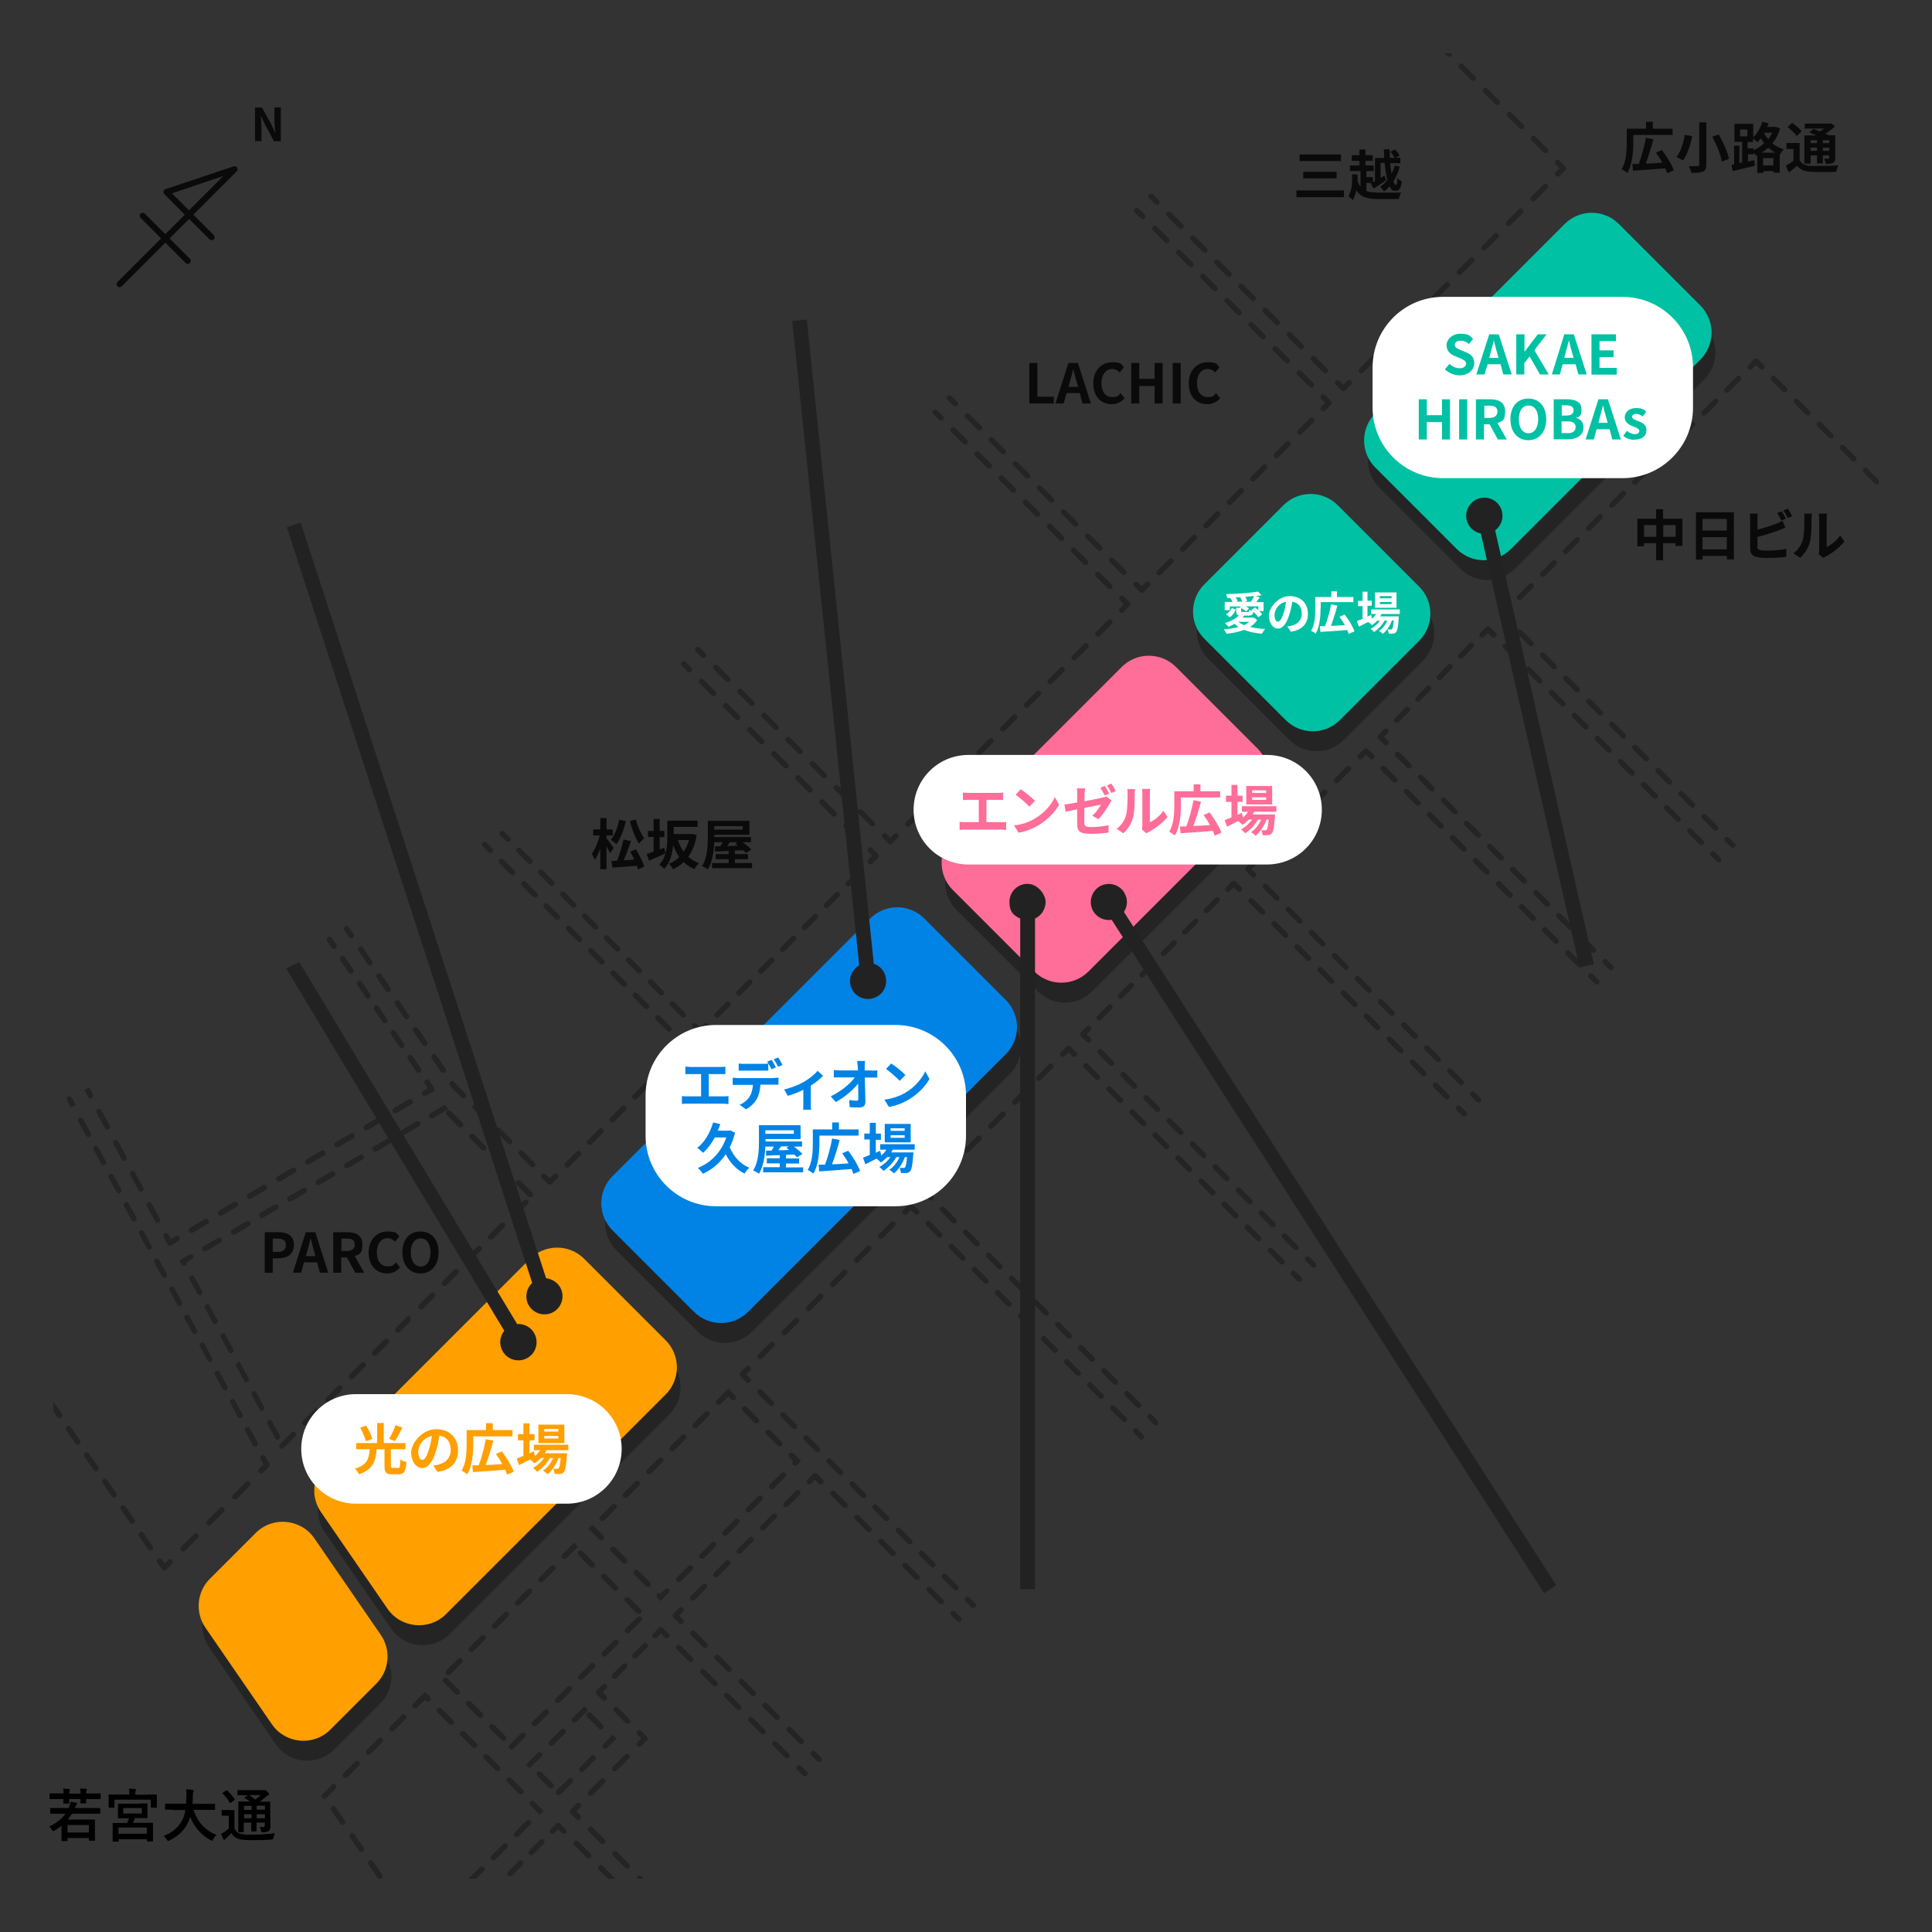 <?xml version="1.0" encoding="UTF-8"?>
<svg id="_レイヤー_1" xmlns="http://www.w3.org/2000/svg" xmlns:xlink="http://www.w3.org/1999/xlink" version="1.1" viewBox="0 0 1058.2 1058.2">
  <rect x="0" y="0" width="1058.2" height="1058.2" fill="#333333" stroke="none"/>
  <!-- Generator: Adobe Illustrator 29.2.1, SVG Export Plug-In . SVG Version: 2.1.0 Build 116)  -->
  <defs>
    <style>
      .st0 {
        fill: none;
      }

      .st1 {
        fill: #0083e5;
      }

      .st2, .st3 {
        isolation: isolate;
      }

      .st4 {
        clip-path: url(#clippath-1);
      }

      .st5 {
        clip-path: url(#clippath-3);
      }

      .st6 {
        clip-path: url(#clippath-4);
      }

      .st7 {
        clip-path: url(#clippath-2);
      }

      .st8 {
        clip-path: url(#clippath-6);
      }

      .st9 {
        clip-path: url(#clippath-5);
      }

      .st10 {
        fill: #ff9f00;
      }

      .st11 {
        fill: #fff;
      }

      .st12 {
        fill: #ff7b6f;
      }

      .st13 {
        fill: #ff6d99;
      }

      .st14 {
        opacity: .8;
      }

      .st15 {
        opacity: .3;
      }

      .st3, .st16 {
        display: none;
      }

      .st17 {
        fill: #00c1a3;
      }

      .st18 {
        clip-path: url(#clippath);
      }

      .st19 {
        fill: #222;
      }
    </style>
    <clipPath id="clippath">
      <rect class="st0" x="29.1" y="29.1" width="1000" height="1000"/>
    </clipPath>
    <clipPath id="clippath-1">
      <rect class="st0" x="29.1" y="29.1" width="1000" height="1000"/>
    </clipPath>
    <clipPath id="clippath-2">
      <rect class="st0" x="29.1" y="29.1" width="1000" height="1000"/>
    </clipPath>
    <clipPath id="clippath-3">
      <rect class="st0" x="29.1" y="29.1" width="1000" height="1000"/>
    </clipPath>
    <clipPath id="clippath-4">
      <rect class="st0" x="29.1" y="29.1" width="1000" height="1000"/>
    </clipPath>
    <clipPath id="clippath-5">
      <rect class="st0" x="29.1" y="29.1" width="1000" height="1000"/>
    </clipPath>
    <clipPath id="clippath-6">
      <rect class="st0" x="29.1" y="29.1" width="1000" height="1000"/>
    </clipPath>
  </defs>
  <g>
    <g class="st18">
      <g class="st15">
        <g>
          <path d="M366.6,745l-44.6-44.6c-8.2-8.2-21.5-8.2-29.7,0l-112,112c-7.2,7.2-8.2,18.4-2.5,26.7l36.4,52.9c7.4,10.8,22.9,12.2,32.1,3l120.3-120.3c8.2-8.2,8.2-21.5,0-29.7h0Z"/>
          <path d="M114.6,902.4c12.1,17.6,24.3,35.3,36.4,52.9,7.4,10.8,22.9,12.2,32.1,2.9l25.1-25.1c7.2-7.2,8.2-18.4,2.5-26.7l-36.4-52.9c-7.4-10.8-22.9-12.2-32.1-3l-25.2,25.2c-7.1,7.1-8.2,18.3-2.4,26.7h0Z"/>
          <path d="M690.7,420.8l-44.6-44.6c-8.2-8.2-21.5-8.2-29.7,0l-92.5,92.5c-8.2,8.2-8.2,21.5,0,29.7l44.6,44.6c8.2,8.2,21.5,8.2,29.7,0l92.5-92.5c8.2-8.2,8.2-21.5,0-29.7Z"/>
          <path d="M553,558.6l-44.6-44.6c-8.2-8.2-21.5-8.2-29.7,0l-141.1,141.1c-8.2,8.2-8.2,21.5,0,29.7l44.6,44.6c8.2,8.2,21.5,8.2,29.7,0l141.1-141.1c8.2-8.2,8.2-21.5,0-29.7h0Z"/>
          <path d="M779.4,332.2l-44.6-44.6c-8.2-8.2-21.5-8.2-29.7,0l-43.4,43.4c-8.2,8.2-8.2,21.5,0,29.7l44.6,44.6c8.2,8.2,21.5,8.2,29.7,0l43.4-43.4c8.2-8.2,8.2-21.5,0-29.7Z"/>
          <path d="M829.7,311.6l103.7-103.7c8.2-8.2,8.2-21.5,0-29.7l-44.6-44.6c-8.2-8.2-21.5-8.2-29.7,0l-103.7,103.7c-8.2,8.2-8.2,21.5,0,29.7l44.6,44.6c8.2,8.2,21.5,8.2,29.7,0h0Z"/>
          <path d="M385.4,360.4c-.4,0-.8-.1-1.1-.4l-3.2-3.2c-.6-.6-.6-1.5,0-2.1s1.5-.6,2.1,0l3.2,3.2c.6.6.6,1.5,0,2.1-.2.3-.6.4-1,.4ZM478.9,452.3c.6-.6.6-1.5,0-2.1l-6.6-6.6c-.6-.6-1.5-.6-2.1,0s-.6,1.5,0,2.1l6.6,6.6c.3.3.7.4,1.1.4s.7-.1,1-.4ZM465.7,439.1c.6-.6.6-1.5,0-2.1l-6.6-6.6c-.6-.6-1.5-.6-2.1,0s-.6,1.5,0,2.1l6.6,6.6c.3.3.7.4,1.1.4s.7-.1,1-.4ZM452.5,425.9c.6-.6.6-1.5,0-2.1l-6.6-6.6c-.6-.6-1.5-.6-2.1,0s-.6,1.5,0,2.1l6.6,6.6c.3.3.7.4,1.1.4s.7,0,1-.4ZM439.3,412.7c.6-.6.6-1.5,0-2.1l-6.6-6.6c-.6-.6-1.5-.6-2.1,0s-.6,1.5,0,2.1l6.6,6.6c.3.3.7.4,1.1.4s.7-.1,1-.4ZM426.1,399.5c.6-.6.6-1.5,0-2.1l-6.6-6.6c-.6-.6-1.5-.6-2.1,0s-.6,1.5,0,2.1l6.6,6.6c.3.3.7.4,1.1.4.3.1.7,0,1-.4ZM412.9,386.3c.6-.6.6-1.5,0-2.1l-6.6-6.6c-.6-.6-1.5-.6-2.1,0s-.6,1.5,0,2.1l6.6,6.6c.3.3.7.4,1.1.4.3.1.7-.1,1-.4ZM399.7,373.2c.6-.6.6-1.5,0-2.1l-6.6-6.6c-.6-.6-1.5-.6-2.1,0s-.6,1.5,0,2.1l6.6,6.6c.3.3.7.4,1.1.4s.7-.2,1-.4ZM488.6,462.1l3.2-3.2c.6-.6.6-1.5,0-2.1s-1.5-.6-2.1,0l-2.1,2.1-2-2.1c-.6-.6-1.5-.6-2.1,0s-.6,1.5,0,2.1l3.1,3.2c.3.3.7.5,1.1.5h0c.2-.1.6-.3.9-.5ZM498.3,452.4l6.5-6.5c.6-.6.6-1.5,0-2.1s-1.5-.6-2.1,0l-6.5,6.5c-.6.6-.6,1.5,0,2.1s.7.4,1.1.4.7,0,1-.4ZM511.3,439.3l6.5-6.5c.6-.6.6-1.5,0-2.1s-1.5-.6-2.1,0l-6.5,6.5c-.6.6-.6,1.5,0,2.1s.7.4,1.1.4.7-.1,1-.4h0ZM524.3,426.3l6.5-6.5c.6-.6.6-1.5,0-2.1s-1.5-.6-2.1,0l-6.5,6.5c-.6.6-.6,1.5,0,2.1.3.3.7.4,1.1.4s.7-.1,1-.4ZM537.3,413.3l6.5-6.5c.6-.6.6-1.5,0-2.1s-1.5-.6-2.1,0l-6.5,6.5c-.6.6-.6,1.5,0,2.1.3.3.7.4,1.1.4s.7-.1,1-.4ZM550.3,400.3l6.5-6.5c.6-.6.6-1.5,0-2.1s-1.5-.6-2.1,0l-6.5,6.5c-.6.6-.6,1.5,0,2.1.3.3.7.4,1.1.4s.7-.1,1-.4ZM563.3,387.3l6.5-6.5c.6-.6.6-1.5,0-2.1s-1.5-.6-2.1,0l-6.5,6.5c-.6.6-.6,1.5,0,2.1.3.3.7.4,1.1.4s.7-.1,1-.4ZM576.3,374.3l6.5-6.5c.6-.6.6-1.5,0-2.1s-1.5-.6-2.1,0l-6.5,6.5c-.6.6-.6,1.5,0,2.1.3.3.7.4,1.1.4s.7-.1,1-.4ZM589.4,361.3l6.5-6.5c.6-.6.6-1.5,0-2.1s-1.5-.6-2.1,0l-6.5,6.5c-.6.6-.6,1.5,0,2.1.3.3.7.4,1.1.4s.7-.1,1-.4ZM602.4,348.3l6.5-6.5c.6-.6.6-1.5,0-2.1s-1.5-.6-2.1,0l-6.5,6.5c-.6.6-.6,1.5,0,2.1.3.3.7.4,1.1.4s.7-.2,1-.4ZM615.5,335.2l3.1-3.2c.6-.6.6-1.5,0-2.1l-3.1-3.2c-.6-.6-1.5-.6-2.1,0s-.6,1.5,0,2.1l2.1,2.2-2.1,2.2c-.6.6-.6,1.5,0,2.1.3.3.7.4,1,.4s.8-.2,1.1-.5ZM608.9,322.3c.6-.6.6-1.5,0-2.1l-6.6-6.6c-.6-.6-1.5-.6-2.1,0s-.6,1.5,0,2.1l6.6,6.6c.3.3.7.4,1.1.4s.7-.1,1-.4ZM595.7,309.1c.6-.6.6-1.5,0-2.1l-6.6-6.6c-.6-.6-1.5-.6-2.1,0s-.6,1.5,0,2.1l6.6,6.6c.3.3.7.4,1.1.4s.7-.1,1-.4ZM582.5,295.9c.6-.6.6-1.5,0-2.1l-6.6-6.6c-.6-.6-1.5-.6-2.1,0s-.6,1.5,0,2.1l6.6,6.6c.3.3.7.4,1.1.4s.7,0,1-.4ZM569.3,282.7c.6-.6.6-1.5,0-2.1l-6.6-6.6c-.6-.6-1.5-.6-2.1,0s-.6,1.5,0,2.1l6.6,6.6c.3.3.7.4,1.1.4s.7-.1,1-.4ZM556.1,269.5c.6-.6.6-1.5,0-2.1l-6.6-6.6c-.6-.6-1.5-.6-2.1,0s-.6,1.5,0,2.1l6.6,6.6c.3.3.7.4,1.1.4s.7,0,1-.4ZM542.9,256.3c.6-.6.6-1.5,0-2.1l-6.6-6.6c-.6-.6-1.5-.6-2.1,0s-.6,1.5,0,2.1l6.6,6.6c.3.3.7.4,1.1.4s.7,0,1-.4ZM529.7,243.1c.6-.6.6-1.5,0-2.1l-6.6-6.6c-.6-.6-1.5-.6-2.1,0s-.6,1.5,0,2.1l6.6,6.6c.3.3.7.4,1.1.4.3.1.7,0,1-.4ZM516.5,230c.6-.6.6-1.5,0-2.1l-3.2-3.2c-.6-.6-1.5-.6-2.1,0s-.6,1.5,0,2.1l3.2,3.2c.3.3.7.4,1.1.4s.7,0,1-.4h0ZM524.3,222.2c.6-.6.6-1.5,0-2.1l-3.2-3.2c-.6-.6-1.5-.6-2.1,0s-.6,1.5,0,2.1l3.2,3.2c.3.3.7.4,1.1.4s.7-.1,1-.4ZM616.6,314.5c.6-.6.6-1.5,0-2.1l-6.6-6.6c-.6-.6-1.5-.6-2.1,0s-.6,1.5,0,2.1l6.6,6.6c.3.3.7.4,1.1.4s.7,0,1-.4ZM603.4,301.3c.6-.6.6-1.5,0-2.1l-6.6-6.6c-.6-.6-1.5-.6-2.1,0s-.6,1.5,0,2.1l6.6,6.6c.3.3.7.4,1.1.4s.7-.1,1-.4ZM590.2,288.1c.6-.6.6-1.5,0-2.1l-6.6-6.6c-.6-.6-1.5-.6-2.1,0s-.6,1.5,0,2.1l6.6,6.6c.3.3.7.4,1.1.4s.7-.1,1-.4ZM577,274.9c.6-.6.6-1.5,0-2.1l-6.6-6.6c-.6-.6-1.5-.6-2.1,0s-.6,1.5,0,2.1l6.6,6.6c.3.3.7.4,1.1.4s.7,0,1-.4ZM563.8,261.7c.6-.6.6-1.5,0-2.1l-6.6-6.6c-.6-.6-1.5-.6-2.1,0s-.6,1.5,0,2.1l6.6,6.6c.3.3.7.4,1.1.4s.7-.1,1-.4ZM550.6,248.5c.6-.6.6-1.5,0-2.1l-6.6-6.6c-.6-.6-1.5-.6-2.1,0s-.6,1.5,0,2.1l6.6,6.6c.3.3.7.4,1.1.4s.8,0,1-.4ZM537.5,235.4c.6-.6.6-1.5,0-2.1l-6.6-6.6c-.6-.6-1.5-.6-2.1,0s-.6,1.5,0,2.1l6.6,6.6c.3.3.7.4,1.1.4s.7-.2,1-.4h0ZM626.4,324.3l3.2-3.2c.6-.6.6-1.5,0-2.1s-1.5-.6-2.1,0l-2.1,2.1-2.1-2.1c-.6-.6-1.5-.6-2.1,0s-.6,1.5,0,2.1l3.2,3.2c.3.3.7.4,1.1.4s.6-.1.9-.4h0ZM636,314.7l6.4-6.4c.6-.6.6-1.5,0-2.1s-1.5-.6-2.1,0l-6.4,6.4c-.6.6-.6,1.5,0,2.1.3.3.7.4,1.1.4s.7-.1,1-.4ZM648.8,301.8l6.4-6.4c.6-.6.6-1.5,0-2.1s-1.5-.6-2.1,0l-6.4,6.4c-.6.6-.6,1.5,0,2.1.3.3.7.4,1.1.4s.7-.1,1-.4ZM661.6,289l6.4-6.4c.6-.6.6-1.5,0-2.1s-1.5-.6-2.1,0l-6.4,6.4c-.6.6-.6,1.5,0,2.1.3.3.7.4,1.1.4s.7,0,1-.4ZM674.5,276.2l6.4-6.4c.6-.6.6-1.5,0-2.1s-1.5-.6-2.1,0l-6.4,6.4c-.6.6-.6,1.5,0,2.1.3.3.7.4,1.1.4s.7-.1,1-.4ZM687.3,263.3l6.4-6.4c.6-.6.6-1.5,0-2.1s-1.5-.6-2.1,0l-6.4,6.4c-.6.6-.6,1.5,0,2.1.3.3.7.4,1.1.4s.7,0,1-.4ZM700.1,250.5l6.4-6.4c.6-.6.6-1.5,0-2.1s-1.5-.6-2.1,0l-6.4,6.4c-.6.6-.6,1.5,0,2.1s.7.4,1.1.4.7,0,1-.4ZM713,237.7l6.4-6.4c.6-.6.6-1.5,0-2.1s-1.5-.6-2.1,0l-6.4,6.4c-.6.6-.6,1.5,0,2.1s.7.4,1.1.4.7-.1,1-.4ZM725.8,224.9l3.2-3.2c.6-.6.6-1.5,0-2.1l-3.2-3.2c-.6-.6-1.5-.6-2.1,0s-.6,1.5,0,2.1l2.1,2.1-2.1,2.1c-.6.6-.6,1.5,0,2.1s.7.4,1.1.4.7,0,1-.3h0ZM719.3,211.9c.6-.6.6-1.5,0-2.1l-6.6-6.6c-.6-.6-1.5-.6-2.1,0s-.6,1.5,0,2.1l6.6,6.6c.3.3.7.4,1.1.4s.7,0,1-.4ZM706.1,198.7c.6-.6.6-1.5,0-2.1l-6.6-6.6c-.6-.6-1.5-.6-2.1,0s-.6,1.5,0,2.1l6.6,6.6c.3.3.7.4,1.1.4s.7-.1,1-.4ZM692.9,185.5c.6-.6.6-1.5,0-2.1l-6.6-6.6c-.6-.6-1.5-.6-2.1,0s-.6,1.5,0,2.1l6.6,6.6c.3.3.7.4,1.1.4s.7,0,1-.4ZM679.7,172.3c.6-.6.6-1.5,0-2.1l-6.6-6.6c-.6-.6-1.5-.6-2.1,0s-.6,1.5,0,2.1l6.6,6.6c.3.3.7.4,1.1.4s.7,0,1-.4ZM666.5,159.1c.6-.6.6-1.5,0-2.1l-6.6-6.6c-.6-.6-1.5-.6-2.1,0s-.6,1.5,0,2.1l6.6,6.6c.3.3.7.4,1.1.4s.7,0,1-.4ZM653.3,145.9c.6-.6.6-1.5,0-2.1l-6.6-6.6c-.6-.6-1.5-.6-2.1,0s-.6,1.5,0,2.1l6.6,6.6c.3.3.7.4,1.1.4s.7-.1,1-.4h0ZM640.1,132.7c.6-.6.6-1.5,0-2.1l-6.6-6.6c-.6-.6-1.5-.6-2.1,0s-.6,1.5,0,2.1l6.6,6.6c.3.3.7.4,1.1.4s.7-.1,1-.4ZM626.9,119.6c.6-.6.6-1.5,0-2.1l-3.2-3.2c-.6-.6-1.5-.6-2.1,0s-.6,1.5,0,2.1l3.2,3.2c.3.3.7.4,1.1.4s.7,0,1-.4ZM1089.2,325c.6-.6.6-1.5,0-2.1l-3.2-3.1c-.6-.6-1.5-.6-2.1,0s-.6,1.5,0,2.1l3.2,3.1c.3.3.7.4,1,.4.4.1.8,0,1.1-.4ZM1079.7,315.6c.6-.6.6-1.5,0-2.1l-6.3-6.3c-.6-.6-1.5-.6-2.1,0s-.6,1.5,0,2.1l6.3,6.3c.3.3.7.4,1.1.4s.7-.1,1-.4ZM1067,302.9c.6-.6.6-1.5,0-2.1l-6.3-6.3c-.6-.6-1.5-.6-2.1,0s-.6,1.5,0,2.1l6.3,6.3c.3.3.7.4,1.1.4s.7,0,1-.4ZM1054.4,290.3c.6-.6.6-1.5,0-2.1l-6.3-6.3c-.6-.6-1.5-.6-2.1,0s-.6,1.5,0,2.1l6.3,6.3c.3.3.7.4,1.1.4s.7-.1,1-.4h0ZM1041.8,277.7c.6-.6.6-1.5,0-2.1l-6.3-6.3c-.6-.6-1.5-.6-2.1,0s-.6,1.5,0,2.1l6.3,6.3c.3.3.7.4,1.1.4s.7-.1,1-.4h0ZM1029.1,265c.6-.6.6-1.5,0-2.1l-6.3-6.3c-.6-.6-1.5-.6-2.1,0s-.6,1.5,0,2.1l6.3,6.3c.3.3.7.4,1.1.4s.8,0,1-.4h0ZM1016.5,252.4c.6-.6.6-1.5,0-2.1l-6.3-6.3c-.6-.6-1.5-.6-2.1,0s-.6,1.5,0,2.1l6.3,6.3c.3.3.7.4,1.1.4s.7,0,1-.4ZM1003.9,239.8c.6-.6.6-1.5,0-2.1l-6.3-6.3c-.6-.6-1.5-.6-2.1,0s-.6,1.5,0,2.1l6.3,6.3c.3.3.7.4,1.1.4s.7,0,1-.4ZM991.3,227.2c.6-.6.6-1.5,0-2.1l-6.3-6.3c-.6-.6-1.5-.6-2.1,0s-.6,1.5,0,2.1l6.3,6.3c.3.3.7.4,1.1.4s.7-.2,1-.4ZM978.6,214.5c.6-.6.6-1.5,0-2.1l-6.3-6.3c-.6-.6-1.5-.6-2.1,0s-.6,1.5,0,2.1l6.3,6.3c.3.3.7.4,1.1.4s.7,0,1-.4ZM966.1,202c.6-.6.6-1.5,0-2.1l-3.2-3.2c-.6-.6-1.5-.6-2.1,0l-3.2,3.2c-.6.6-.6,1.5,0,2.1s1.5.6,2.1,0l2.1-2.1,2.1,2.1c.3.3.7.4,1.1.4s.8,0,1.1-.4h0ZM833.3,328.3l6.3-6.3c.6-.6.6-1.5,0-2.1s-1.5-.6-2.1,0l-6.3,6.3c-.6.6-.6,1.5,0,2.1.3.3.7.4,1.1.4s.8-.1,1-.4ZM846,315.6l6.3-6.3c.6-.6.6-1.5,0-2.1s-1.5-.6-2.1,0l-6.3,6.3c-.6.6-.6,1.5,0,2.1.3.3.7.4,1.1.4s.7-.1,1-.4ZM858.6,303l6.3-6.3c.6-.6.6-1.5,0-2.1s-1.5-.6-2.1,0l-6.3,6.3c-.6.6-.6,1.5,0,2.1.3.3.7.4,1.1.4s.7,0,1-.4ZM871.2,290.4l6.3-6.3c.6-.6.6-1.5,0-2.1s-1.5-.6-2.1,0l-6.3,6.3c-.6.6-.6,1.5,0,2.1.3.3.7.4,1.1.4s.8,0,1-.4h0ZM883.9,277.7l6.3-6.3c.6-.6.6-1.5,0-2.1s-1.5-.6-2.1,0l-6.3,6.3c-.6.6-.6,1.5,0,2.1.3.3.7.4,1.1.4s.7-.1,1-.4ZM896.5,265.1l6.3-6.3c.6-.6.6-1.5,0-2.1s-1.5-.6-2.1,0l-6.3,6.3c-.6.6-.6,1.5,0,2.1.3.3.7.4,1.1.4s.7,0,1-.4h0ZM909.1,252.5l6.3-6.3c.6-.6.6-1.5,0-2.1s-1.5-.6-2.1,0l-6.3,6.3c-.6.6-.6,1.5,0,2.1s.7.4,1.1.4.8,0,1-.4ZM921.8,239.8l6.3-6.3c.6-.6.6-1.5,0-2.1s-1.5-.6-2.1,0l-6.3,6.3c-.6.6-.6,1.5,0,2.1s.7.4,1.1.4.7,0,1-.4ZM934.4,227.2l6.3-6.3c.6-.6.6-1.5,0-2.1s-1.5-.6-2.1,0l-6.3,6.3c-.6.6-.6,1.5,0,2.1s.7.4,1.1.4.7-.1,1-.4ZM947,214.6l6.3-6.3c.6-.6.6-1.5,0-2.1s-1.5-.6-2.1,0l-6.3,6.3c-.6.6-.6,1.5,0,2.1s.7.4,1.1.4.8,0,1-.4ZM827.1,341c.6-.6.6-1.5,0-2.1l-2.1-2.1,2.1-2.1c.6-.6.6-1.5,0-2.1s-1.5-.6-2.1,0l-3.2,3.2c-.3.3-.4.7-.4,1.1s.2.8.4,1.1l3.2,3.2c.3.3.7.4,1.1.4s.7-.3,1-.6ZM940.7,454.6c.6-.6.6-1.5,0-2.1l-6.3-6.3c-.6-.6-1.5-.6-2.1,0s-.6,1.5,0,2.1l6.3,6.3c.3.3.7.4,1.1.4s.7-.1,1-.4ZM928.1,442c.6-.6.6-1.5,0-2.1l-6.3-6.3c-.6-.6-1.5-.6-2.1,0s-.6,1.5,0,2.1l6.3,6.3c.3.3.7.4,1.1.4s.7,0,1-.4ZM915.5,429.4c.6-.6.6-1.5,0-2.1l-6.3-6.3c-.6-.6-1.5-.6-2.1,0s-.6,1.5,0,2.1l6.3,6.3c.3.3.7.4,1.1.4s.7-.2,1-.4ZM902.8,416.7c.6-.6.6-1.5,0-2.1l-6.3-6.3c-.6-.6-1.5-.6-2.1,0s-.6,1.5,0,2.1l6.3,6.3c.3.3.7.4,1.1.4s.7-.1,1-.4ZM890.2,404.1c.6-.6.6-1.5,0-2.1l-6.3-6.3c-.6-.6-1.5-.6-2.1,0s-.6,1.5,0,2.1l6.3,6.3c.3.3.7.4,1.1.4s.7-.1,1-.4ZM877.6,391.5c.6-.6.6-1.5,0-2.1l-6.3-6.3c-.6-.6-1.5-.6-2.1,0s-.6,1.5,0,2.1l6.3,6.3c.3.3.7.4,1.1.4s.7,0,1-.4ZM864.9,378.8c.6-.6.6-1.5,0-2.1l-6.3-6.3c-.6-.6-1.5-.6-2.1,0s-.6,1.5,0,2.1l6.3,6.3c.3.3.7.4,1.1.4s.7-.1,1-.4ZM852.3,366.2c.6-.6.6-1.5,0-2.1l-6.3-6.3c-.6-.6-1.5-.6-2.1,0s-.6,1.5,0,2.1l6.3,6.3c.3.3.7.4,1.1.4s.7-.1,1-.4ZM839.7,353.6c.6-.6.6-1.5,0-2.1l-6.3-6.3c-.6-.6-1.5-.6-2.1,0s-.6,1.5,0,2.1l6.3,6.3c.3.3.7.4,1.1.4s.7-.1,1-.4ZM950.2,464c.6-.6.6-1.5,0-2.1l-3.2-3.1c-.6-.6-1.5-.6-2.1,0s-.6,1.5,0,2.1l3.2,3.1c.3.3.7.4,1,.4.4.1.8,0,1.1-.4ZM243.5,605.2l2.1,2.1c-.1.2-.3.4-.5.5l-7.8,4.6c-.3,0-.5.2-.8.2-.5,0-1-.2-1.3-.7-.5-.8-.2-1.7.5-2.1l7.8-4.6h0ZM228.7,614.1c.6,0,1.1.3,1.4.6.5.8.2,1.7-.5,2.1l-7.8,4.6c-.3,0-.5.2-.8.2-.5,0-1-.2-1.3-.7-.5-.8-.2-1.7.5-2.1,0,0,.5-.3,1.3-.8h.1l6.3-3.7c.3,0,.5-.2.8-.2h0ZM213.2,623.3c.5,0,1,.2,1.4.6.5.8.2,1.7-.5,2.1l-7.8,4.6c-.3,0-.5.2-.8.2-.5,0-1-.2-1.3-.7-.4-.8-.2-1.7.5-2.1l6.5-3.8h0c.7-.4,1.2-.7,1.2-.7.3,0,.5-.2.8-.2h0ZM197.7,632.4c.5,0,1,.2,1.4.6.5.8.2,1.7-.5,2.1l-7.8,4.6c-.3,0-.5.2-.8.2-.5,0-1-.2-1.3-.7-.5-.8-.2-1.7.5-2.1,0,0,1.1-.6,2.4-1.4h0l5.3-3.1c.3,0,.5-.2.8-.2h0ZM182.2,641.5c.5,0,1,.2,1.3.7.5.8.2,1.7-.5,2.1l-7.8,4.6c-.3,0-.5.2-.8.2-.5,0-1-.2-1.3-.7-.4-.8-.2-1.7.5-2.1l7.8-4.6c.3,0,.5-.2.8-.2h0ZM166.6,650.6c.6,0,1.1.2,1.3.7.5.8.2,1.7-.5,2.1l-7.8,4.6c-.3,0-.5.2-.8.2-.5,0-1-.2-1.3-.7-.5-.8-.2-1.7.5-2.1l7.8-4.6c.3,0,.5-.2.8-.2h0ZM151.1,659.7c.5,0,1,.3,1.4.5.5.8.2,1.7-.5,2.1l-7.8,4.6c-.3,0-.5.2-.8.2-.5,0-1-.2-1.3-.7-.5-.8-.2-1.7.5-2.1,0,0,2.8-1.6,5-2.9h.1l2.6-1.5c.3,0,.5-.2.8-.2h0ZM135.6,668.8c.5,0,1,.3,1.5.6.5.8.2,1.7-.5,2.1l-7.8,4.6c-.3,0-.5.2-.8.2-.5,0-1-.2-1.3-.7-.5-.8-.2-1.7.5-2.1l1.7-1h0c2.3-1.4,5.9-3.5,5.9-3.5.3,0,.5-.2.8-.2h0ZM120.1,677.9c.5,0,1,.3,1.3.6.5.8.2,1.7-.5,2.1l-7.8,4.6c-.3,0-.5.2-.8.2-.5,0-1-.2-1.3-.7-.5-.8-.2-1.7.5-2.1,0,0,3.7-2.2,6-3.5h0l1.7-1c.3,0,.5-.2.8-.2h.1ZM104.5,687c.6,0,1.1.3,1.2.5.5.8.2,1.7-.5,2.1l-3,1.8c.2.7,0,1.5-.7,1.8-.2,0-.5.2-.7.2-.5,0-1-.3-1.3-.8-.2-.3-.4-.7-.6-1-.2-.5-.5-.9-.7-1.3h.2l5.3-3.1c.3,0,.5-.2.8-.2h0ZM105.1,698.5c.5,0,1,.3,1.3.8l4.3,7.9c.4.7,0,1.6-.6,2-.2,0-.5.2-.7.2-.5,0-1-.3-1.3-.8-1.4-2.6-2.9-5.2-4.3-7.9-.4-.7,0-1.6.6-2,.2,0,.5-.2.7-.2h0ZM113.6,714.3c.6,0,1.1.3,1.2.8l4.3,7.9c.4.7,0,1.6-.6,2-.2,0-.5.2-.7.2-.5,0-1-.3-1.3-.8-.7-1.3-1.5-2.7-2.2-4.1-.6-1.3-1.3-2.5-2-3.8-.4-.7,0-1.6.6-2,.2,0,.5-.2.7-.2h0ZM122.2,730.2c.5,0,1,.3,1.3.9l4.3,7.9c.4.7,0,1.6-.6,2-.2,0-.5.2-.7.2-.5,0-1-.3-1.3-.8-.7-1.3-1.4-2.6-2.1-3.9-.7-1.4-1.5-2.7-2.2-4.1-.4-.7,0-1.6.6-2,.2,0,.5-.2.7-.2h0ZM130.7,746c.5,0,1.1.3,1.2.9l4.3,7.9c.4.7.1,1.6-.6,2-.2,0-.5.2-.7.2-.5,0-1-.3-1.3-.8-1.2-2.3-2.4-4.6-3.7-7-.2-.4-.3-.7-.5-1-.4-.7-.1-1.6.6-2,.2,0,.5-.2.7-.2h0ZM139.2,761.9c.6,0,1.1.2,1.2.8l4.3,7.9c.4.7.1,1.6-.6,2-.2,0-.5.2-.7.2-.5,0-1-.3-1.3-.8-1.2-2.2-2.4-4.6-3.7-6.9h0c-.1-.3-.3-.7-.5-1-.4-.7-.1-1.6.6-2,.2,0,.5-.2.7-.2h0ZM147.8,777.7c.5,0,1,.3,1.2.8l4.3,7.9c.4.7.1,1.6-.6,2-.2,0-.5.2-.7.2-.5,0-1-.3-1.3-.8-.1-.3-.3-.7-.5-1-1.2-2.2-2.4-4.5-3.7-6.9-.4-.7-.1-1.6.6-2,.2,0,.5-.2.7-.2h0ZM160.7,784.2c.4,0,.7.2,1,.4.6.6.6,1.5,0,2.1l-6.4,6.4c-.3.3-.7.4-1.1.4h-.5c-.3-.5-.6-1.1-.9-1.7.1-.2.2-.5.4-.7l6.4-6.4c.3-.3.7-.4,1.1-.4h0ZM173.4,771.5c.4,0,.8.2,1.1.4.6.6.6,1.5,0,2.1l-5,5c-.8.8-1.4,1.4-1.4,1.4-.3.3-.7.4-1.1.4s-.8,0-1.1-.4c-.6-.6-.6-1.5,0-2.1l6.4-6.4c.3-.3.7-.4,1.1-.4h0ZM186.1,758.8c.4,0,.8,0,1.1.4.6.6.6,1.5,0,2.1l-6.4,6.4c-.3.3-.7.4-1.1.4s-.8,0-1.1-.4c-.6-.6-.6-1.5,0-2.1l6.4-6.4c.3-.3.7-.4,1.1-.4h0ZM198.9,746.1c.3,0,.7,0,1.1.4.6.6.6,1.5,0,2.1l-6.4,6.4c-.3.3-.7.4-1.1.4s-.8,0-1.1-.4c-.6-.6-.6-1.5,0-2.1l6.4-6.4c.3-.3.7-.4,1.1-.4h0ZM211.6,733.3c.4,0,.8.2,1.1.4.6.6.6,1.5,0,2.1l-6.4,6.4c-.3.3-.7.4-1.1.4s-.8,0-1.1-.4c-.6-.6-.6-1.5,0-2.1l6.4-6.4c.3-.3.7-.4,1.1-.4h0ZM224.3,720.6c.4,0,.8,0,.2,1.3.6.6.6,1.5,0,2.1,0,0-.9.9-2,2h-.1v.2h-.2v.2h-.1l-.2.2h-.1l-2.8,2.9c-.3.3-.7.4-1.1.4s-.8,0-1.1-.4c-.6-.6-.6-1.5,0-2.1l6.4-6.4c.3-.3.7-.4,1.1-.4h0ZM237,707.9c.4,0,.8,0,1,.5.6.6.6,1.5,0,2.1l-5.4,5.4h0c-.6.6-.9.9-.9.9-.3.3-.7.4-1.1.4s-.8,0-1.1-.4c-.6-.6-.6-1.5,0-2.1l6.4-6.4c.3-.3.7-.4,1.1-.4h0ZM249.8,695.1c.4,0,.7.2,1.1.4.6.6.6,1.5,0,2.1l-6.4,6.4c-.3.3-.7.4-1.1.4s-.8,0-1.1-.4c-.6-.6-.6-1.5,0-2.1l6.4-6.4c.3-.3.7-.4,1.1-.4h0ZM262.5,682.4c.4,0,.8.2,1.1.4.6.6.6,1.5,0,2.1l-6.4,6.4c-.3.3-.7.4-1.1.4s-.8,0-1.1-.4c-.6-.6-.6-1.5,0-2.1l6.4-6.4c.3-.3.7-.4,1.1-.4h0ZM275.2,669.7c.4,0,.8,0,1.1.4.6.6.6,1.5,0,2.1,0,0-2.5,2.5-4.4,4.4l-2,2c-.3.3-.7.4-1.1.4s-.8,0-1.1-.4c-.6-.6-.6-1.5,0-2.1l6.4-6.4c.3-.3.7-.4,1.1-.4h0ZM288,657c.3,0,.7,0,1.1.4.6.6.6,1.5,0,2.1l-6.4,6.4c-.3.3-.7.4-1.1.4s-.8,0-1.1-.4c-.6-.6-.6-1.5,0-2.1l6.4-6.4c.3-.3.7-.4,1.1-.4h0ZM284,646.4c.4,0,.8,0,1.1.4h0s.1,0,.3.3h0c.2.2.4.4.7.7h0c.3.3.6.6,1,1h0c.4.4.8.8,1.2,1.2h0c.4.4.8.8,1.2,1.2h0c.4.4.7.7,1,1h0l.7.7h0l.3.3h0c.6.6.6,1.5,0,2.1-.3.3-.7.4-1.1.4s-.8,0-1.1-.4l-6.4-6.4c-.6-.6-.6-1.5,0-2.1.3-.3.7-.4,1.1-.4h0ZM271.3,633.6c.4,0,.7.2,1.1.4h0s.1,0,.3.3h0c.2.2.4.4.7.7h0c.3.3.6.6,1,1h0c.4.4.8.8,1.2,1.2h0c.4.4.8.8,1.2,1.2h0c.4.4.7.7,1,1h0l.7.7h0l.3.3h0c.6.6.6,1.5,0,2.1-.3.3-.7.4-1.1.4s-.8,0-1.1-.4l-6.4-6.4c-.6-.6-.6-1.5,0-2.1.3-.3.7-.4,1.1-.4h0ZM258.5,620.9c.4,0,.8,0,1.1.4h0s.1,0,.3.3h0c.2.2.4.4.7.7h0c.3.3.6.6,1,1h0c.4.4.8.8,1.2,1.2h0c.4.4.8.8,1.2,1.2h0c.4.4.7.7,1,1h0l.7.7h0l.3.3h0c.6.6.6,1.5,0,2.1-.3.3-.7.4-1.1.4s-.8,0-1.1-.4l-6.4-6.4c-.6-.6-.6-1.5,0-2.1.3-.3.7-.4,1.1-.4h0ZM245.8,608.2c.4,0,.8,0,1.1.4h0s.1,0,.3.3h0c.2.2.4.4.7.7h0c.3.3.6.6,1,1h0c.4.4.8.8,1.2,1.2h0c.4.4.8.8,1.2,1.2h0c.4.4.7.7,1,1h0c.3.3.5.5.7.7h0c.2.2.3.3.3.3h0c.6.6.6,1.5,0,2.1s-.7.4-1.1.4-.8,0-1.1-.4l-6.4-6.4c-.6-.6-.6-1.5,0-2.1s.7-.4,1.1-.4h0ZM279.3,460.7c.6-.6.6-1.5,0-2.1l-3.2-3.1c-.6-.6-1.5-.6-2.1,0s-.6,1.5,0,2.1l3.2,3.1c.3.3.7.4,1,.4.4.1.8-.1,1.1-.4h0ZM375.3,556.9c.6-.6.6-1.5,0-2.1l-6-6c-.6-.6-1.5-.6-2.1,0s-.6,1.5,0,2.1l6,6c.3.3.7.4,1.1.4s.8-.2,1-.4ZM363.3,544.8c.6-.6.6-1.5,0-2.1l-6-6c-.6-.6-1.5-.6-2.1,0s-.6,1.5,0,2.1l6,6c.3.3.7.4,1.1.4s.7,0,1-.4h0ZM351.3,532.8c.6-.6.6-1.5,0-2.1l-6-6c-.6-.6-1.5-.6-2.1,0s-.6,1.5,0,2.1l6,6c.3.3.7.4,1.1.4s.7,0,1-.4ZM339.3,520.8c.6-.6.6-1.5,0-2.1l-6-6c-.6-.6-1.5-.6-2.1,0s-.6,1.5,0,2.1l6,6c.3.3.7.4,1.1.4s.7,0,1-.4ZM327.3,508.8c.6-.6.6-1.5,0-2.1l-6-6c-.6-.6-1.5-.6-2.1,0s-.6,1.5,0,2.1l6,6c.3.3.7.4,1.1.4s.7-.1,1-.4ZM315.3,496.8c.6-.6.6-1.5,0-2.1l-6-6c-.6-.6-1.5-.6-2.1,0s-.6,1.5,0,2.1l6,6c.3.3.7.4,1.1.4s.7-.1,1-.4ZM303.3,484.8c.6-.6.6-1.5,0-2.1l-6-6c-.6-.6-1.5-.6-2.1,0s-.6,1.5,0,2.1l6,6c.3.3.7.4,1.1.4s.7-.1,1-.4ZM291.3,472.8c.6-.6.6-1.5,0-2.1l-6-6c-.6-.6-1.5-.6-2.1,0s-.6,1.5,0,2.1l6,6c.3.3.7.4,1.1.4s.7-.1,1-.4ZM384.6,566.1l3.2-3.2c.6-.6.6-1.5,0-2.1s-1.5-.6-2.1,0l-2.1,2.1-2.1-2.1c-.6-.6-1.5-.6-2.1,0s-.6,1.5,0,2.1l3.2,3.2c.3.3.7.4,1.1.4h0c.2,0,.6-.2.9-.4ZM393.8,557l6-6c.6-.6.6-1.5,0-2.1s-1.5-.6-2.1,0l-6,6c-.6.6-.6,1.5,0,2.1.3.3.7.4,1.1.4s.7,0,1-.4ZM405.7,545l6-6c.6-.6.6-1.5,0-2.1s-1.5-.6-2.1,0l-6,6c-.6.6-.6,1.5,0,2.1.3.3.7.4,1.1.4s.8,0,1-.4h0ZM417.7,533l6-6c.6-.6.6-1.5,0-2.1s-1.5-.6-2.1,0l-6,6c-.6.6-.6,1.5,0,2.1.3.3.7.4,1.1.4s.7,0,1-.4h0ZM429.7,521l6-6c.6-.6.6-1.5,0-2.1s-1.5-.6-2.1,0l-6,6c-.6.6-.6,1.5,0,2.1.3.3.7.4,1.1.4s.7,0,1-.4h0ZM441.7,509l6-6c.6-.6.6-1.5,0-2.1s-1.5-.6-2.1,0l-6,6c-.6.6-.6,1.5,0,2.1s.7.4,1.1.4.7,0,1-.4ZM453.7,497l6-6c.6-.6.6-1.5,0-2.1s-1.5-.6-2.1,0l-6,6c-.6.6-.6,1.5,0,2.1s.7.4,1.1.4.7,0,1-.4ZM465.7,485.1l6-6c.6-.6.6-1.5,0-2.1s-1.5-.6-2.1,0l-6,6c-.6.6-.6,1.5,0,2.1s.7.4,1.1.4.7-.2,1-.4ZM477.7,473.1l3.2-3.2c.3-.3.4-.7.4-1.1s-.2-.8-.4-1.1l-3.2-3.2c-.6-.6-1.5-.6-2.1,0s-.6,1.5,0,2.1l2.1,2.1-2.1,2.1c-.6.6-.6,1.5,0,2.1s.7.4,1.1.4.7.1,1-.2h0ZM471.1,460.1c.6-.6.6-1.5,0-2.1l-6.6-6.6c-.6-.6-1.5-.6-2.1,0s-.6,1.5,0,2.1l6.6,6.6c.3.3.7.4,1.1.4s.7-.1,1-.4ZM457.9,446.9c.6-.6.6-1.5,0-2.1l-6.6-6.6c-.6-.6-1.5-.6-2.1,0s-.6,1.5,0,2.1l6.6,6.6c.3.3.7.4,1.1.4s.7,0,1-.4ZM444.7,433.7c.6-.6.6-1.5,0-2.1l-6.6-6.6c-.6-.6-1.5-.6-2.1,0s-.6,1.5,0,2.1l6.6,6.6c.3.3.7.4,1.1.4s.7-.1,1-.4ZM431.5,420.5c.6-.6.6-1.5,0-2.1l-6.6-6.6c-.6-.6-1.5-.6-2.1,0s-.6,1.5,0,2.1l6.6,6.6c.3.3.7.4,1.1.4s.7,0,1-.4ZM418.3,407.3c.6-.6.6-1.5,0-2.1l-6.6-6.6c-.6-.6-1.5-.6-2.1,0s-.6,1.5,0,2.1l6.6,6.6c.3.3.7.4,1.1.4.3.1.7-.1,1-.4ZM405.1,394.1c.6-.6.6-1.5,0-2.1l-6.6-6.6c-.6-.6-1.5-.6-2.1,0s-.6,1.5,0,2.1l6.6,6.6c.3.3.7.4,1.1.4.3.1.7-.1,1-.4ZM391.9,380.9c.6-.6.6-1.5,0-2.1l-6.6-6.6c-.6-.6-1.5-.6-2.1,0s-.6,1.5,0,2.1l6.6,6.6c.3.3.7.4,1.1.4.3.1.7,0,1-.4ZM378.6,367.8c.6-.6.6-1.5,0-2.1l-3.1-3.2c-.6-.6-1.5-.6-2.1,0s-.6,1.5,0,2.1l3.1,3.2c.3.3.7.5,1.1.5.4-.1.8-.2,1-.5ZM193.2,513.7c.7-.5.9-1.4.4-2.1l-2.5-3.7c-.5-.7-1.4-.9-2.1-.4-.7.5-.9,1.4-.4,2.1l2.5,3.7c.3.4.8.7,1.2.7s.7,0,.9-.3h0ZM292.8,638.9c.6-.6.6-1.5,0-2.1l-6.3-6.3c-.6-.6-1.5-.6-2.1,0s-.6,1.5,0,2.1l6.3,6.3c.3.3.7.4,1.1.4s.7,0,1-.4ZM280.2,626.3c.6-.6.6-1.5,0-2.1l-6.3-6.3c-.6-.6-1.5-.6-2.1,0s-.6,1.5,0,2.1l6.3,6.3c.3.3.7.4,1.1.4s.7,0,1-.4ZM267.6,613.7c.6-.6.6-1.5,0-2.1l-6.3-6.3c-.6-.6-1.5-.6-2.1,0s-.6,1.5,0,2.1l6.3,6.3c.3.3.7.4,1.1.4s.7,0,1-.4h0ZM254.9,601.1c.6-.6.6-1.5,0-2.1l-5.2-5.2-.8-1.1c-.5-.7-1.4-.9-2.1-.4-.7.5-.9,1.4-.4,2.1l.8,1.2s.1,0,.2.2l5.3,5.3c.3.3.7.4,1.1.4s.8,0,1.1-.4h0ZM243.6,587.4c.7-.5.9-1.4.4-2.1l-5-7.4c-.5-.7-1.4-.9-2.1-.4-.7.5-.9,1.4-.4,2.1l5,7.4c.3.4.8.7,1.2.7s.6,0,.9-.3h0ZM233.5,572.7c.7-.5.9-1.4.4-2.1l-5-7.4c-.5-.7-1.4-.9-2.1-.4-.7.5-.9,1.4-.4,2.1l5,7.4c.3.4.8.7,1.2.7s.7,0,.9-.3h0ZM223.5,558c.7-.5.9-1.4.4-2.1l-5-7.4c-.5-.7-1.4-.9-2.1-.4-.7.5-.9,1.4-.4,2.1l5,7.4c.3.4.8.7,1.2.7.3,0,.6,0,.9-.3h0ZM213.4,543.2c.7-.5.9-1.4.4-2.1l-5-7.4c-.5-.7-1.4-.9-2.1-.4-.7.5-.9,1.4-.4,2.1l5,7.4c.3.4.8.7,1.2.7s.7,0,.9-.3h0ZM203.4,528.5c.7-.5.9-1.4.4-2.1l-5-7.4c-.5-.7-1.4-.9-2.1-.4-.7.5-.9,1.4-.4,2.1l5,7.4c.3.4.8.7,1.2.7s.6,0,.9-.3h0ZM302.2,648.4l3.2-3.1c.6-.6.6-1.5,0-2.1s-1.5-.6-2.1,0l-2.2,2.1-2.2-2.1c-.6-.6-1.5-.6-2.1,0s-.6,1.5,0,2.1l3.2,3.1c.3.3.7.4,1,.4s1,0,1.2-.4ZM311.7,639.1l6.2-6.2c.6-.6.6-1.5,0-2.1s-1.5-.6-2.1,0l-6.2,6.2c-.6.6-.6,1.5,0,2.1.3.3.7.4,1.1.4s.7,0,1-.4ZM324,626.7l6.2-6.2c.6-.6.6-1.5,0-2.1s-1.5-.6-2.1,0l-6.2,6.2c-.6.6-.6,1.5,0,2.1.3.3.7.4,1.1.4s.8-.2,1-.4ZM336.4,614.3l6.2-6.2c.6-.6.6-1.5,0-2.1s-1.5-.6-2.1,0l-6.2,6.2c-.6.6-.6,1.5,0,2.1.3.3.7.4,1.1.4s.7-.2,1-.4ZM348.8,601.8l6.2-6.2c.6-.6.6-1.5,0-2.1s-1.5-.6-2.1,0l-6.2,6.2c-.6.6-.6,1.5,0,2.1.3.3.7.4,1.1.4s.7,0,1-.4ZM361.2,589.4l6.2-6.2c.6-.6.6-1.5,0-2.1s-1.5-.6-2.1,0l-6.2,6.2c-.6.6-.6,1.5,0,2.1.3.3.7.4,1.1.4s.7,0,1-.4ZM373.6,577.1l3.2-3.2c.6-.6.6-1.5,0-2.1l-3.2-3.2c-.6-.6-1.5-.6-2.1,0s-.6,1.5,0,2.1l2.1,2.1-2.1,2.1c-.6.6-.6,1.5,0,2.1.3.3.7.4,1.1.4s.7,0,1-.3h0ZM367.5,564.6c.6-.6.6-1.5,0-2.1l-6.1-6.1c-.6-.6-1.5-.6-2.1,0s-.6,1.5,0,2.1l6.1,6.1c.3.3.7.4,1.1.4s.7,0,1-.4ZM355.2,552.3c.6-.6.6-1.5,0-2.1l-6.1-6.1c-.6-.6-1.5-.6-2.1,0s-.6,1.5,0,2.1l6.1,6.1c.3.3.7.4,1.1.4s.7,0,1-.4ZM343,540.1c.6-.6.6-1.5,0-2.1l-6.1-6.1c-.6-.6-1.5-.6-2.1,0s-.6,1.5,0,2.1l6.1,6.1c.3.3.7.4,1.1.4s.7,0,1-.4h0ZM330.8,527.9c.6-.6.6-1.5,0-2.1l-6.1-6.1c-.6-.6-1.5-.6-2.1,0s-.6,1.5,0,2.1l6.1,6.1c.3.3.7.4,1.1.4s.7,0,1-.4ZM318.5,515.6c.6-.6.6-1.5,0-2.1l-6.1-6.1c-.6-.6-1.5-.6-2.1,0s-.6,1.5,0,2.1l6.1,6.1c.3.3.7.4,1.1.4s.7,0,1-.4h0ZM306.3,503.4c.6-.6.6-1.5,0-2.1l-6.1-6.1c-.6-.6-1.5-.6-2.1,0s-.6,1.5,0,2.1l6.1,6.1c.3.3.7.4,1.1.4s.7,0,1-.4ZM294.1,491.2c.6-.6.6-1.5,0-2.1l-6.1-6.1c-.6-.6-1.5-.6-2.1,0s-.6,1.5,0,2.1l6.1,6.1c.3.3.7.4,1.1.4s.7-.1,1-.4ZM281.8,478.9c.6-.6.6-1.5,0-2.1l-6.1-6.1c-.6-.6-1.5-.6-2.1,0s-.6,1.5,0,2.1l6.1,6.1c.3.3.7.4,1.1.4s.7,0,1-.4ZM269.7,466.8c.6-.6.6-1.5,0-2.1l-3.2-3.2c-.6-.6-1.5-.6-2.1,0s-.6,1.5,0,2.1l3.2,3.2c.3.3.7.4,1.1.4s.7-.1,1-.4ZM50.2,601.5c.7-.4,1-1.3.7-2-.7-1.4-1.4-2.7-2.1-4l-1.3.7,1.3-.7-2.6,1.5c.7,1.3,1.4,2.6,2.1,3.9.3.5.8.8,1.3.8s.4,0,.6-.2ZM87,669.6c.7-.4,1-1.3.6-2-1.5-2.8-3-5.7-4.6-8.5-.4-.7-1.3-1-2-.6s-1,1.3-.6,2c1.5,2.8,3.1,5.7,4.6,8.5.3.5.8.8,1.3.8s.5,0,.7-.2ZM77.9,652.6c.7-.4,1-1.3.6-2l-4.6-8.5c-.4-.7-1.3-1-2-.6s-1,1.3-.6,2l4.6,8.5c.3.5.8.8,1.3.8s.4,0,.7-.2ZM68.7,635.6c.7-.4,1-1.3.6-2l-4.6-8.5c-.4-.7-1.3-1-2-.6s-1,1.3-.6,2l4.6,8.5c.3.5.8.8,1.3.8.2,0,.5,0,.7-.2ZM59.5,618.5c.7-.4,1-1.3.6-2l-4.6-8.5c-.4-.7-1.3-1-2-.6s-1,1.3-.6,2l4.6,8.5c.3.5.8.8,1.3.8s.5,0,.7-.2ZM93.8,682.1l3.9-2.3c.7-.4,1-1.3.5-2.1-.4-.7-1.3-1-2.1-.5l-2.5,1.5c-.5-.9-.9-1.8-1.4-2.6-.4-.7-1.3-1-2-.6s-1,1.3-.6,2c.7,1.3,1.4,2.6,2.1,4,.2.4.5.6.9.8h.4c.3,0,.5-.2.8-.3h0ZM105.7,675.1l8-4.7c.7-.4,1-1.3.5-2.1-.4-.7-1.3-1-2.1-.5l-8,4.7c-.7.4-1,1.3-.5,2.1.3.5.8.7,1.3.7s.5,0,.8-.2ZM121.6,665.7l8-4.7c.7-.4,1-1.3.5-2.1s-1.3-1-2.1-.5l-8,4.7c-.7.4-1,1.3-.5,2.1.3.5.8.7,1.3.7s.6,0,.8-.2ZM137.6,656.4l8-4.7c.7-.4,1-1.3.5-2.1-.4-.7-1.3-1-2.1-.5l-8,4.7c-.7.4-1,1.3-.5,2.1.3.5.8.7,1.3.7s.6,0,.8-.2ZM153.6,647l8-4.7c.7-.4,1-1.3.5-2.1-.4-.7-1.3-1-2.1-.5l-8,4.7c-.7.4-1,1.3-.5,2.1.3.5.8.7,1.3.7s.5,0,.8-.2ZM169.5,637.6l8-4.7c.7-.4,1-1.3.5-2.1-.4-.7-1.3-1-2.1-.5l-8,4.7c-.7.4-1,1.3-.5,2.1.3.5.8.7,1.3.7s.6,0,.8-.2ZM185.5,628.2l8-4.7c.7-.4,1-1.3.5-2.1-.4-.7-1.3-1-2.1-.5l-8,4.7c-.7.4-1,1.3-.5,2.1.3.5.8.7,1.3.7s.5,0,.8-.2ZM201.5,618.9l8-4.7c.7-.4,1-1.3.5-2.1-.4-.7-1.3-1-2.1-.5l-8,4.7c-.7.4-1,1.3-.5,2.1.3.5.8.7,1.3.7s.5,0,.8-.2ZM217.4,609.5l8-4.7c.7-.4,1-1.3.5-2.1s-1.3-1-2.1-.5l-8,4.7c-.7.4-1,1.3-.5,2.1.3.5.8.7,1.3.7s.6,0,.8-.2ZM233.3,600.1l3.9-2.2c.4-.2.6-.5.7-1,.1-.4,0-.8-.2-1.2l-2.5-3.8c-.5-.7-1.4-.9-2.1-.4-.7.5-.9,1.4-.4,2.1l1.6,2.5-2.5,1.4c-.7.4-1,1.3-.6,2,.3.5.8.8,1.3.8s.6,0,.8-.2h0ZM230.1,587.3c.7-.5.9-1.4.4-2.1l-4.6-6.8c-.5-.7-1.4-.9-2.1-.4s-.9,1.4-.4,2.1l4.6,6.8c.3.4.8.7,1.2.7s.7,0,.9-.3h0ZM220.9,573.8c.7-.5.9-1.4.4-2.1l-4.6-6.8c-.5-.7-1.4-.9-2.1-.4-.7.5-.9,1.4-.4,2.1l4.6,6.8c.3.4.8.7,1.2.7s.6,0,.9-.3h0ZM211.6,560.2c.7-.5.9-1.4.4-2.1l-4.6-6.8c-.5-.7-1.4-.9-2.1-.4s-.9,1.4-.4,2.1l4.6,6.8c.3.4.8.7,1.2.7s.7,0,.9-.3h0ZM202.4,546.7c.7-.5.9-1.4.4-2.1l-4.6-6.8c-.5-.7-1.4-.9-2.1-.4-.7.5-.9,1.4-.4,2.1l4.6,6.8c.3.4.8.7,1.2.7.3,0,.6-.2.9-.3h0ZM193.1,533.1c.7-.5.9-1.4.4-2.1l-4.6-6.8c-.5-.7-1.4-.9-2.1-.4-.7.5-.9,1.4-.4,2.1l4.6,6.8c.3.4.8.7,1.2.7s.6,0,.9-.3h0ZM183.8,519.5c.7-.5.9-1.4.4-2.1l-2.5-3.7c-.5-.7-1.4-.9-2.1-.4-.7.5-.9,1.4-.4,2.1l2.5,3.7c.3.4.8.7,1.2.7s.7,0,.9-.3h0ZM-46.2,660.7c.7-.5.8-1.4.3-2.1-.8-1-1.6-2.3-2.6-3.6-.5-.7-1.4-.9-2.1-.4s-.9,1.4-.4,2.1c.9,1.4,1.8,2.7,2.6,3.8.3.4.7.6,1.2.6s.7-.2,1-.4h0ZM83.2,848.9c.7-.5.9-1.4.4-2.1l-5-7.2c-.5-.7-1.4-.9-2.1-.4s-.9,1.4-.4,2.1l5,7.2c.3.4.8.7,1.2.7s.7-.2.9-.3ZM73.3,834.4c.7-.5.9-1.4.4-2.1l-5-7.2c-.5-.7-1.4-.9-2.1-.4s-.9,1.4-.4,2.1l5,7.2c.3.4.8.7,1.2.7s.6,0,.9-.3ZM63.3,819.9c.7-.5.9-1.4.4-2.1l-5-7.2c-.5-.7-1.4-.9-2.1-.4s-.9,1.4-.4,2.1l5,7.2c.3.4.8.7,1.2.7s.7,0,.9-.3ZM53.4,805.5c.7-.5.9-1.4.4-2.1l-5-7.2c-.5-.7-1.4-.9-2.1-.4s-.9,1.4-.4,2.1l5,7.2c.3.4.8.7,1.2.7.3,0,.6-.2.9-.3ZM43.4,791c.7-.5.9-1.4.4-2.1l-5-7.2c-.5-.7-1.4-.9-2.1-.4s-.9,1.4-.4,2.1l5,7.2c.3.4.8.7,1.2.7.4,0,.7,0,.9-.3ZM33.5,776.5c.7-.5.9-1.4.4-2.1l-5-7.2c-.5-.7-1.4-.9-2.1-.4s-.9,1.4-.4,2.1l5,7.2c.3.4.8.7,1.2.7s.6,0,.9-.3ZM23.5,762c.7-.5.9-1.4.4-2.1l-5-7.2c-.5-.7-1.4-.9-2.1-.4s-.9,1.4-.4,2.1l5,7.2c.3.4.8.7,1.2.7s.7,0,.9-.3ZM13.6,747.5c.7-.5.9-1.4.4-2.1l-5-7.2c-.5-.7-1.4-.9-2.1-.4s-.9,1.4-.4,2.1l5,7.2c.3.4.8.6,1.2.6.3,0,.6,0,.9-.2h0ZM3.6,733.1c.7-.5.9-1.4.4-2.1l-5-7.2c-.5-.7-1.4-.9-2.1-.4s-.9,1.4-.4,2.1l5,7.2c.3.4.8.6,1.2.6s.6,0,.9-.2h0ZM-6.4,718.6c.7-.5.9-1.4.4-2.1l-5-7.2c-.5-.7-1.4-.9-2.1-.4s-.9,1.4-.4,2.1l5,7.2c.3.4.8.6,1.2.6.4,0,.7,0,.9-.2h0ZM-16.3,704.1c.7-.5.9-1.4.4-2.1l-5-7.2c-.5-.7-1.4-.9-2.1-.4s-.9,1.4-.4,2.1l5,7.2c.3.4.8.6,1.2.6.3,0,.6,0,.9-.2h0ZM-26.3,689.6c.7-.5.9-1.4.4-2.1l-5-7.2c-.5-.7-1.4-.9-2.1-.4s-.9,1.4-.4,2.1l5,7.2c.3.4.8.6,1.2.6.4,0,.7,0,.9-.2h0ZM-36.3,675.2c.7-.5.9-1.4.4-2.1l-5-7.2c-.5-.7-1.4-.9-2.1-.4s-.9,1.4-.4,2.1l5,7.2c.3.4.8.6,1.2.6s.7,0,.9-.2h0ZM91.1,859.7l3.2-3.2c.6-.6.6-1.5,0-2.1s-1.5-.6-2.1,0l-2,2c-.5-.7-1-1.4-1.5-2.2-.5-.7-1.4-.9-2.1-.4s-.9,1.4-.4,2.1c.9,1.4,1.8,2.7,2.6,3.8.3.3.7.6,1.1.6h0c.4-.2.8-.4,1.1-.6h.1ZM101.3,849.4l7.1-7.1c.6-.6.6-1.5,0-2.1s-1.5-.6-2.1,0l-7.1,7.1c-.6.6-.6,1.5,0,2.1.3.3.7.4,1.1.4s.7,0,1-.4ZM115.5,835.1l7.1-7.1c.6-.6.6-1.5,0-2.1s-1.5-.6-2.1,0l-7.1,7.1c-.6.6-.6,1.5,0,2.1.3.3.7.4,1.1.4s.7,0,1-.4ZM129.7,820.9l7.1-7.1c.6-.6.6-1.5,0-2.1s-1.5-.6-2.1,0l-7.1,7.1c-.6.6-.6,1.5,0,2.1.3.3.7.4,1.1.4s.7,0,1-.4ZM144,806.7l3.2-3.2c.5-.5.6-1.2.3-1.8-.7-1.3-1.4-2.6-2.1-4-.4-.7-1.3-1-2-.7-.7.4-1,1.3-.7,2,.5,1.1,1.1,2.1,1.6,3.1l-2.4,2.4c-.6.6-.6,1.5,0,2.1s.7.4,1.1.4.7,0,1-.3h0ZM140.5,792.1c.7-.4,1-1.3.6-2l-4.2-7.7c-.4-.7-1.3-1-2-.6s-1,1.3-.6,2l4.1,7.7c.3.5.8.8,1.3.8s.6,0,.8-.2h0ZM132.2,776.7c.7-.4,1-1.3.6-2l-4.1-7.7c-.4-.7-1.3-1-2-.6s-1,1.3-.6,2l4.1,7.7c.3.5.8.8,1.3.8s.5,0,.7-.2ZM123.9,761.3c.7-.4,1-1.3.6-2l-4.2-7.7c-.4-.7-1.3-1-2-.6s-1,1.3-.6,2l4.2,7.7c.3.5.8.8,1.3.8s.5,0,.7-.2ZM115.6,745.9c.7-.4,1-1.3.6-2l-4.1-7.8c-.4-.7-1.3-1-2-.6s-1,1.3-.6,2l4.2,7.7c.3.5.8.8,1.3.8,0,0,.4,0,.6,0h0ZM107.3,730.5c.7-.4,1-1.3.6-2l-4.2-7.7c-.4-.7-1.3-1-2-.6s-1,1.3-.6,2l4.2,7.7c.3.5.8.8,1.3.8s.5,0,.7-.2ZM99,715.1c.7-.4,1-1.3.6-2l-4.1-7.7c-.4-.7-1.3-1-2-.6s-1,1.3-.6,2l4.1,7.7c.3.5.8.8,1.3.8s.5,0,.7-.2ZM90.7,699.7c.7-.4,1-1.3.6-2l-4.2-7.7c-.4-.7-1.3-1-2-.6s-1,1.3-.6,2l4.2,7.7c.3.5.8.8,1.3.8s.5,0,.7-.2h0ZM82.4,684.3c.7-.4,1-1.3.6-2l-4.2-7.7c-.4-.7-1.3-1-2-.6s-1,1.3-.6,2l4.2,7.7c.3.5.8.8,1.3.8s.5,0,.7-.2ZM74.1,668.9c.7-.4,1-1.3.6-2l-4.2-7.7c-.4-.7-1.3-1-2-.6s-1,1.3-.6,2l4.2,7.7c.3.5.8.8,1.3.8s.5,0,.7-.2ZM65.8,653.4c.7-.4,1-1.3.6-2l-4.2-7.7c-.4-.7-1.3-1-2-.6s-1,1.3-.6,2l4.2,7.7c.3.5.8.8,1.3.8s.4,0,.7-.2ZM57.4,638c.7-.4,1-1.3.6-2l-4.2-7.7c-.4-.7-1.3-1-2-.6s-1,1.3-.6,2l4.2,7.7c.3.5.8.8,1.3.8s.5,0,.7-.2ZM49.1,622.6c.7-.4,1-1.3.6-2l-4.2-7.7c-.4-.7-1.3-1-2-.6s-1,1.3-.6,2l4.2,7.7c.3.5.8.8,1.3.8s.5,0,.7-.2ZM41.5,605.3c-.7-1.3-1.4-2.6-2.1-4-.4-.7-1.3-1-2-.7-.7.4-1,1.3-.7,2,.7,1.4,1.4,2.8,2.1,4l1.3-.7-1.3.7,2.7-1.3ZM942.4,471.9c.6-.6.6-1.5,0-2.1l-3.2-3.2c-.6-.6-1.5-.6-2.1,0s-.6,1.5,0,2.1l3.2,3.2c.3.3.7.4,1.1.4s.7,0,1-.4ZM932.9,462.4c.6-.6.6-1.5,0-2.1l-6.3-6.3c-.6-.6-1.5-.6-2.1,0s-.6,1.5,0,2.1l6.3,6.3c.3.3.7.4,1.1.4s.7,0,1-.4ZM920.2,449.7c.6-.6.6-1.5,0-2.1l-6.3-6.3c-.6-.6-1.5-.6-2.1,0s-.6,1.5,0,2.1l6.3,6.3c.3.3.7.4,1.1.4s.7-.1,1-.4ZM907.6,437.1c.6-.6.6-1.5,0-2.1l-6.3-6.3c-.6-.6-1.5-.6-2.1,0s-.6,1.5,0,2.1l6.3,6.3c.3.3.7.4,1.1.4s.7-.1,1-.4ZM895,424.5c.6-.6.6-1.5,0-2.1l-6.3-6.3c-.6-.6-1.5-.6-2.1,0s-.6,1.5,0,2.1l6.3,6.3c.3.3.7.4,1.1.4s.7,0,1-.4ZM882.3,411.8c.6-.6.6-1.5,0-2.1l-6.3-6.3c-.6-.6-1.5-.6-2.1,0s-.6,1.5,0,2.1l6.3,6.3c.3.3.7.4,1.1.4s.8-.1,1-.4ZM869.7,399.2c.6-.6.6-1.5,0-2.1l-6.3-6.3c-.6-.6-1.5-.6-2.1,0s-.6,1.5,0,2.1l6.3,6.3c.3.3.7.4,1.1.4s.7-.1,1-.4ZM857.1,386.6c.6-.6.6-1.5,0-2.1l-6.3-6.3c-.6-.6-1.5-.6-2.1,0s-.6,1.5,0,2.1l6.3,6.3c.3.3.7.4,1.1.4s.7-.1,1-.4ZM844.5,374c.6-.6.6-1.5,0-2.1l-6.3-6.3c-.6-.6-1.5-.6-2.1,0s-.6,1.5,0,2.1l6.3,6.3c.3.3.7.4,1.1.4s.7-.2,1-.4ZM831.8,361.3c.6-.6.6-1.5,0-2.1l-6.3-6.3c-.6-.6-1.5-.6-2.1,0s-.6,1.5,0,2.1l6.3,6.3c.3.3.7.4,1.1.4s.7-.1,1-.4ZM819.3,348.8c.6-.6.6-1.5,0-2.1l-3.2-3.2c-.3-.3-.7-.4-1.1-.4h0c-.4,0-.8.2-1.1.4l-3.2,3.2c-.6.6-.6,1.5,0,2.1s1.5.6,2.1,0l2.1-2.1,2.1,2.1c.3.3.7.4,1.1.4s.9-.1,1.2-.4h0ZM766,395.6l5.8-5.9c.6-.6.6-1.5,0-2.1s-1.5-.6-2.1,0l-5.8,5.9c-.6.6-.6,1.5,0,2.1.3.3.7.4,1.1.4s.7-.1,1-.4ZM777.7,383.9l5.8-5.9c.6-.6.6-1.5,0-2.1s-1.5-.6-2.1,0l-5.8,5.9c-.6.6-.6,1.5,0,2.1.3.3.7.4,1.1.4s.7,0,1-.4ZM789.4,372.1l5.8-5.9c.6-.6.6-1.5,0-2.1s-1.5-.6-2.1,0l-5.8,5.9c-.6.6-.6,1.5,0,2.1.3.3.7.4,1.1.4.3.1.7-.1,1-.4ZM801.1,360.4l5.8-5.9c.6-.6.6-1.5,0-2.1s-1.5-.6-2.1,0l-5.8,5.9c-.6.6-.6,1.5,0,2.1.3.3.7.4,1.1.4.3.1.7,0,1-.4ZM760.2,407.7c.6-.6.6-1.5,0-2.1l-2.1-2,2.1-2.1c.6-.6.6-1.5,0-2.1s-1.5-.6-2.1,0l-3.2,3.2c-.3.3-.4.7-.4,1.1s.2.8.5,1.1l3.2,3.1c.3.3.7.4,1,.4.3-.1.7-.3,1-.6ZM873.8,521.5c.6-.6.6-1.5,0-2.1l-6.3-6.3c-.6-.6-1.5-.6-2.1,0s-.6,1.5,0,2.1l6.3,6.3c.3.3.7.4,1.1.4s.7,0,1-.4h0ZM861.2,508.9c.6-.6.6-1.5,0-2.1l-6.3-6.3c-.6-.6-1.5-.6-2.1,0s-.6,1.5,0,2.1l6.3,6.3c.3.3.7.4,1.1.4s.7,0,1-.4ZM848.6,496.3c.6-.6.6-1.5,0-2.1l-6.3-6.3c-.6-.6-1.5-.6-2.1,0s-.6,1.5,0,2.1l6.3,6.3c.3.3.7.4,1.1.4s.7-.2,1-.4ZM835.9,483.6c.6-.6.6-1.5,0-2.1l-6.3-6.3c-.6-.6-1.5-.6-2.1,0s-.6,1.5,0,2.1l6.3,6.3c.3.3.7.4,1.1.4s.7-.1,1-.4ZM823.3,471c.6-.6.6-1.5,0-2.1l-6.3-6.3c-.6-.6-1.5-.6-2.1,0s-.6,1.5,0,2.1l6.3,6.3c.3.3.7.4,1.1.4s.7,0,1-.4ZM810.7,458.4c.6-.6.6-1.5,0-2.1l-6.3-6.3c-.6-.6-1.5-.6-2.1,0s-.6,1.5,0,2.1l6.3,6.3c.3.3.7.4,1.1.4s.7,0,1-.4ZM798,445.7c.6-.6.6-1.5,0-2.1l-6.3-6.3c-.6-.6-1.5-.6-2.1,0s-.6,1.5,0,2.1l6.3,6.3c.3.3.7.4,1.1.4s.7-.1,1-.4ZM785.4,433.1c.6-.6.6-1.5,0-2.1l-6.3-6.3c-.6-.6-1.5-.6-2.1,0s-.6,1.5,0,2.1l6.3,6.3c.3.3.7.4,1.1.4s.7-.1,1-.4ZM772.8,420.5c.6-.6.6-1.5,0-2.1l-6.3-6.3c-.6-.6-1.5-.6-2.1,0s-.6,1.5,0,2.1l6.3,6.3c.3.3.7.4,1.1.4s.7,0,1-.4ZM883.4,531c.6-.6.6-1.5,0-2.1l-3.2-3.2c-.6-.6-1.5-.6-2.1,0s-.6,1.5,0,2.1l3.2,3.2c.3.3.7.4,1.1.4s.7,0,1-.4h0ZM875.6,538.8c.6-.6.6-1.5,0-2.1l-3.2-3.2c-.6-.6-1.5-.6-2.1,0s-.6,1.5,0,2.1l3.2,3.2c.3.3.7.4,1.1.4s.7,0,1-.4ZM866.1,529.3c.6-.6.6-1.5,0-2.1l-6.3-6.3c-.6-.6-1.5-.6-2.1,0s-.6,1.5,0,2.1l6.3,6.3c.3.3.7.4,1.1.4s.7,0,1-.4ZM853.4,516.6c.6-.6.6-1.5,0-2.1l-6.3-6.3c-.6-.6-1.5-.6-2.1,0s-.6,1.5,0,2.1l6.3,6.3c.3.3.7.4,1.1.4s.7,0,1-.4h0ZM840.8,504c.6-.6.6-1.5,0-2.1l-6.3-6.3c-.6-.6-1.5-.6-2.1,0s-.6,1.5,0,2.1l6.3,6.3c.3.3.7.4,1.1.4s.7,0,1-.4ZM828.2,491.4c.6-.6.6-1.5,0-2.1l-6.3-6.3c-.6-.6-1.5-.6-2.1,0s-.6,1.5,0,2.1l6.3,6.3c.3.3.7.4,1.1.4s.7,0,1-.4ZM815.5,478.7c.6-.6.6-1.5,0-2.1l-6.3-6.3c-.6-.6-1.5-.6-2.1,0s-.6,1.5,0,2.1l6.3,6.3c.3.3.7.4,1.1.4s.8-.1,1-.4ZM802.9,466.1c.6-.6.6-1.5,0-2.1l-6.3-6.3c-.6-.6-1.5-.6-2.1,0s-.6,1.5,0,2.1l6.3,6.3c.3.3.7.4,1.1.4s.7-.1,1-.4ZM790.3,453.5c.6-.6.6-1.5,0-2.1l-6.3-6.3c-.6-.6-1.5-.6-2.1,0s-.6,1.5,0,2.1l6.3,6.3c.3.3.7.4,1.1.4s.7,0,1-.4ZM777.7,440.9c.6-.6.6-1.5,0-2.1l-6.3-6.3c-.6-.6-1.5-.6-2.1,0s-.6,1.5,0,2.1l6.3,6.3c.3.3.7.4,1.1.4s.7-.2,1-.4ZM765,428.2c.6-.6.6-1.5,0-2.1l-6.3-6.3c-.6-.6-1.5-.6-2.1,0s-.6,1.5,0,2.1l6.3,6.3c.3.3.7.4,1.1.4s.7-.1,1-.4ZM752.4,415.5c.6-.6.6-1.5,0-2.1l-3.2-3.1c-.6-.6-1.5-.6-2.1,0l-3.2,3.1c-.6.6-.6,1.5,0,2.1s1.5.6,2.1,0l2.2-2.1,2.2,2.1c.3.3.7.4,1,.4.3.1.7,0,1-.4ZM694.2,467.4l6.5-6.5c.6-.6.6-1.5,0-2.1s-1.5-.6-2.1,0l-6.5,6.5c-.6.6-.6,1.5,0,2.1.3.3.7.4,1.1.4s.7,0,1-.4ZM707.2,454.4l6.5-6.5c.6-.6.6-1.5,0-2.1s-1.5-.6-2.1,0l-6.5,6.5c-.6.6-.6,1.5,0,2.1.3.3.7.4,1.1.4s.7,0,1-.4ZM720.1,441.5l6.5-6.5c.6-.6.6-1.5,0-2.1s-1.5-.6-2.1,0l-6.5,6.5c-.6.6-.6,1.5,0,2.1.3.3.7.4,1.1.4s.7,0,1-.4ZM733.1,428.5l6.5-6.5c.6-.6.6-1.5,0-2.1s-1.5-.6-2.1,0l-6.5,6.5c-.6.6-.6,1.5,0,2.1.3.3.7.4,1.1.4s.7,0,1-.4ZM687.6,480.3c.6-.6.6-1.5,0-2.1l-2.1-2.2,2.1-2.2c.6-.6.6-1.5,0-2.1s-1.5-.6-2.1,0l-3.1,3.2c-.6.6-.6,1.5,0,2.1l3.1,3.2c.3.3.7.5,1.1.5s.8-.1,1-.4ZM801.4,593.9c.6-.6.6-1.5,0-2.1l-6.3-6.3c-.6-.6-1.5-.6-2.1,0s-.6,1.5,0,2.1l6.3,6.3c.3.3.7.4,1.1.4s.7,0,1-.4ZM788.8,581.3c.6-.6.6-1.5,0-2.1l-6.3-6.3c-.6-.6-1.5-.6-2.1,0s-.6,1.5,0,2.1l6.3,6.3c.3.3.7.4,1.1.4s.7,0,1-.4ZM776.2,568.7c.6-.6.6-1.5,0-2.1l-6.3-6.3c-.6-.6-1.5-.6-2.1,0s-.6,1.5,0,2.1l6.3,6.3c.3.3.7.4,1.1.4s.7-.2,1-.4ZM763.5,556c.6-.6.6-1.5,0-2.1l-6.3-6.3c-.6-.6-1.5-.6-2.1,0s-.6,1.5,0,2.1l6.3,6.3c.3.3.7.4,1.1.4s.7,0,1-.4ZM750.9,543.4c.6-.6.6-1.5,0-2.1l-6.3-6.3c-.6-.6-1.5-.6-2.1,0s-.6,1.5,0,2.1l6.3,6.3c.3.3.7.4,1.1.4s.7,0,1-.4h0ZM738.3,530.8c.6-.6.6-1.5,0-2.1l-6.3-6.3c-.6-.6-1.5-.6-2.1,0s-.6,1.5,0,2.1l6.3,6.3c.3.3.7.4,1.1.4s.7,0,1-.4ZM725.6,518.1c.6-.6.6-1.5,0-2.1l-6.3-6.3c-.6-.6-1.5-.6-2.1,0s-.6,1.5,0,2.1l6.3,6.3c.3.3.7.4,1.1.4s.7,0,1-.4h0ZM713,505.5c.6-.6.6-1.5,0-2.1l-6.3-6.3c-.6-.6-1.5-.6-2.1,0s-.6,1.5,0,2.1l6.3,6.3c.3.3.7.4,1.1.4s.7,0,1-.4ZM700.4,492.9c.6-.6.6-1.5,0-2.1l-6.3-6.3c-.6-.6-1.5-.6-2.1,0s-.6,1.5,0,2.1l6.3,6.3c.3.3.7.4,1.1.4s.7,0,1-.4ZM810.9,603.5c.6-.6.6-1.5,0-2.1l-3.2-3.2c-.6-.6-1.5-.6-2.1,0s-.6,1.5,0,2.1l3.2,3.2c.3.3.7.4,1.1.4s.7,0,1-.4ZM441.9,972.5c.6-.6.6-1.5,0-2.1l-3.2-3.2c-.6-.6-1.5-.6-2.1,0s-.6,1.5,0,2.1l3.2,3.2c.3.3.7.4,1.1.4s.7,0,1-.4ZM432.1,962.7c.6-.6.6-1.5,0-2.1l-6.6-6.6c-.6-.6-1.5-.6-2.1,0s-.6,1.5,0,2.1l6.6,6.6c.3.3.7.4,1.1.4s.7,0,1-.4ZM418.9,949.5c.6-.6.6-1.5,0-2.1l-6.6-6.6c-.6-.6-1.5-.6-2.1,0s-.6,1.5,0,2.1l6.6,6.6c.3.3.7.4,1.1.4s.7,0,1-.4ZM405.7,936.3c.6-.6.6-1.5,0-2.1l-6.6-6.6c-.6-.6-1.5-.6-2.1,0s-.6,1.5,0,2.1l6.6,6.6c.3.3.7.4,1.1.4s.7,0,1-.4ZM392.6,923.2c.6-.6.6-1.5,0-2.1l-6.6-6.6c-.6-.6-1.5-.6-2.1,0s-.6,1.5,0,2.1l6.6,6.6c.3.3.7.4,1.1.4s.7,0,1-.4ZM379.4,910c.6-.6.6-1.5,0-2.1l-6.6-6.6c-.6-.6-1.5-.6-2.1,0s-.6,1.5,0,2.1l6.6,6.6c.3.3.7.4,1.1.4s.7,0,1-.4ZM359.9,896.9l2.1-2.1,2.1,2.1c.6.6,1.5.6,2.1,0s.6-1.5,0-2.1l-3.2-3.2c-.6-.6-1.6-.6-2.1,0l-3.2,3.2c-.6.6-.6,1.5,0,2.1.3.3.7.4,1.1.4s.8,0,1.1-.4ZM337.6,919.1l5.6-5.5c.6-.6.6-1.5,0-2.1s-1.5-.6-2.1,0l-5.6,5.5c-.6.6-.6,1.5,0,2.1.3.3.7.4,1.1.4s.7,0,1-.4ZM348.8,908l5.6-5.6c.6-.6.6-1.5,0-2.1s-1.5-.6-2.1,0l-5.6,5.6c-.6.6-.6,1.5,0,2.1.3.3.7.4,1.1.4s.7,0,1-.4ZM332.1,931.1c.6-.6.6-1.5,0-2.1l-2.1-2.1,2.1-2.1c.6-.6.6-1.5,0-2.1s-1.5-.6-2.1,0l-3.2,3.2c-.6.6-.6,1.5,0,2.1l3.2,3.2c.3.3.7.4,1.1.4s.7-.2,1-.5h0ZM344.8,943.8c.6-.6.6-1.5,0-2.1l-6.3-6.4c-.6-.6-1.5-.6-2.1,0s-.6,1.5,0,2.1l6.3,6.4c.3.3.7.4,1.1.4s.7,0,1-.4ZM351.1,956.5l3.2-3.1c.3-.3.5-.7.5-1.1s-.2-.8-.4-1.1l-3.2-3.2c-.6-.6-1.5-.6-2.1,0s-.6,1.5,0,2.1l2.1,2.1-2.1,2c-.6.6-.6,1.5,0,2.1.3.3.7.5,1.1.5s.7,0,.9-.3ZM324.5,983.2l6.7-6.7c.6-.6.6-1.5,0-2.1s-1.5-.6-2.1,0l-6.7,6.7c-.6.6-.6,1.5,0,2.1.3.3.7.4,1.1.4s.7,0,1-.4ZM337.8,969.8l6.7-6.7c.6-.6.6-1.5,0-2.1s-1.5-.6-2.1,0l-6.7,6.7c-.6.6-.6,1.5,0,2.1.3.3.7.4,1.1.4s.7,0,1-.4ZM317.8,996.3c.6-.6.6-1.5,0-2.1l-2.1-2.1,2.1-2.1c.6-.6.6-1.5,0-2.1s-1.5-.6-2.1,0l-3.2,3.2c-.3.3-.4.7-.4,1.1s.2.8.4,1.1l3.2,3.2c.3.3.7.4,1.1.4s.7-.3,1-.6h0ZM358,1036.5c.6-.6.6-1.5,0-2.1l-6.7-6.7c-.6-.6-1.5-.6-2.1,0s-.6,1.5,0,2.1l6.7,6.7c.3.3.7.4,1.1.4s.7,0,1-.4h0ZM344.6,1023.1c.6-.6.6-1.5,0-2.1l-6.7-6.7c-.6-.6-1.5-.6-2.1,0s-.6,1.5,0,2.1l6.7,6.7c.3.3.7.4,1.1.4s.7,0,1-.4ZM331.2,1009.7c.6-.6.6-1.5,0-2.1l-6.7-6.7c-.6-.6-1.5-.6-2.1,0s-.6,1.5,0,2.1l6.7,6.7c.3.3.7.4,1.1.4s.7,0,1-.4ZM368,1046.4c.6-.6.6-1.5,0-2.1l-3.2-3.2c-.6-.6-1.5-.6-2.1,0s-.6,1.5,0,2.1l3.2,3.2c.3.3.7.4,1.1.4s.7,0,1-.4h0ZM634.7,111.8c.6-.6.6-1.5,0-2.1l-3.2-3.2c-.6-.6-1.5-.6-2.1,0s-.6,1.5,0,2.1l3.2,3.2c.3.3.7.4,1.1.4s.7,0,1-.4ZM727,204.1c.6-.6.6-1.5,0-2.1l-6.6-6.6c-.6-.6-1.5-.6-2.1,0s-.6,1.5,0,2.1l6.6,6.6c.3.3.7.4,1.1.4s.7,0,1-.4ZM713.8,190.9c.6-.6.6-1.5,0-2.1l-6.6-6.6c-.6-.6-1.5-.6-2.1,0s-.6,1.5,0,2.1l6.6,6.6c.3.3.7.4,1.1.4s.7,0,1-.4ZM700.6,177.7c.6-.6.6-1.5,0-2.1l-6.6-6.6c-.6-.6-1.5-.6-2.1,0s-.6,1.5,0,2.1l6.6,6.6c.3.3.7.4,1.1.4s.7-.1,1-.4ZM687.4,164.5c.6-.6.6-1.5,0-2.1l-6.6-6.6c-.6-.6-1.5-.6-2.1,0s-.6,1.5,0,2.1l6.6,6.6c.3.3.7.4,1.1.4s.7,0,1-.4ZM674.2,151.3c.6-.6.6-1.5,0-2.1l-6.6-6.6c-.6-.6-1.5-.6-2.1,0s-.6,1.5,0,2.1l6.6,6.6c.3.3.7.4,1.1.4s.7-.1,1-.4h0ZM661,138.1c.6-.6.6-1.5,0-2.1l-6.6-6.6c-.6-.6-1.5-.6-2.1,0s-.6,1.5,0,2.1l6.6,6.6c.3.3.7.4,1.1.4s.8-.1,1-.4ZM647.9,125c.6-.6.6-1.5,0-2.1l-6.6-6.6c-.6-.6-1.5-.6-2.1,0s-.6,1.5,0,2.1l6.6,6.6c.3.3.7.4,1.1.4s.7-.2,1-.4ZM736.8,213.9l3.2-3.2c.6-.6.6-1.5,0-2.1s-1.5-.6-2.1,0l-2.1,2.1-2.1-2.1c-.6-.6-1.5-.6-2.1,0s-.6,1.5,0,2.1l3.2,3.2c.3.3.7.4,1.1.4h0c.2,0,.6-.2.9-.4h0ZM746.7,204l6.7-6.7c.6-.6.6-1.5,0-2.1s-1.5-.6-2.1,0l-6.7,6.7c-.6.6-.6,1.5,0,2.1s.7.4,1.1.4.7,0,1-.4ZM760.1,190.5l6.7-6.7c.6-.6.6-1.5,0-2.1s-1.5-.6-2.1,0l-6.7,6.7c-.6.6-.6,1.5,0,2.1s.7.4,1.1.4.7,0,1-.4ZM773.6,177.1l6.7-6.7c.6-.6.6-1.5,0-2.1s-1.5-.6-2.1,0l-6.7,6.7c-.6.6-.6,1.5,0,2.1s.7.4,1.1.4.7,0,1-.4ZM787,163.7l6.7-6.7c.6-.6.6-1.5,0-2.1s-1.5-.6-2.1,0l-6.7,6.7c-.6.6-.6,1.5,0,2.1s.7.4,1.1.4.7-.1,1-.4h0ZM800.4,150.2l6.7-6.7c.6-.6.6-1.5,0-2.1s-1.5-.6-2.1,0l-6.7,6.7c-.6.6-.6,1.5,0,2.1s.7.4,1.1.4.7-.1,1-.4ZM813.9,136.8l6.7-6.7c.6-.6.6-1.5,0-2.1s-1.5-.6-2.1,0l-6.7,6.7c-.6.6-.6,1.5,0,2.1s.7.4,1.1.4.7-.1,1-.4h0ZM827.3,123.4l6.7-6.7c.6-.6.6-1.5,0-2.1s-1.5-.6-2.1,0l-6.7,6.7c-.6.6-.6,1.5,0,2.1.3.3.7.4,1.1.4s.7,0,1-.4ZM840.8,109.9l6.7-6.7c.6-.6.6-1.5,0-2.1s-1.5-.6-2.1,0l-6.7,6.7c-.6.6-.6,1.5,0,2.1.3.3.7.4,1.1.4s.7,0,1-.4ZM854.2,96.5l3.2-3.2c.3-.3.4-.7.4-1.1s-.2-.8-.4-1.1l-3.2-3.2c-.6-.6-1.5-.6-2.1,0s-.6,1.5,0,2.1l2.1,2.1-2.1,2.1c-.6.6-.6,1.5,0,2.1.3.3.7.4,1.1.4s.7,0,1-.2ZM847.6,83.5c.6-.6.6-1.5,0-2.1l-6.6-6.6c-.6-.6-1.5-.6-2.1,0s-.6,1.5,0,2.1l6.6,6.6c.3.3.7.4,1.1.4s.7,0,1-.4ZM834.4,70.3c.6-.6.6-1.5,0-2.1l-6.6-6.6c-.6-.6-1.5-.6-2.1,0s-.6,1.5,0,2.1l6.6,6.6c.3.3.7.4,1.1.4s.7,0,1-.4ZM821.2,57.1c.6-.6.6-1.5,0-2.1l-6.6-6.6c-.6-.6-1.5-.6-2.1,0s-.6,1.5,0,2.1l6.6,6.6c.3.3.7.4,1.1.4s.7,0,1-.4ZM808,43.9c.6-.6.6-1.5,0-2.1l-6.6-6.6c-.6-.6-1.5-.6-2.1,0s-.6,1.5,0,2.1l6.6,6.6c.3.3.7.4,1.1.4s.7,0,1-.4ZM794.8,30.7c.6-.6.6-1.5,0-2.1l-6.6-6.6c-.6-.6-1.5-.6-2.1,0s-.6,1.5,0,2.1l6.6,6.6c.3.3.7.4,1.1.4s.7-.1,1-.4ZM781.6,17.5c.6-.6.6-1.5,0-2.1l-6.6-6.6c-.6-.6-1.5-.6-2.1,0s-.6,1.5,0,2.1l6.6,6.6c.3.3.7.4,1.1.4s.7,0,1-.4ZM768.4,4.3c.6-.6.6-1.5,0-2.1l-6.6-6.6c-.6-.6-1.5-.6-2.1,0s-.6,1.5,0,2.1l6.6,6.6c.3.3.7.4,1.1.4s.7,0,1-.4ZM755.3-8.8c.6-.6.6-1.5,0-2.1l-3.2-3.2c-.6-.6-1.5-.6-2.1,0s-.6,1.5,0,2.1l3.2,3.2c.3.3.7.4,1.1.4s.7,0,1-.4ZM803.1,611.1c.6-.6.6-1.5,0-2.1l-3.2-3.1c-.6-.6-1.5-.6-2.1,0s-.6,1.5,0,2.1l3.2,3.1c.3.3.7.4,1,.4s.8,0,1.1-.4ZM793.6,601.8c.6-.6.6-1.5,0-2.1l-6.3-6.3c-.6-.6-1.5-.6-2.1,0s-.6,1.5,0,2.1l6.3,6.3c.3.3.7.4,1.1.4s.7,0,1-.4ZM780.9,589.1c.6-.6.6-1.5,0-2.1l-6.3-6.3c-.6-.6-1.5-.6-2.1,0s-.6,1.5,0,2.1l6.3,6.3c.3.3.7.4,1.1.4s.7,0,1-.4ZM768.3,576.5c.6-.6.6-1.5,0-2.1l-6.3-6.3c-.6-.6-1.5-.6-2.1,0s-.6,1.5,0,2.1l6.3,6.3c.3.3.7.4,1.1.4s.7,0,1-.4ZM755.7,563.9c.6-.6.6-1.5,0-2.1l-6.3-6.3c-.6-.6-1.5-.6-2.1,0s-.6,1.5,0,2.1l6.3,6.3c.3.3.7.4,1.1.4s.7-.2,1-.4ZM743.1,551.2c.6-.6.6-1.5,0-2.1l-6.3-6.3c-.6-.6-1.5-.6-2.1,0s-.6,1.5,0,2.1l6.3,6.3c.3.3.7.4,1.1.4s.7,0,1-.4ZM730.4,538.6c.6-.6.6-1.5,0-2.1l-6.3-6.4c-.6-.6-1.5-.6-2.1,0s-.6,1.5,0,2.1l6.3,6.3c.3.3.7.4,1.1.4s.8,0,1-.3h0ZM717.8,526c.6-.6.6-1.5,0-2.1l-6.3-6.3c-.6-.6-1.5-.6-2.1,0s-.6,1.5,0,2.1l6.3,6.3c.3.3.7.4,1.1.4s.7-.2,1-.4h0ZM705.2,513.3c.6-.6.6-1.5,0-2.1l-6.3-6.3c-.6-.6-1.5-.6-2.1,0s-.6,1.5,0,2.1l6.3,6.3c.3.3.7.4,1.1.4s.7,0,1-.4ZM692.6,500.7c.6-.6.6-1.5,0-2.1l-6.3-6.3c-.6-.6-1.5-.6-2.1,0s-.6,1.5,0,2.1l6.3,6.3c.3.3.7.4,1.1.4s.7-.1,1-.4ZM680,488.1c.6-.6.6-1.5,0-2.1l-3.2-3.2c-.6-.6-1.6-.6-2.1,0l-3.2,3.2c-.6.6-.6,1.5,0,2.1s1.5.6,2.1,0l2.1-2.1,2.1,2.1c.3.3.7.4,1.1.4s.8-.1,1.1-.4h0ZM603.1,558.5l5.9-5.9c.6-.6.6-1.5,0-2.1s-1.5-.6-2.1,0l-5.9,5.9c-.6.6-.6,1.5,0,2.1s.7.4,1.1.4.7,0,1-.4ZM614.8,546.7l5.9-5.9c.6-.6.6-1.5,0-2.1s-1.5-.6-2.1,0l-5.9,5.9c-.6.6-.6,1.5,0,2.1s.7.4,1.1.4.7,0,1-.4h0ZM626.6,535l5.9-5.9c.6-.6.6-1.5,0-2.1s-1.5-.6-2.1,0l-5.9,5.9c-.6.6-.6,1.5,0,2.1s.7.4,1.1.4.7,0,1-.4h0ZM638.3,523.3l5.9-5.9c.6-.6.6-1.5,0-2.1s-1.5-.6-2.1,0l-5.9,5.9c-.6.6-.6,1.5,0,2.1s.7.4,1.1.4.7,0,1-.4ZM650,511.6l5.9-5.9c.6-.6.6-1.5,0-2.1s-1.5-.6-2.1,0l-5.9,5.9c-.6.6-.6,1.5,0,2.1.3.3.7.4,1.1.4s.7-.2,1-.4ZM661.8,499.8l5.9-5.9c.6-.6.6-1.5,0-2.1s-1.5-.6-2.1,0l-5.9,5.9c-.6.6-.6,1.5,0,2.1.3.3.7.4,1.1.4.3.1.7-.1,1-.4ZM597.3,570.6c.6-.6.6-1.5,0-2.1l-2.1-2,2.1-2.1c.6-.6.6-1.5,0-2.1s-1.5-.6-2.1,0l-3.2,3.2c-.3.3-.4.7-.4,1.1s.2.8.5,1.1l3.2,3.1c.3.3.7.4,1,.4.3,0,.7-.3,1-.6h0ZM710.9,684.4c.6-.6.6-1.5,0-2.1l-6.3-6.3c-.6-.6-1.5-.6-2.1,0s-.6,1.5,0,2.1l6.3,6.3c.3.3.7.4,1.1.4s.7,0,1-.4ZM698.3,671.8c.6-.6.6-1.5,0-2.1l-6.3-6.3c-.6-.6-1.5-.6-2.1,0s-.6,1.5,0,2.1l6.3,6.3c.3.3.7.4,1.1.4s.7,0,1-.4ZM685.7,659.2c.6-.6.6-1.5,0-2.1l-6.3-6.3c-.6-.6-1.5-.6-2.1,0s-.6,1.5,0,2.1l6.3,6.3c.3.3.7.4,1.1.4s.7-.2,1-.4ZM673,646.5c.6-.6.6-1.5,0-2.1l-6.3-6.3c-.6-.6-1.5-.6-2.1,0s-.6,1.5,0,2.1l6.3,6.3c.3.3.7.4,1.1.4s.7,0,1-.4ZM660.4,633.9c.6-.6.6-1.5,0-2.1l-6.3-6.3c-.6-.6-1.5-.6-2.1,0s-.6,1.5,0,2.1l6.3,6.3c.3.3.7.4,1.1.4s.7,0,1-.4ZM647.8,621.3c.6-.6.6-1.5,0-2.1l-6.3-6.3c-.6-.6-1.5-.6-2.1,0s-.6,1.5,0,2.1l6.3,6.3c.3.3.7.4,1.1.4s.7,0,1-.4ZM635.1,608.6c.6-.6.6-1.5,0-2.1l-6.3-6.3c-.6-.6-1.5-.6-2.1,0s-.6,1.5,0,2.1l6.3,6.3c.3.3.7.4,1.1.4s.7,0,1-.4ZM622.5,596c.6-.6.6-1.5,0-2.1l-6.3-6.3c-.6-.6-1.5-.6-2.1,0s-.6,1.5,0,2.1l6.3,6.3c.3.3.7.4,1.1.4s.7,0,1-.4ZM609.9,583.4c.6-.6.6-1.5,0-2.1l-6.3-6.3c-.6-.6-1.5-.6-2.1,0s-.6,1.5,0,2.1l6.3,6.3c.3.3.7.4,1.1.4s.7,0,1-.4ZM720.5,693.9c.6-.6.6-1.5,0-2.1l-3.2-3.2c-.6-.6-1.5-.6-2.1,0s-.6,1.5,0,2.1l3.2,3.2c.3.3.7.4,1.1.4s.7,0,1-.4ZM221.1,939c.3,0,.7.2,1.1.4.6.6.6,1.5,0,2.1l-6.4,6.4c-.3.3-.7.4-1.1.4s-.8,0-1.1-.4c-.6-.6-.6-1.5,0-2.1h0s.1,0,.3-.3h0c.2-.2.4-.4.7-.7h0c.3-.3.6-.6,1-1h0c.4-.4.8-.8,1.2-1.2h0c.4-.4.8-.8,1.2-1.2h0c.4-.4.7-.7,1-1h0c.3-.3.5-.5.7-.7h0c.2-.2.3-.3.3-.3h0c.3-.3.7-.4,1.1-.4h0ZM208.3,951.8c.4,0,.8,0,1.1.4.6.6.6,1.5,0,2.1l-6.4,6.4c-.3.3-.7.4-1.1.4s-.8,0-1.1-.4c-.6-.6-.6-1.5,0-2.1h0s.1,0,.3-.3h0c.2-.2.4-.4.7-.7h0c.3-.3.6-.6,1-1h0c.4-.4.8-.8,1.2-1.2h0c.4-.4.8-.8,1.2-1.2h0c.4-.4.7-.7,1-1h0c.3-.3.5-.5.7-.7h0c.2-.2.3-.3.3-.3h0c.3-.3.7-.4,1.1-.4h0ZM195.6,964.5c.4,0,.8,0,1.1.4.6.6.6,1.5,0,2.1l-6.4,6.4c-.3.3-.7.4-1.1.4s-.8,0-1.1-.4c-.6-.6-.6-1.5,0-2.1h0s.1,0,.3-.3h0c.2-.2.4-.4.7-.7h0c.3-.3.6-.6,1-1h0c.4-.4.8-.8,1.2-1.2h0c.4-.4.8-.8,1.2-1.2h0c.4-.4.7-.7,1-1h0c.3-.3.5-.5.7-.7h0c.2-.2.3-.3.3-.3h0c.3-.3.7-.4,1.1-.4h0ZM182.9,977.2c.4,0,.7.2.8.5.6.6.6,1.5,0,2.1l-5.9,5.9-1-1c-.3,0-.5-.3-.7-.6,0,0-.1,0-.1-.2s-.1-.2-.2-.3h.1v-.2h.2c0-.2.1-.2.2-.3h0s.1,0,.2-.2h0s.1,0,.2-.2h0s.1,0,.2-.2h0s.1,0,.2-.2h0s.1,0,.2-.2h0c.1,0,.2-.2.3-.3h0c.1,0,.2-.2.3-.3h0c.1,0,.2-.2.3-.3h0c.1,0,.2-.2.3-.3h0c.1,0,.2-.2.3-.3h0c.1,0,.2-.2.3-.3h0c.1,0,.2-.2.3-.3h0c.1,0,.2-.2.3-.3h0c.1,0,.2-.2.3-.3h0c.1,0,.2-.2.3-.3h0s.1,0,.2-.2h0s.1,0,.2-.2h0s.1,0,.2-.2h0s.1,0,.2-.2h0s.1,0,.2-.2h0c.1,0,.2-.2.2-.2h.1v-.2h.2c.3-.4.7-.5,1.1-.5h0ZM182.6,989.2c.5,0,1,.2,1.2.6l5.1,7.4c.5.7.3,1.6-.4,2.1-.2.2-.5.3-.8.3s-.9-.2-1.2-.6c-.2-.3-.4-.6-.6-.9-1.5-2.1-3-4.3-4.5-6.5-.5-.7-.3-1.6.4-2.1.2-.2.5-.3.8-.3h0ZM192.8,1004c.5,0,1,.2,1.2.6l5.1,7.4c.5.7.3,1.6-.4,2.1-.2.2-.5.3-.8.3s-.9-.2-1.2-.6c-1.7-2.4-3.4-4.9-5.1-7.4-.5-.7-.3-1.6.4-2.1.2-.2.5-.3.8-.3h0ZM203,1018.8c.5,0,1,.2,1.2.6l5.1,7.4c.5.7.3,1.6-.4,2.1-.2.2-.5.3-.8.3s-.9-.2-1.2-.6c-.1,0-.2-.3-.3-.4-1.6-2.3-3.2-4.7-4.8-7-.5-.7-.3-1.6.4-2.1.2-.2.5-.3.8-.3h0ZM213.2,1033.6c.5,0,1,.3,1.2.6l5.1,7.4c.5.7.3,1.6-.4,2.1-.2.2-.5.3-.8.3s-.9-.2-1.2-.6c-.2-.3-.4-.6-.6-.9-1.2-1.7-2.4-3.5-3.6-5.2-.3-.5-.6-.9-.9-1.3-.5-.7-.3-1.6.4-2.1.2-.2.5-.3.8-.3h0ZM223.4,1048.5c.5,0,1,.2,1.3.6l5.1,7.4c.5.7.3,1.6-.4,2.1-.2.2-.5.3-.8.3s-.9-.2-1.2-.6-.7-.9-1-1.4c-1-1.4-2-2.9-3-4.3-.4-.6-.8-1.1-1.2-1.7-.5-.7-.3-1.6.4-2.1.2-.2.5-.3.8-.3h0ZM238.5,1047.8c.4,0,.8,0,1,.5.6.6.6,1.5,0,2.1l-1.5,1.5h0c-1.9,1.9-4.8,4.8-4.8,4.8-.3.3-.7.4-1.1.4s-.8,0-1.1-.4c-.6-.6-.6-1.5,0-2.1l6.4-6.4c.3-.3.7-.4,1.1-.4h0ZM251.3,1035.1c.3,0,.7,0,1,.5.6.6.6,1.5,0,2.1,0,0-1.2,1.2-2.6,2.6h-.1l-3.6,3.7c-.3.3-.7.4-1.1.4s-.8,0-1.1-.4c-.6-.6-.6-1.5,0-2.1l6.4-6.4c.3-.3.7-.4,1.1-.4h0ZM264,1022.3c.4,0,.7.2,1.1.4.6.6.6,1.5,0,2.1l-6.4,6.4c-.3.3-.7.4-1.1.4s-.8,0-1.1-.4c-.6-.6-.6-1.5,0-2.1l6.4-6.4c.3-.3.7-.4,1.1-.4h0ZM276.7,1009.6c.4,0,.8.2,1,.5.6.6.6,1.5,0,2.1l-4.7,4.7h0l-1.6,1.6c-.3.3-.7.4-1.1.4s-.8,0-1.1-.4c-.6-.6-.6-1.5,0-2.1l6.4-6.4c.3-.3.7-.4,1.1-.4h0ZM289.4,996.9c.4,0,.8,0,1.1.4.6.6.6,1.5,0,2.1l-1.8,1.8h-.1l-4.5,4.6c-.3.3-.7.4-1.1.4s-.8,0-1.1-.4c-.6-.6-.6-1.5,0-2.1l6.4-6.4c.3-.3.7-.4,1.1-.4h0ZM291.6,986.3c.4,0,.8,0,1,.4,0,0,1.6,1.6,3.1,3.1h0l2.1,2.1-1.1,1.1h0l-1,1,1-1h0l-1,1-.8-.8c-.1,0-.2,0-.3-.2s-.1-.2-.2-.3l-3.9-3.9c-.6-.6-.6-1.5,0-2.1.3-.3.7-.4,1.1-.4h0ZM278.9,973.5c.4,0,.8.2,1.1.4l6.4,6.4c.6.6.6,1.5,0,2.1-.3.3-.7.4-1.1.4s-.8,0-1.1-.4l-6.4-6.4c-.6-.6-.6-1.5,0-2.1.3-.3.7-.4,1.1-.4h0ZM266.2,960.8c.4,0,.7.2,1.2.5l2.6,2.6h0l3.7,3.7c.6.6.6,1.5,0,2.1-.3.3-.7.4-1.1.4s-.8,0-1.1-.4l-6.4-6.4c-.6-.6-.6-1.5,0-2.1.3-.3.7-.4,1.1-.4h0ZM253.5,948.1c.3,0,.7,0,1.1.4l6.4,6.4c.6.6.6,1.5,0,2.1-.3.3-.7.4-1.1.4s-.8,0-1.1-.4l-6.4-6.4c-.6-.6-.6-1.5,0-2.1s.7-.4,1.1-.4h0ZM240.7,935.4c.4,0,.8,0,1.1.4,0,0,.4.4,1,1h.1v.2h.1l5.2,5.2c.6.6.6,1.5,0,2.1s-.7.4-1.1.4-.8,0-1.1-.4l-6.4-6.4c-.6-.6-.6-1.5,0-2.1s.7-.4,1.1-.4h0ZM232.7,926.7l2.2,2.2h0c.4.4.6.6.6.6.6.6.6,1.5,0,2.1s-.7.4-1.1.4-.8,0-1.1-.4l-.6-.6-4.2,4.2c-.3.3-.7.4-1.1.4s-.8,0-1.1-.4c-.6-.6-.6-1.5,0-2.1h0s.1,0,.3-.3h0c.2-.2.4-.4.7-.7h0c.3-.3.6-.6,1-1h0c.4-.4.8-.8,1.2-1.2h0c.4-.4.8-.8,1.1-1.1h0l2.1-2.1h0ZM314.4,845l2.2,2.1-6.4,6.4c-.3.3-.7.4-1.1.4s-.8,0-1.1-.4c-.6-.6-.6-1.5,0-2.1l6.4-6.4h0ZM302.8,857.3c.3,0,.7.2,1.1.4.6.6.6,1.5,0,2.1l-6.4,6.4c-.3.3-.7.4-1.1.4s-.8,0-1.1-.4c-.6-.6-.6-1.5,0-2.1l6.4-6.4c.3-.3.7-.4,1.1-.4h0ZM290,870.1c.4,0,.8,0,1.1.4.6.6.6,1.5,0,2.1l-6.4,6.4c-.3.3-.7.4-1.1.4s-.8,0-1.1-.4c-.6-.6-.6-1.5,0-2.1l6.4-6.4c.3-.3.7-.4,1.1-.4h0ZM277.3,882.8c.4,0,.8,0,1.1.4.6.6.6,1.5,0,2.1l-6.4,6.4c-.3.3-.7.4-1.1.4s-.8,0-1.1-.4c-.6-.6-.6-1.5,0-2.1l6.4-6.4c.3-.3.7-.4,1.1-.4h0ZM264.6,895.5c.4,0,.8.2,1.1.4.6.6.6,1.5,0,2.1l-6.4,6.4c-.3.3-.7.4-1.1.4s-.8,0-1.1-.4c-.6-.6-.6-1.5,0-2.1l6.4-6.4c.3-.3.7-.4,1.1-.4h0ZM251.9,908.2c.3,0,.7.2,1.1.4.6.6.6,1.5,0,2.1l-6.4,6.4c-.3.3-.7.4-1.1.4s-.8,0-1.1-.4c-.6-.6-.6-1.5,0-2.1l6.4-6.4c.3-.3.7-.4,1.1-.4h0ZM244,918.9c.4,0,.8,0,1.1.4l6.4,6.4c.6.6.6,1.5,0,2.1s-.7.4-1.1.4-.8,0-1.1-.4l-6.4-6.4c-.6-.6-.6-1.5,0-2.1s.7-.4,1.1-.4h0ZM256.8,931.6c.3,0,.7,0,1.1.4l6.4,6.4c.6.6.6,1.5,0,2.1-.3.3-.7.4-1.1.4s-.8,0-1.1-.4l-6.4-6.4c-.6-.6-.6-1.5,0-2.1s.7-.4,1.1-.4h0ZM269.5,944.3c.4,0,.8.2,1,.3l6.4,6.4c.6.6.6,1.5,0,2.1-.3.3-.7.4-1.1.4s-.8,0-1.1-.4l-4.6-4.6h0c-.9-.9-1.7-1.7-1.7-1.7-.6-.6-.6-1.5,0-2.1.3-.3.7-.4,1.1-.4h0ZM286.5,949c.3,0,.7,0,1,.4.6.6.6,1.5,0,2.1l-6.4,6.4c-.3.3-.7.4-1.1.4h-.2l-1.2-1.2c-.1-.5,0-.9.4-1.3l6.4-6.4c.3-.3.7-.4,1.1-.4h0ZM299.2,936.2c.4,0,.8.2,1,.5.6.6.6,1.5,0,2.1l-3.5,3.5c-1.4,1.4-2.8,2.8-2.8,2.8-.3.3-.7.4-1.1.4s-.8,0-1.1-.4c-.6-.6-.6-1.5,0-2.1l6.4-6.4c.3-.3.7-.4,1.1-.4h0ZM311.9,923.5c.4,0,.8,0,1.1.4.6.6.6,1.5,0,2.1l-6.4,6.4c-.3.3-.7.4-1.1.4s-.8,0-1.1-.4c-.6-.6-.6-1.5,0-2.1l6.4-6.4c.3-.3.7-.4,1.1-.4h0ZM324.6,910.8c.4,0,.8,0,1,.5.6.6.6,1.5,0,2.1l-1.3,1.3h0l-5,5c-.3.3-.7.4-1.1.4s-.8,0-1.1-.4c-.6-.6-.6-1.5,0-2.1l6.4-6.4c.3-.3.7-.4,1.1-.4h0ZM337.4,898c.4,0,.7.2,1.1.4.6.6.6,1.5,0,2.1l-6.4,6.4c-.3.3-.7.4-1.1.4s-.8,0-1.1-.4c-.6-.6-.6-1.5,0-2.1l6.4-6.4c.3-.3.7-.4,1.1-.4h0ZM350.1,885.3c.4,0,.8.2,1.1.4.6.6.6,1.5,0,2.1l-6.4,6.4c-.3.3-.7.4-1.1.4s-.8,0-1.1-.4c-.6-.6-.6-1.5,0-2.1l6.4-6.4c.3-.3.7-.4,1.1-.4h0ZM343.5,874.7c.4,0,.7.2,1.3.6l4.5,4.5h0c.9.9,1.7,1.7,1.7,1.7.6.6.6,1.5,0,2.1-.3.3-.7.4-1.1.4s-.8,0-1.1-.4l-6.4-6.4c-.6-.6-.6-1.5,0-2.1.3-.3.7-.4,1.1-.4h0ZM330.7,862c.4,0,.8,0,1.4.7l2.7,2.7h0l3.4,3.4c.6.6.6,1.5,0,2.1-.3.3-.7.4-1.1.4s-.8,0-1.1-.4l-6.4-6.4c-.6-.6-.6-1.5,0-2.1.3-.3.7-.4,1.1-.4h0ZM318,849.3c.4,0,.8,0,1.1.4l6.4,6.4c.6.6.6,1.5,0,2.1-.3.3-.7.4-1.1.4s-.8,0-1.1-.4l-6.4-6.4c-.6-.6-.6-1.5,0-2.1.3-.3.7-.4,1.1-.4h0ZM387.2,772.9c.4,0,.8,0,1.1.4.6.6.6,1.5,0,2.1l-6.4,6.4c-.3.3-.7.4-1.1.4s-.8,0-1.1-.4c-.6-.6-.6-1.5,0-2.1,0,0,3.4-3.4,5.2-5.2l1.2-1.2c.3-.3.7-.4,1.1-.4h0ZM374.5,785.6c.4,0,.7.2,1.1.4.6.6.6,1.5,0,2.1l-6.4,6.4c-.3.3-.7.4-1.1.4s-.8,0-1.1-.4c-.6-.6-.6-1.5,0-2.1l6.4-6.4c.3-.3.7-.4,1.1-.4h0ZM361.8,798.3c.3,0,.7.2,1.2.3.6.6.6,1.5,0,2.1l-6.4,6.4c-.3.3-.7.4-1.1.4s-.8,0-1.1-.4c-.6-.6-.6-1.5,0-2.1l3-3h0l3.3-3.3c.3-.3.7-.4,1.1-.4h0ZM349,811.1c.4,0,.8,0,1.1.4.6.6.6,1.5,0,2.1l-6.4,6.4c-.3.3-.7.4-1.1.4s-.8,0-1.1-.4c-.6-.6-.6-1.5,0-2.1l6.4-6.4c.3-.3.7-.4,1.1-.4h0ZM336.3,823.8c.4,0,.8.2,1.1.4.6.6.6,1.5,0,2.1l-6.4,6.4c-.3.3-.7.4-1.1.4s-.8,0-1.1-.4c-.6-.6-.6-1.5,0-2.1,0,0,.2-.2.6-.6l5.8-5.8c.3-.3.7-.4,1.1-.4h0ZM324.3,835.1l6.2,6.1c.6.6.6,1.5,0,2.1-.3.3-.7.4-1.1.4s-.8,0-1.1-.4l-6.1-6.1h0l2.1-2.1h0ZM335.7,847.1c.4,0,.8.2,1.1.4l6.4,6.4c.6.6.6,1.5,0,2.1-.3.3-.7.4-1.1.4s-.8,0-1.1-.4l-6.4-6.4c-.6-.6-.6-1.5,0-2.1.3-.3.7-.4,1.1-.4h0ZM348.5,859.9c.3,0,.7,0,1.1.4l6.4,6.4c.6.6.6,1.5,0,2.1-.3.3-.7.4-1.1.4s-.8,0-1.1-.4l-6.4-6.4c-.6-.6-.6-1.5,0-2.1.3-.3.7-.4,1.1-.4h0ZM365.4,870c.4,0,.8,0,.9.3.6.6.6,1.5,0,2.1l-4.5,4.5h-.1l-.2-.3h0l-.3-.3h0l-.3-.3h0l-.3-.3h0l-.3-.3h0l-.2-.2h-.1l-.2-.3.2.2h0l-.2-.2h0c-.4-.6-.3-1.4.2-1.9s.7-.4,1.1-.4.6,0,.8.2l2.4-2.4c.3-.3.7-.4,1.1-.4h0ZM360.2,875.2h0ZM360.4,875.4l-.2-.2h0l.2.2h0ZM360.7,875.8l-.3-.3h0l.3.3h0ZM361.1,876.1l-.3-.3h0l.3.3h0ZM361.4,876.4l-.3-.3h0l.3.3h0ZM361.7,876.7l-.3-.3h0l.3.3h0ZM361.9,877l-.2-.2h0l.2.2h0ZM362,877h0ZM378.2,857.3c.3,0,.7,0,1.1.4.6.6.6,1.5,0,2.1l-6.4,6.4c-.3.3-.7.4-1.1.4s-.8,0-1.1-.4c-.6-.6-.6-1.5,0-2.1l6.4-6.4c.3-.3.7-.4,1.1-.4h0ZM390.9,844.5c.4,0,.8.2,1,.5.6.6.6,1.5,0,2.1l-2.1,2.1h0l-4.2,4.2c-.3.3-.7.4-1.1.4s-.8,0-1.1-.4c-.6-.6-.6-1.5,0-2.1l6.4-6.4c.3-.3.7-.4,1.1-.4h0ZM403.6,831.8c.4,0,.8.2,1.1.4.6.6.6,1.5,0,2.1l-6.4,6.4c-.3.3-.7.4-1.1.4s-.8,0-1.1-.4c-.6-.6-.6-1.5,0-2.1l6.4-6.4c.3-.3.7-.4,1.1-.4h0ZM416.3,819.1c.4,0,.8,0,1.1.4.6.6.6,1.5,0,2.1l-6.4,6.4c-.3.3-.7.4-1.1.4s-.8,0-1.1-.4c-.6-.6-.6-1.5,0-2.1l6.4-6.4c.3-.3.7-.4,1.1-.4h0ZM429.1,806.4c.4,0,.7,0,1,.5.6.6.6,1.5,0,2.1l-5.2,5.2c-.6.6-1.1,1.1-1.1,1.1-.3.3-.7.4-1.1.4s-.8,0-1.1-.4c-.6-.6-.6-1.5,0-2.1l6.4-6.4c.3-.3.7-.4,1.1-.4h0ZM433.4,795.7c.4,0,.8.2,1.2.3l4.2,4.2-2.2,2.2c-.3.3-.7.4-1.1.4s-.8,0-1.1-.4c-.6-.6-.6-1.5,0-2.1h0l-2.1-2.1c-.6-.6-.6-1.5,0-2.1.3-.3.7-.4,1.1-.4h0ZM420.7,783c.3,0,.7.2,1.2.5,0,0,2.6,2.6,4.5,4.5h0l1.8,1.8c.6.6.6,1.5,0,2.1-.3.3-.7.4-1.1.4s-.8,0-1.1-.4l-6.4-6.4c-.6-.6-.6-1.5,0-2.1.3-.3.7-.4,1.1-.4h0ZM407.9,770.3c.4,0,.8,0,1.1.4l6.4,6.4c.6.6.6,1.5,0,2.1-.3.3-.7.4-1.1.4s-.8,0-1.1-.4l-6.4-6.4c-.6-.6-.6-1.5,0-2.1.3-.3.7-.4,1.1-.4h0ZM398.9,760.6l3.8,3.8c.6.6.6,1.5,0,2.1-.3.3-.7.4-1.1.4s-.8,0-1.1-.4l-1.6-1.6-4.2,4.2c-.3.3-.7.4-1.1.4s-.8,0-1.1-.4c-.6-.6-.6-1.5,0-2.1l6.4-6.4h0ZM712.7,701.7c.6-.6.6-1.5,0-2.1l-3.2-3.2c-.6-.6-1.5-.6-2.1,0s-.6,1.5,0,2.1l3.2,3.2c.3.3.7.4,1.1.4s.7,0,1-.4ZM703.2,692.2c.6-.6.6-1.5,0-2.1l-6.3-6.3c-.6-.6-1.5-.6-2.1,0s-.6,1.5,0,2.1l6.3,6.3c.3.3.7.4,1.1.4s.7,0,1-.4ZM690.5,679.5c.6-.6.6-1.5,0-2.1l-6.3-6.3c-.6-.6-1.5-.6-2.1,0s-.6,1.5,0,2.1l6.3,6.3c.3.3.7.4,1.1.4s.7,0,1-.4ZM677.9,666.9c.6-.6.6-1.5,0-2.1l-6.3-6.3c-.6-.6-1.5-.6-2.1,0s-.6,1.5,0,2.1l6.3,6.3c.3.3.7.4,1.1.4s.7,0,1-.4ZM665.3,654.3c.6-.6.6-1.5,0-2.1l-6.3-6.3c-.6-.6-1.5-.6-2.1,0s-.6,1.5,0,2.1l6.3,6.3c.3.3.7.4,1.1.4s.7,0,1-.4ZM652.6,641.6c.6-.6.6-1.5,0-2.1l-6.3-6.3c-.6-.6-1.5-.6-2.1,0s-.6,1.5,0,2.1l6.3,6.3c.3.3.7.4,1.1.4s.8,0,1-.4ZM640,629c.6-.6.6-1.5,0-2.1l-6.3-6.3c-.6-.6-1.5-.6-2.1,0s-.6,1.5,0,2.1l6.3,6.3c.3.3.7.4,1.1.4s.7,0,1-.4ZM627.4,616.4c.6-.6.6-1.5,0-2.1l-6.3-6.3c-.6-.6-1.5-.6-2.1,0s-.6,1.5,0,2.1l6.3,6.3c.3.3.7.4,1.1.4s.7,0,1-.4ZM614.8,603.8c.6-.6.6-1.5,0-2.1l-6.3-6.3c-.6-.6-1.5-.6-2.1,0s-.6,1.5,0,2.1l6.3,6.3c.3.3.7.4,1.1.4s.7-.2,1-.4ZM602.1,591.1c.6-.6.6-1.5,0-2.1l-6.3-6.3c-.6-.6-1.5-.6-2.1,0s-.6,1.5,0,2.1l6.3,6.3c.3.3.7.4,1.1.4s.7,0,1-.4ZM589.5,578.5c.6-.6.6-1.5,0-2.1l-3.2-3.2c-.6-.6-1.6-.6-2.1,0l-3.2,3.2c-.6.6-.6,1.5,0,2.1s1.5.6,2.1,0l2.1-2.1,2.1,2.1c.3.3.7.4,1.1.4s.8,0,1.1-.4h0ZM517.5,644.1l6.6-6.6c.6-.6.6-1.5,0-2.1s-1.5-.6-2.1,0l-6.6,6.6c-.6.6-.6,1.5,0,2.1s.7.4,1.1.4.7,0,1-.4h0ZM530.6,631l6.6-6.6c.6-.6.6-1.5,0-2.1s-1.5-.6-2.1,0l-6.6,6.6c-.6.6-.6,1.5,0,2.1s.7.4,1.1.4.7,0,1-.4h0ZM543.8,617.9l6.6-6.6c.6-.6.6-1.5,0-2.1s-1.5-.6-2.1,0l-6.6,6.6c-.6.6-.6,1.5,0,2.1s.7.4,1.1.4.7,0,1-.4ZM556.9,604.7l6.6-6.6c.6-.6.6-1.5,0-2.1s-1.5-.6-2.1,0l-6.6,6.6c-.6.6-.6,1.5,0,2.1s.7.4,1.1.4.7,0,1-.4ZM570,591.6l6.6-6.6c.6-.6.6-1.5,0-2.1s-1.5-.6-2.1,0l-6.6,6.6c-.6.6-.6,1.5,0,2.1s.7.4,1.1.4.7,0,1-.4ZM511,657.1c.6-.6.6-1.5,0-2.1l-2.1-2.1,2.1-2.1c.6-.6.6-1.5,0-2.1s-1.5-.6-2.1,0l-3.2,3.2c-.6.6-.6,1.5,0,2.1l3.2,3.2c.3.3.7.4,1.1.4s.7-.2,1-.5h0ZM624.6,770.7c.6-.6.6-1.5,0-2.1l-6.3-6.3c-.6-.6-1.5-.6-2.1,0s-.6,1.5,0,2.1l6.3,6.3c.3.3.7.4,1.1.4s.7,0,1-.4ZM612,758.1c.6-.6.6-1.5,0-2.1l-6.3-6.3c-.6-.6-1.5-.6-2.1,0s-.6,1.5,0,2.1l6.3,6.3c.3.3.7.4,1.1.4s.7,0,1-.4ZM599.3,745.5c.6-.6.6-1.5,0-2.1l-6.3-6.3c-.6-.6-1.5-.6-2.1,0s-.6,1.5,0,2.1l6.3,6.3c.3.3.7.4,1.1.4s.8-.2,1-.4ZM586.7,732.8c.6-.6.6-1.5,0-2.1l-6.3-6.3c-.6-.6-1.5-.6-2.1,0s-.6,1.5,0,2.1l6.3,6.3c.3.3.7.4,1.1.4s.7,0,1-.4ZM574.1,720.2c.6-.6.6-1.5,0-2.1l-6.3-6.3c-.6-.6-1.5-.6-2.1,0s-.6,1.5,0,2.1l6.3,6.3c.3.3.7.4,1.1.4s.7,0,1-.4ZM561.5,707.6c.6-.6.6-1.5,0-2.1l-6.4-6.4c-.6-.6-1.5-.6-2.1,0s-.6,1.5,0,2.1l6.3,6.3c.3.3.7.4,1.1.4s.8,0,1.1-.3h0ZM548.8,694.9c.6-.6.6-1.5,0-2.1l-6.3-6.3c-.6-.6-1.5-.6-2.1,0s-.6,1.5,0,2.1l6.3,6.3c.3.3.7.4,1.1.4s.7,0,1-.4ZM536.2,682.3c.6-.6.6-1.5,0-2.1l-6.3-6.3c-.6-.6-1.5-.6-2.1,0s-.6,1.5,0,2.1l6.3,6.3c.3.3.7.4,1.1.4s.7,0,1-.4ZM523.6,669.7c.6-.6.6-1.5,0-2.1l-6.3-6.3c-.6-.6-1.5-.6-2.1,0s-.6,1.5,0,2.1l6.3,6.3c.3.3.7.4,1.1.4s.7,0,1-.4h0ZM634,780.2c.6-.6.6-1.5,0-2.1l-3.1-3.2c-.6-.6-1.5-.6-2.1,0s-.6,1.5,0,2.1l3.1,3.2c.3.3.7.5,1.1.5s.8-.2,1-.5ZM360.2,1054.2c.6-.6.6-1.5,0-2.1l-3.2-3.2c-.6-.6-1.5-.6-2.1,0s-.6,1.5,0,2.1l3.2,3.2c.3.3.7.4,1.1.4s.7,0,1-.4h0ZM350.3,1044.3c.6-.6.6-1.5,0-2.1l-6.7-6.7c-.6-.6-1.5-.6-2.1,0s-.6,1.5,0,2.1l6.7,6.7c.3.3.7.4,1.1.4s.7,0,1-.4ZM336.8,1030.8c.6-.6.6-1.5,0-2.1l-6.7-6.7c-.6-.6-1.5-.6-2.1,0s-.6,1.5,0,2.1l6.7,6.7c.3.3.7.4,1.1.4s.8,0,1-.4ZM323.4,1017.4c.6-.6.6-1.5,0-2.1l-6.7-6.7c-.6-.6-1.5-.6-2.1,0s-.6,1.5,0,2.1l6.7,6.7c.3.3.7.4,1.1.4s.7,0,1-.4ZM303.6,1004l2.1-2.1,2.1,2.1c.6.6,1.5.6,2.1,0s.6-1.5,0-2.1l-3.1-3.1c-.6-.6-1.5-.6-2.1,0l-3.2,3.1c-.6.6-.6,1.5,0,2.1.3.3.7.5,1.1.5.4,0,.8-.2,1-.5ZM245.5,1062.1l5.8-5.8c.6-.6.6-1.5,0-2.1s-1.5-.6-2.1,0l-5.8,5.8c-.6.6-.6,1.5,0,2.1.3.3.7.4,1.1.4s.7,0,1-.4ZM257.1,1050.5l5.8-5.8c.6-.6.6-1.5,0-2.1s-1.5-.6-2.1,0l-5.8,5.8c-.6.6-.6,1.5,0,2.1.3.3.7.4,1.1.4s.7,0,1-.4h0ZM268.8,1038.9l5.8-5.8c.6-.6.6-1.5,0-2.1s-1.5-.6-2.1,0l-5.8,5.8c-.6.6-.6,1.5,0,2.1.3.3.7.4,1.1.4s.7,0,1-.4h0ZM280.4,1027.3l5.8-5.8c.6-.6.6-1.5,0-2.1s-1.5-.6-2.1,0l-5.8,5.8c-.6.6-.6,1.5,0,2.1.3.3.7.4,1.1.4s.7,0,1-.4ZM292,1015.7l5.8-5.8c.6-.6.6-1.5,0-2.1s-1.5-.6-2.1,0l-5.8,5.8c-.6.6-.6,1.5,0,2.1.3.3.7.4,1.1.4s.7,0,1-.4ZM238.9,1075c.7-.5.8-1.4.3-2.1-.4-.6-.8-1.2-1.3-1.8-.2-.3-.4-.6-.6-.8l2.3-2.3c.6-.6.6-1.5,0-2.1s-1.5-.6-2.1,0l-3.2,3.2c-.5.5-.6,1.4-.1,2,.4.6.8,1.2,1.3,1.8.4.6.9,1.3,1.3,1.9.3.4.7.6,1.2.6s.6-.2.9-.4h0ZM271.7,1122.8c.7-.5.9-1.4.4-2.1l-5.5-8c-.5-.7-1.4-.9-2.1-.4s-.9,1.4-.4,2.1l5.5,8c.3.4.8.7,1.2.7s.7,0,.9-.3h0ZM260.8,1106.8c.7-.5.9-1.4.4-2.1l-5.5-8c-.5-.7-1.4-.9-2.1-.4-.7.5-.9,1.4-.4,2.1l5.5,8c.3.4.8.7,1.2.7s.6,0,.9-.3h0ZM249.8,1090.9c.7-.5.9-1.4.4-2.1l-5.5-8c-.5-.7-1.4-.9-2.1-.4-.7.5-.9,1.4-.4,2.1l5.5,8c.3.4.8.6,1.2.6s.7,0,.9-.2h0ZM279.9,1134.4c.7-.5.8-1.4.3-2.1-.4-.6-.8-1.2-1.3-1.8-.4-.6-.9-1.3-1.3-1.9-.5-.7-1.4-.8-2.1-.3s-.8,1.4-.3,2.1c.4.6.8,1.2,1.3,1.8.4.6.9,1.3,1.3,1.9.3.4.7.6,1.2.6s.6,0,.9-.3h0ZM626.2,788c.6-.6.6-1.5,0-2.1l-3.1-3.2c-.6-.6-1.5-.6-2.1,0s-.6,1.5,0,2.1l3.1,3.2c.3.3.7.5,1.1.5.4,0,.8-.2,1-.5ZM616.9,778.5c.6-.6.6-1.5,0-2.1l-6.3-6.3c-.6-.6-1.5-.6-2.1,0s-.6,1.5,0,2.1l6.3,6.3c.3.3.7.4,1.1.4s.7,0,1-.4ZM604.2,765.8c.6-.6.6-1.5,0-2.1l-6.3-6.3c-.6-.6-1.5-.6-2.1,0s-.6,1.5,0,2.1l6.3,6.3c.3.3.7.4,1.1.4s.7,0,1-.4ZM591.6,753.2c.6-.6.6-1.5,0-2.1l-6.3-6.3c-.6-.6-1.5-.6-2.1,0s-.6,1.5,0,2.1l6.3,6.3c.3.3.7.4,1.1.4s.7,0,1-.4ZM579,740.6c.6-.6.6-1.5,0-2.1l-6.3-6.3c-.6-.6-1.5-.6-2.1,0s-.6,1.5,0,2.1l6.3,6.3c.3.3.7.4,1.1.4s.7,0,1-.4ZM566.3,728c.6-.6.6-1.5,0-2.1l-6.3-6.3c-.6-.6-1.5-.6-2.1,0s-.6,1.5,0,2.1l6.3,6.3c.3.3.7.4,1.1.4s.7,0,1-.4ZM553.7,715.3c.6-.6.6-1.5,0-2.1l-6.3-6.3c-.6-.6-1.5-.6-2.1,0s-.6,1.5,0,2.1l6.3,6.3c.3.3.7.4,1.1.4s.7,0,1-.4ZM541.1,702.7c.6-.6.6-1.5,0-2.1l-6.3-6.3c-.6-.6-1.5-.6-2.1,0s-.6,1.5,0,2.1l6.3,6.3c.3.3.7.4,1.1.4s.7,0,1-.4h0ZM528.4,690.1c.6-.6.6-1.5,0-2.1l-6.3-6.3c-.6-.6-1.5-.6-2.1,0s-.6,1.5,0,2.1l6.3,6.3c.3.3.7.4,1.1.4s.7,0,1-.4ZM515.8,677.5c.6-.6.6-1.5,0-2.1l-6.3-6.3c-.6-.6-1.5-.6-2.1,0s-.6,1.5,0,2.1l6.3,6.3c.3.3.7.4,1.1.4s.7,0,1-.4ZM496.8,664.9l2.1-2.1,2.1,2.1c.6.6,1.5.6,2.1,0s.6-1.5,0-2.1l-3.2-3.2c-.6-.6-1.6-.6-2.1,0l-3.2,3.2c-.6.6-.6,1.5,0,2.1.3.3.7.4,1.1.4s.8,0,1.1-.4ZM417.4,744.1l6.6-6.6c.6-.6.6-1.5,0-2.1s-1.5-.6-2.1,0l-6.6,6.6c-.6.6-.6,1.5,0,2.1.3.3.7.4,1.1.4s.8,0,1-.4ZM430.7,730.9l6.6-6.6c.6-.6.6-1.5,0-2.1s-1.5-.6-2.1,0l-6.6,6.6c-.6.6-.6,1.5,0,2.1.3.3.7.4,1.1.4s.7,0,1-.4ZM443.9,717.7l6.6-6.6c.6-.6.6-1.5,0-2.1s-1.5-.6-2.1,0l-6.6,6.6c-.6.6-.6,1.5,0,2.1.3.3.7.4,1.1.4s.7,0,1-.4ZM457.1,704.5l6.6-6.6c.6-.6.6-1.5,0-2.1s-1.5-.6-2.1,0l-6.6,6.6c-.6.6-.6,1.5,0,2.1.3.3.7.4,1.1.4s.7,0,1-.4ZM470.3,691.3l6.6-6.6c.6-.6.6-1.5,0-2.1s-1.5-.6-2.1,0l-6.6,6.6c-.6.6-.6,1.5,0,2.1.3.3.7.4,1.1.4s.7,0,1-.4ZM483.5,678.1l6.6-6.6c.6-.6.6-1.5,0-2.1s-1.5-.6-2.1,0l-6.6,6.6c-.6.6-.6,1.5,0,2.1.3.3.7.4,1.1.4s.8,0,1-.4ZM410.8,757.1c.6-.6.6-1.5,0-2.1l-2.1-2.2,2.1-2.2c.6-.6.6-1.5,0-2.1s-1.5-.6-2.1,0l-3.1,3.2c-.6.6-.6,1.5,0,2.1l3.1,3.2c.3.3.7.5,1.1.5s.8,0,1-.4ZM524.6,870.7c.6-.6.6-1.5,0-2.1l-6.3-6.3c-.6-.6-1.5-.6-2.1,0s-.6,1.5,0,2.1l6.3,6.3c.3.3.7.4,1.1.4s.7,0,1-.4h0ZM512,858.1c.6-.6.6-1.5,0-2.1l-6.3-6.3c-.6-.6-1.5-.6-2.1,0s-.6,1.5,0,2.1l6.3,6.3c.3.3.7.4,1.1.4s.7,0,1-.4ZM499.4,845.5c.6-.6.6-1.5,0-2.1l-6.3-6.3c-.6-.6-1.5-.6-2.1,0s-.6,1.5,0,2.1l6.3,6.3c.3.3.7.4,1.1.4s.7-.2,1-.4ZM486.7,832.8c.6-.6.6-1.5,0-2.1l-6.3-6.3c-.6-.6-1.5-.6-2.1,0s-.6,1.5,0,2.1l6.3,6.3c.3.3.7.4,1.1.4s.7,0,1-.4ZM474.1,820.2c.6-.6.6-1.5,0-2.1l-6.3-6.3c-.6-.6-1.5-.6-2.1,0s-.6,1.5,0,2.1l6.3,6.3c.3.3.7.4,1.1.4s.7,0,1-.4ZM461.5,807.6c.6-.6.6-1.5,0-2.1l-6.4-6.4c-.6-.6-1.5-.6-2.1,0s-.6,1.5,0,2.1l6.3,6.3c.3.3.7.4,1.1.4s.8,0,1.1-.3ZM448.8,794.9c.6-.6.6-1.5,0-2.1l-6.3-6.3c-.6-.6-1.5-.6-2.1,0s-.6,1.5,0,2.1l6.3,6.3c.3.3.7.4,1.1.4s.7,0,1-.4ZM436.2,782.3c.6-.6.6-1.5,0-2.1l-6.3-6.3c-.6-.6-1.5-.6-2.1,0s-.6,1.5,0,2.1l6.3,6.3c.3.3.7.4,1.1.4s.7,0,1-.4ZM423.6,769.7c.6-.6.6-1.5,0-2.1l-6.3-6.3c-.6-.6-1.5-.6-2.1,0s-.6,1.5,0,2.1l6.3,6.3c.3.3.7.4,1.1.4s.7,0,1-.4ZM534.1,880.3c.6-.6.6-1.5,0-2.1l-3.2-3.2c-.6-.6-1.5-.6-2.1,0s-.6,1.5,0,2.1l3.2,3.2c.3.3.7.4,1.1.4s.7,0,1-.4h0ZM320,934.6l2.2,2.1-6.4,6.4c-.3.3-.7.4-1.1.4s-.8,0-1.1-.4c-.6-.6-.6-1.5,0-2.1l6.4-6.4h0ZM308.4,946.9c.3,0,.7,0,1.1.4.6.6.6,1.5,0,2.1l-6.4,6.4c-.3.3-.7.4-1.1.4s-.8,0-1.1-.4c-.6-.6-.6-1.5,0-2.1l3.3-3.3h.1v-.2h.2v-.2h.1l2.7-2.7c.3-.3.7-.4,1.1-.4h0ZM295.6,959.6c.4,0,.8.2,1,.4.6.6.6,1.5,0,2.1l-6.4,6.4h-.1l-2.1-2h.1l6.4-6.5c.3-.3.7-.4,1.1-.4h0ZM295.4,970.2c.4,0,.8.2,1.1.4l6.4,6.4c.6.6.6,1.5,0,2.1-.3.3-.7.4-1.1.4s-.8,0-1.1-.4l-6.4-6.4c-.6-.6-.6-1.5,0-2.1.3-.3.7-.4,1.1-.4h0ZM312.4,973.9c.4,0,.7.2,1.1.4.6.6.6,1.5,0,2.1l-5.5,5.5-.9.9c-.3.3-.7.4-1.1.4s-.8,0-1.1-.4c-.6-.6-.6-1.5,0-2.1l6.4-6.4c.3-.3.7-.4,1.1-.4h0ZM325.1,961.2c.4,0,.8.2.8.7.6.6.6,1.5,0,2.1l-3.9,3.9h-.1v.2h-.1c-1.1,1.1-2,2-2,2-.3.3-.7.4-1.1.4s-.8,0-1.1-.4c-.6-.6-.6-1.5,0-2.1l6.4-6.4c.3-.3.7-.4,1.1-.4h0ZM335.6,950.1l2.2,2.1-5.2,5.2c-.3.3-.7.4-1.1.4s-.8,0-1.1-.4c-.6-.6-.6-1.5,0-2.1l3.6-3.6c.1-.3.2-.5.4-.7s.4-.3.7-.4l.5-.5h0ZM322.7,937.9c.4,0,.8,0,1.1.4h0s.1,0,.3.3h0c.2.2.4.4.7.7h0c.3.3.6.6,1,1h0c.4.4.8.8,1.2,1.2h0c.4.4.8.8,1.2,1.2h0c.4.4.7.7,1,1h0l.7.7h0l.3.3h0c.6.6.6,1.5,0,2.1-.3.3-.7.4-1.1.4s-.8,0-1.1-.4l-6.4-6.4c-.6-.6-.6-1.5,0-2.1.3-.3.7-.4,1.1-.4h0ZM526.3,887.9c.6-.6.6-1.5,0-2.1l-3.2-3.1c-.6-.6-1.5-.6-2.1,0s-.6,1.5,0,2.1l3.2,3.1c.3.3.7.4,1,.4s.8,0,1.1-.4ZM516.6,878.3c.6-.6.6-1.5,0-2.1l-6.6-6.6c-.6-.6-1.5-.6-2.1,0s-.6,1.5,0,2.1l6.6,6.6c.3.3.7.4,1.1.4s.7,0,1-.4h0ZM503.4,865.1c.6-.6.6-1.5,0-2.1l-6.6-6.6c-.6-.6-1.5-.6-2.1,0s-.6,1.5,0,2.1l6.6,6.6c.3.3.7.4,1.1.4s.7,0,1-.4ZM490.2,851.9c.6-.6.6-1.5,0-2.1l-6.6-6.6c-.6-.6-1.5-.6-2.1,0s-.6,1.5,0,2.1l6.6,6.6c.3.3.7.4,1.1.4s.7,0,1-.4ZM477.1,838.8c.6-.6.6-1.5,0-2.1l-6.6-6.6c-.6-.6-1.5-.6-2.1,0s-.6,1.5,0,2.1l6.6,6.6c.3.3.7.4,1.1.4s.7,0,1-.4ZM463.9,825.6c.6-.6.6-1.5,0-2.1l-6.6-6.6c-.6-.6-1.5-.6-2.1,0s-.6,1.5,0,2.1l6.6,6.6c.3.3.7.4,1.1.4s.7,0,1-.4ZM450.7,812.5c.6-.6.6-1.5,0-2.1l-3.2-3.2c-.3-.3-.7-.4-1.1-.4h0c-.4,0-.8.2-1.1.5l-3.1,3.2c-.6.6-.6,1.5,0,2.1s1.5.6,2.1,0l2-2.1,2.1,2.1c.3.3.7.4,1.1.4s.9-.2,1.2-.5ZM380.5,876.3l6.4-6.4c.6-.6.6-1.5,0-2.1s-1.5-.6-2.1,0l-6.4,6.4c-.6.6-.6,1.5,0,2.1.3.3.7.4,1.1.4s.7,0,1-.4ZM393.2,863.5l6.4-6.4c.6-.6.6-1.5,0-2.1s-1.5-.6-2.1,0l-6.4,6.4c-.6.6-.6,1.5,0,2.1.3.3.7.4,1.1.4s.7,0,1-.4ZM406,850.7l6.4-6.4c.6-.6.6-1.5,0-2.1s-1.5-.6-2.1,0l-6.4,6.4c-.6.6-.6,1.5,0,2.1.3.3.7.4,1.1.4s.7,0,1-.4ZM418.8,837.9l6.4-6.4c.6-.6.6-1.5,0-2.1s-1.5-.6-2.1,0l-6.4,6.4c-.6.6-.6,1.5,0,2.1.3.3.7.4,1.1.4s.7,0,1-.4ZM431.6,825.1l6.4-6.4c.6-.6.6-1.5,0-2.1s-1.5-.6-2.1,0l-6.4,6.4c-.6.6-.6,1.5,0,2.1.3.3.7.4,1.1.4s.7,0,1-.4ZM374.1,889.1c.6-.6.6-1.5,0-2.1l-2.1-2.1,2.1-2.1c.6-.6.6-1.5,0-2.1s-1.5-.6-2.1,0l-3.2,3.2c-.6.6-.6,1.5,0,2.1l3.2,3.2c.3.3.7.4,1.1.4s.7-.2,1-.5h0ZM439.9,954.9c.6-.6.6-1.5,0-2.1l-6.6-6.6c-.6-.6-1.5-.6-2.1,0s-.6,1.5,0,2.1l6.6,6.6c.3.3.7.4,1.1.4s.7,0,1-.4ZM426.7,941.7c.6-.6.6-1.5,0-2.1l-6.6-6.6c-.6-.6-1.5-.6-2.1,0s-.6,1.5,0,2.1l6.6,6.6c.3.3.7.4,1.1.4s.7,0,1-.4ZM413.6,928.6c.6-.6.6-1.5,0-2.1l-6.6-6.6c-.6-.6-1.5-.6-2.1,0s-.6,1.5,0,2.1l6.6,6.6c.3.3.7.4,1.1.4s.7,0,1-.4ZM400.4,915.4c.6-.6.6-1.5,0-2.1l-6.6-6.6c-.6-.6-1.5-.6-2.1,0s-.6,1.5,0,2.1l6.6,6.6c.3.3.7.4,1.1.4s.7,0,1-.4ZM387.2,902.2c.6-.6.6-1.5,0-2.1l-6.6-6.6c-.6-.6-1.5-.6-2.1,0s-.6,1.5,0,2.1l6.6,6.6c.3.3.7.4,1.1.4s.8,0,1-.4ZM449.7,964.7c.6-.6.6-1.5,0-2.1l-3.2-3.2c-.6-.6-1.5-.6-2.1,0s-.6,1.5,0,2.1l3.2,3.2c.3.3.7.4,1.1.4s.7,0,1-.4Z"/>
        </g>
      </g>
    </g>
    <g class="st4">
      <path class="st10" d="M364.6,734.1l-44.6-44.6c-8.2-8.2-21.5-8.2-29.7,0l-112,112c-7.2,7.2-8.2,18.4-2.5,26.7l36.4,52.9c7.4,10.8,22.9,12.2,32.1,3l120.3-120.3c8.2-8.2,8.2-21.5,0-29.7h0Z"/>
    </g>
    <g class="st7">
      <path class="st10" d="M112.5,891.5c12.1,17.6,24.3,35.3,36.4,52.9,7.4,10.8,22.9,12.2,32.1,2.9l25.1-25.1c7.2-7.2,8.2-18.4,2.5-26.7l-36.4-52.9c-7.4-10.8-22.9-12.2-32.1-3l-25.2,25.2c-7.1,7.1-8.1,18.3-2.4,26.7h0Z"/>
    </g>
    <g class="st5">
      <path class="st13" d="M688.7,409.9l-44.6-44.6c-8.2-8.2-21.5-8.2-29.7,0l-92.5,92.5c-8.2,8.2-8.2,21.5,0,29.7l44.6,44.6c8.2,8.2,21.5,8.2,29.7,0l92.5-92.5c8.2-8.2,8.2-21.5,0-29.7h0Z"/>
    </g>
    <g class="st6">
      <path class="st1" d="M550.9,547.7l-44.6-44.6c-8.2-8.2-21.5-8.2-29.7,0l-141.1,141.1c-8.2,8.2-8.2,21.5,0,29.7l44.6,44.6c8.2,8.2,21.5,8.2,29.7,0l141.1-141.1c8.2-8.2,8.2-21.5,0-29.7Z"/>
    </g>
    <g class="st9">
      <path class="st17" d="M777.3,321.3l-44.6-44.6c-8.2-8.2-21.5-8.2-29.7,0l-43.4,43.4c-8.2,8.2-8.2,21.5,0,29.7l44.6,44.6c8.2,8.2,21.5,8.2,29.7,0l43.4-43.4c8.2-8.2,8.2-21.5,0-29.7Z"/>
    </g>
    <g class="st8">
      <path class="st17" d="M827.6,300.7l103.7-103.7c8.2-8.2,8.2-21.5,0-29.7l-44.6-44.6c-8.2-8.2-21.5-8.2-29.7,0l-103.7,103.7c-8.2,8.2-8.2,21.5,0,29.7l44.6,44.6c8.2,8.2,21.5,8.2,29.7,0h0Z"/>
    </g>
  </g>
  <g id="_レイヤー_3">
    <g class="st14">
      <g class="st2">
        <path d="M563.8,198.8h4.4v18.5h9v3.7h-13.4v-22.2Z"/>
        <path d="M591.4,215.3h-7.2l-1.6,5.7h-4.5l7.1-22.2h5.2l7.1,22.2h-4.6l-1.5-5.7ZM590.5,211.9l-.7-2.4c-.7-2.3-1.3-4.9-2-7.3h0c-.6,2.4-1.2,4.9-1.9,7.3l-.7,2.4h5.4,0Z"/>
        <path d="M598.8,210c0-7.3,4.7-11.6,10.3-11.6s5.1,1.3,6.5,2.8l-2.3,2.8c-1.1-1.1-2.4-1.9-4.1-1.9-3.4,0-5.9,2.9-5.9,7.7s2.3,7.7,5.8,7.7,3.4-.9,4.6-2.2l2.3,2.8c-1.8,2.1-4.2,3.3-7.1,3.3-5.6,0-10.1-4-10.1-11.4h0Z"/>
        <path d="M619.6,198.8h4.4v8.7h8.4v-8.7h4.4v22.2h-4.4v-9.6h-8.4v9.6h-4.4v-22.2Z"/>
        <path d="M642.3,198.8h4.4v22.2h-4.4v-22.2Z"/>
        <path d="M651.1,210c0-7.3,4.7-11.6,10.3-11.6s5.1,1.3,6.5,2.8l-2.3,2.8c-1.1-1.1-2.4-1.9-4.1-1.9-3.4,0-5.9,2.9-5.9,7.7s2.3,7.7,5.8,7.7,3.4-.9,4.6-2.2l2.3,2.8c-1.8,2.1-4.2,3.3-7.1,3.3-5.6,0-10.1-4-10.1-11.4h0Z"/>
      </g>
    </g>
    <g class="st14">
      <g class="st2">
        <path d="M334.1,467.3c-.4-1-1.2-2.4-1.9-3.8v12.6h-3.4v-11.4c-.9,2.5-1.9,4.7-3,6.3-.3-1-1.1-2.4-1.7-3.3,1.8-2.4,3.5-6.5,4.4-10.1h-3.6v-3.3h3.9v-6.2h3.4v6.2h3.4v3.3h-3.4v1.6c.9,1,3.4,4.5,3.9,5.3l-2,2.8h0ZM342.8,449.7c-1.1,4.8-2.9,9.7-5.2,12.7-.6-.7-2.2-1.9-3-2.4,2.1-2.6,3.7-6.8,4.5-11l3.7.7h0ZM348.3,465.2c1.8,3,3.8,6.8,4.6,9.4l-3.4,1.7c-.1-.6-.4-1.3-.7-2.1-4.7.4-9.7.8-13.3,1l-.6-3.6c.9,0,1.9-.1,3.1-.2,1.4-3.3,2.7-8.1,3.5-11.6l4.1.9c-1.2,3.5-2.6,7.4-4,10.5,1.9-.1,3.8-.2,5.8-.4-.7-1.5-1.5-2.9-2.2-4.3l3.1-1.3ZM348.2,448.8c.9,3.7,2.9,7.9,4.7,10.4-.9.6-2.2,1.9-2.9,2.9-2-3.1-3.9-7.9-5-12.3l3.2-1h0Z"/>
        <path d="M364.5,467.4c-3,1.4-6.4,2.9-9,4l-1.3-3.6c1-.4,2.4-.8,3.8-1.4v-8h-3.1v-3.3h3.1v-6.5h3.3v6.5h2.6v3.4h-2.6v6.8l2.5-1,.7,3.1ZM381.6,457.4c-.8,4.9-2.4,8.8-4.6,11.9,1.6,1.5,3.6,2.6,5.8,3.5-.8.8-1.9,2.2-2.5,3.2-2.3-1-4.2-2.2-5.8-3.8-1.7,1.6-3.7,2.9-5.9,3.9-.4-.9-1.4-2.3-2.2-3,2.1-.8,4-2.1,5.6-3.7-1.3-1.9-2.4-4-3.3-6.5-.4,4.5-1.6,9.7-4.9,13-.5-.7-2-1.9-2.7-2.3,4-4.2,4.4-10.3,4.4-14.9v-9.2h16.6v3.4h-13.1v3.9h10.2c0-.1,2.4.6,2.4.6ZM371.3,460.1c.8,2.4,1.8,4.5,3.2,6.4,1.2-1.9,2.2-4,2.9-6.4h-6.1Z"/>
        <path d="M411.9,472.7v2.8h-21.9v-2.8h9.1v-2.1h-7.1v-2.8h7.1v-1.7c-2.8.1-5.4.2-7.5.3v-2.8c-.1,0,3-.1,3-.1.4-.7.9-1.5,1.3-2.2h-4.7c-.2,4.9-1,10.9-3.5,14.9-.7-.6-2.3-1.5-3.2-1.8,3-4.6,3.2-11.4,3.2-16.1v-8.7h22.8v7.6h-19.2v1.3h20v2.8h-4.5c1.8,1.3,3.7,2.9,4.7,4.1l-3,1.8c-.4-.5-.8-1-1.4-1.5-1.5.1-3.1.1-4.6.2v1.9h7.2v2.8h-7.2v2.1h9.4ZM391.2,452.5v1.9h15.6v-1.9h-15.6ZM399.8,461.3c-.5.7-1,1.4-1.5,2.1,1.9-.1,3.9-.1,5.9-.2-.5-.4-1-.8-1.5-1.1l1.3-.8h-4.2,0Z"/>
      </g>
    </g>
    <g class="st14">
      <g class="st2">
        <path d="M145,674.9h7.3c4.9,0,8.7,1.7,8.7,7s-3.8,7.3-8.6,7.3h-3v7.9h-4.4v-22.2h0ZM152.1,685.7c3.1,0,4.5-1.3,4.5-3.8s-1.6-3.5-4.7-3.5h-2.5v7.3h2.7Z"/>
        <path d="M173.7,691.4h-7.2l-1.6,5.7h-4.5l7.1-22.2h5.2l7.1,22.2h-4.6l-1.5-5.7ZM172.8,688l-.7-2.4c-.7-2.3-1.3-4.9-1.9-7.3h-.1c-.6,2.4-1.2,4.9-1.9,7.3l-.7,2.4h5.3,0Z"/>
        <path d="M194.6,697.1l-4.6-8.4h-3.1v8.4h-4.4v-22.2h7.7c4.6,0,8.3,1.6,8.3,6.7s-1.7,5.4-4.2,6.4l5.2,9.1h-4.9ZM187,685.2h2.9c2.8,0,4.4-1.2,4.4-3.6s-1.6-3.2-4.4-3.2h-2.9v6.8Z"/>
        <path d="M201.9,686.1c0-7.3,4.7-11.6,10.3-11.6s5.1,1.3,6.5,2.8l-2.3,2.8c-1.1-1.1-2.4-1.9-4.1-1.9-3.4,0-5.9,2.9-5.9,7.7s2.3,7.7,5.8,7.7,3.4-.9,4.6-2.2l2.3,2.8c-1.8,2.1-4.2,3.3-7.1,3.3-5.5,0-10.1-4-10.1-11.4h0Z"/>
        <path d="M220.4,685.9c0-7.2,4-11.4,9.9-11.4s9.9,4.2,9.9,11.4-4,11.6-9.9,11.6c-5.8,0-9.9-4.4-9.9-11.6ZM235.8,685.9c0-4.8-2.1-7.6-5.4-7.6s-5.4,2.9-5.4,7.6,2.1,7.8,5.4,7.8,5.4-3,5.4-7.8Z"/>
      </g>
    </g>
    <g class="st14">
      <g class="st2">
        <path d="M921.5,284v15h-3.8v-1.5h-6.8v9.4h-3.8v-9.4h-6.7v1.7h-3.6v-15.1h10.3v-5.2h3.8v5.2h10.6ZM907.2,294v-6.4h-6.7v6.4h6.7ZM917.8,294v-6.4h-6.8v6.4h6.8Z"/>
        <path d="M949.7,280.6v25.8h-3.8v-1.9h-13.3v2h-3.7v-25.9h20.8ZM932.5,284.2v6.4h13.3v-6.4h-13.3ZM945.8,300.9v-6.7h-13.3v6.7h13.3Z"/>
        <path d="M962.5,299.5c0,1.3.6,1.6,2,1.9.9.1,2.1.2,3.5.2,3.1,0,8-.4,10.4-1v4.4c-2.8.4-7.4.6-10.7.6s-3.7-.2-5-.4c-2.6-.4-4.1-1.9-4.1-4.5v-16.3c0-.7,0-2.2-.2-3.1h4.4c-.2.9-.2,2.3-.2,3.1v5.7c3.5-.9,7.7-2.2,10.4-3.3,1.1-.4,2.1-.9,3.3-1.6l1.6,3.8c-1.2.5-2.5,1-3.5,1.4-3,1.2-7.9,2.7-11.8,3.7v5.4h-.1ZM975.7,285.1c-.6-1.2-1.5-3-2.3-4.1l2.4-1c.8,1.1,1.8,3,2.4,4.1l-2.5,1h0ZM979.2,278.6c.8,1.1,1.9,3,2.4,4.1l-2.4,1c-.6-1.3-1.6-3-2.4-4.1l2.4-1Z"/>
        <path d="M982.3,303.1c2.6-1.9,4.3-4.6,5.1-7.2s.9-8.2.9-11.9,0-2-.3-2.7h4.4c0,.1-.2,1.5-.2,2.7,0,3.5,0,9.9-.9,12.9-.9,3.4-2.8,6.3-5.3,8.6l-3.7-2.4h0ZM996.2,303.6c0-.6.2-1.4.2-2.2v-17.5c0-1.3-.2-2.5-.2-2.6h4.5c0,.1-.2,1.3-.2,2.6v15.7c2.4-1.1,5.4-3.4,7.4-6.3l2.3,3.3c-2.5,3.2-6.8,6.5-10.2,8.2s-.9.6-1.3.9l-2.5-2.1Z"/>
      </g>
    </g>
    <g class="st14">
      <path d="M894.6,78.1c0,4.7-.5,12.1-3.3,16.6-.7-.6-2.2-1.6-3.1-2,2.6-4.2,2.8-10.4,2.8-14.6v-7.6h10.6v-3.8h3.7v3.8h10.8v3.4h-21.5v4.2ZM913.1,94.8c-.2-.8-.6-1.7-1-2.6-6.3.5-13,1-17.7,1.3l-.3-3.7h3.5c1.5-4,3.1-9.8,3.9-14.3l4.1.8c-1.2,4.5-2.7,9.5-4.2,13.3,2.8,0,6-.3,9.1-.5-1-1.9-2.3-3.9-3.5-5.5l3.3-1.4c2.6,3.4,5.4,8,6.5,11.1l-3.7,1.6h0Z"/>
      <path d="M926.9,74.6c-1,4.5-2.6,10-5.1,13.3-.9-.6-2.5-1.4-3.5-1.9,2.4-3,3.9-8.3,4.5-12.2,0,0,4.1.8,4.1.8ZM934.6,67.1v23.1c0,2.2-.5,3.2-1.8,3.8-1.4.6-3.5.7-6.4.7-.2-1-.9-2.7-1.4-3.7h4.8c.6,0,.9-.2.9-.8v-23.2h3.9ZM941.4,73.6c2.4,4.3,4.9,9.7,5.6,13.4l-3.9,1.5c-.6-3.6-2.9-9.3-5.2-13.6l3.5-1.3h0Z"/>
      <path d="M975,70.4c-.9,3.1-2.3,5.8-4.2,8.1,1.7,1.4,3.8,2.6,6.2,3.3-.7.7-1.7,2.1-2.2,3h0v9.8h-3.4v-.9h-5.6v1h-3.3v-9.7l-.7.3c-.2-.5-.7-1.1-1.1-1.7v.9h-3.3v4l3.5-.8.3,3.1c-4.2,1-8.8,2.1-12.2,2.9l-.6-3.4,1.4-.2v-10.3h2.9v9.5l1.5-.3v-11.3h-4.2v-9.9h10.3v7.4c2.2-2.1,4-5.3,5-8.5l3.4.8c-.2.7-.5,1.4-.8,2h4.8l2.4.9h-.1ZM953.1,74.7h4v-3.8h-4v3.8ZM960.6,82.2c2.1-.9,4-2.2,5.7-3.8-.7-.9-1.3-1.8-1.9-2.6-.6.8-1.2,1.4-1.8,2.1-.5-.5-1.6-1.5-2.4-2v1.9h-3v3.5h3.3v.9h.1ZM972.3,83.6c-1.4-.8-2.6-1.7-3.8-2.7-1.1,1.1-2.4,1.9-3.7,2.7h7.5ZM971.3,90.6v-4h-5.6v4h5.6ZM966.5,72.6l-.2.5c.6,1,1.3,2.1,2.2,3.1.9-1.1,1.6-2.3,2.2-3.5h-4.2Z"/>
      <path d="M985.8,87.9c1.2,2,3.2,2.9,6.3,3,3.6,0,10.7,0,14.8-.3-.4.8-1,2.5-1.1,3.5-3.7.2-10,.2-13.7,0-3.6-.2-6-1-7.8-3.3-1.4,1.2-2.8,2.3-4.5,3.6l-1.7-3.6c1.3-.7,2.8-1.7,4.2-2.7v-6.5h-3.8v-3.3h7.2v9.5h0ZM984.1,74.5c-.9-1.4-3.2-3.5-5-4.9l2.5-2.3c1.8,1.3,4.1,3.2,5.2,4.6,0,0-2.7,2.6-2.7,2.6ZM991.7,89.6h-3.4v-15.4h6.7c-1.4-.6-2.8-1.2-4-1.7l2.3-1.9c1,.4,2.3.9,3.5,1.4.8-.5,1.6-1,2.4-1.6h-10.7v-2.7h13.8l.7-.2,2.1,1.7c-1.5,1.4-3.4,2.8-5.3,4,.7.3,1.3.6,1.8.9h3.6v12.4c0,1.4-.3,2.2-1.2,2.7-1,.5-2.2.5-4,.5,0-.9-.5-2-.9-2.8h2.3c.4,0,.5,0,.5-.5v-1.3h-3.5v4.4h-3.2v-4.4h-3.5v4.5h0ZM991.7,76.8v1.6h3.5v-1.6h-3.5ZM995.2,82.6v-1.7h-3.5v1.7h3.5ZM1001.9,76.8h-3.5v1.6h3.5v-1.6ZM1001.9,82.6v-1.7h-3.5v1.7h3.5Z"/>
    </g>
    <g class="st2">
      <path class="st11" d="M688.6,339.6c-1,1.5-2.3,2.8-3.9,3.8,2.4.6,5.2,1,8.2,1.1-.6.7-1.3,1.8-1.7,2.6-3.7-.3-7-1-9.8-2.1-2.8,1.1-6.2,1.8-9.6,2.1-.3-.7-1-1.8-1.5-2.4,2.9-.2,5.7-.6,8.1-1.3-.8-.5-1.6-1.1-2.2-1.7-1.1.6-2.2,1.1-3.3,1.6l-2-2c2.9-.9,5.8-2.3,7.6-4.2-1.1-.3-1.4-1-1.4-2.5v-1.7h2.7v1.7c0,.6.2.6,1,.6h2.6c.6,0,.8-.1.9-1.2.5.3,1.5.7,2.3.8-.3,1.9-1,2.4-2.8,2.4h-2.3c-.3.4-.6.8-1,1.1h6.3c0-.1,1.7,1.3,1.7,1.3h.1ZM673.6,334.2h-2.8v-4.5h4.3c-.3-.7-.8-1.5-1.3-2.1h.3c0-.1-2-.1-2-.1,0-.6-.3-1.6-.6-2.1,6.1-.1,13.4-.6,17.5-1.4l2,2c-1,.2-2,.4-3.2.5l2.2.7c-.6.9-1.3,1.8-1.9,2.6h4v4.9h-2.4c.7.6,1.2,1.2,1.6,1.8l-2.1,1.6c-.7-1.2-2.4-2.8-3.8-4l2-1.4c.6.4,1.2,1,1.8,1.5v-2.1h-6.8c.7.4,1.3.8,1.7,1.1l-1.5,1.7c-.7-.7-2.3-1.6-3.5-2.1l.5-.6h-6v2ZM671.5,336.5c1.4-.8,2.5-2.2,3.2-3.5l2.2.9c-.7,1.6-1.7,3.2-3.3,4.2l-2.1-1.6h0ZM680.4,329.6c-.2-.8-.7-1.7-1.1-2.5-.8,0-1.7.1-2.5.1.5.7.9,1.5,1.1,2l-.8.3h3.3ZM678.3,340.6c.8.7,1.9,1.3,3.1,1.8,1.1-.5,2-1.1,2.8-1.8h-5.9,0ZM685.2,329.6c.6-.9,1.3-2.2,1.7-3.2-1.5.2-3.1.3-4.8.5.4.8.8,1.5,1,2.2l-1.3.5h3.4,0Z"/>
      <path class="st11" d="M705.1,343.1c.9-.1,1.6-.2,2.3-.4,3.2-.7,5.6-3,5.6-6.6s-1.8-6-5.2-6.5c-.3,2.1-.8,4.4-1.5,6.7-1.5,5-3.6,8-6.3,8s-5-3-5-7.2,5-10.6,11.4-10.6,10,4.3,10,9.7-3.2,8.9-9.4,9.8l-1.9-2.9h0ZM703.1,335.6c.6-1.8,1-3.9,1.3-6-4.1.8-6.3,4.4-6.3,7.2s1,3.7,1.9,3.7,2.1-1.5,3.1-4.9h0Z"/>
      <path class="st11" d="M723.3,333.3c0,3.9-.4,10-2.7,13.8-.5-.5-1.8-1.4-2.5-1.6,2.2-3.5,2.3-8.6,2.3-12.2v-6.3h8.8v-3.1h3.1v3.1h9v2.8h-17.9v3.5h0ZM738.7,347.2c-.2-.7-.5-1.4-.8-2.1-5.3.4-10.9.8-14.7,1l-.3-3.1c.9,0,1.8-.1,2.9-.1,1.2-3.3,2.6-8.1,3.3-11.9l3.4.7c-1,3.8-2.3,7.9-3.5,11.1,2.4-.1,5-.2,7.6-.4-.9-1.6-1.9-3.2-2.9-4.6l2.8-1.2c2.2,2.8,4.5,6.6,5.4,9.2l-3.2,1.4Z"/>
      <path class="st11" d="M756.7,336.4c-.2.4-.5.8-.7,1.2h10.1v1c-.3,4.9-.8,6.9-1.4,7.6-.5.6-1,.8-1.6.8-.6.1-1.5.1-2.5,0,0-.7-.3-1.7-.7-2.3.8.1,1.4.1,1.8.1s.5,0,.8-.3c.3-.4.6-1.6.9-4.7h-1c-1,2.8-3,5.8-5,7.4-.5-.6-1.3-1.2-2.1-1.6,1.9-1.2,3.6-3.4,4.6-5.7h-1.5c-1.3,2.4-3.7,4.9-5.8,6.3-.5-.6-1.2-1.3-1.9-1.7,1.8-.9,3.8-2.7,5.1-4.5h-1.5c-.9,1-1.9,1.8-2.9,2.4-.4-.5-1.3-1.3-2-1.7-1.8.9-3.6,1.8-5.1,2.5l-1.1-3c.8-.3,1.9-.8,3.1-1.2v-7h-2.5v-2.9h2.5v-5h2.7v4.9h2.3v2.8h-2.3v5.9l2-.9.5,2.1c.9-.8,1.7-1.7,2.3-2.6h-2.8v-2.5h15.7v2.5h-10,0ZM765,332.9h-11.9v-8.4h11.8v8.4h.1ZM762.2,326.5h-6.4v1.2h6.4v-1.2ZM762.2,329.7h-6.4v1.2h6.4v-1.2Z"/>
    </g>
    <g class="st14">
      <g class="st2">
        <path d="M736.1,104.3v3.7h-26v-3.7h26ZM734.5,84.6v3.6h-22.7v-3.6h22.7ZM732.1,94.1v3.6h-18.3v-3.6h18.3Z"/>
        <path d="M748.4,104.6c1.8.7,4.1.9,6.9.9h12.2c-.6.8-1.1,2.5-1.4,3.5h-10.9c-5.9,0-9.8-.8-12.3-4.7-.4,1.9-1.1,3.8-2,5.4-.4-.7-1.6-1.8-2.3-2.2,1.9-3.4,2.1-8,2-12.1l3,.2v3.5c.4,1.3,1,2.4,1.6,3.2v-8.6h-5.8v-3.1h5.2v-2.5h-4.2v-3.1h4.2v-3.1h3.3v3.1h4v3.1h-4v2.5h4.5v3.1h-4v3.3h3.6v3.2h-3.6v4.5h0ZM753,86.5h5.1c0-1.6,0-3.2-.2-4.7h3.3v4.7h2.7c-.5-1-1.4-2.4-2.3-3.4l2.4-1.3c1,1,2.1,2.5,2.6,3.4l-2.1,1.2h2.5v3h-5.5c0,2.1.4,4,.7,5.7.7-1.4,1.3-2.9,1.8-4.5l2.7.7c-.8,2.9-2,5.7-3.5,8,.5,1.3.9,2,1.4,2s.7-1.2.8-3.7c.7.7,1.6,1.4,2.4,1.7-.5,4.1-1.4,5.2-3.5,5.2s-2.3-.9-3.1-2.5c-1,1.1-2,2.1-3.2,2.8-.5-.8-1.4-1.9-2.1-2.5,1.5-.9,2.8-2.2,4-3.7-.7-2.6-1.2-5.9-1.5-9.4h-2.2v8.2l2.1-1.2,1,2.5c-2.3,1.6-4.9,3.3-7,4.6l-1.5-2.8c.7-.3,1.4-.8,2.3-1.3v-12.7h-.2,0Z"/>
      </g>
    </g>
    <path class="st11" d="M310.5,823.6h-115.5c-16.6,0-30-13.4-30-30h0c0-16.6,13.4-30,30-30h115.5c16.6,0,30,13.4,30,30h0c0,16.6-13.5,30-30,30Z"/>
    <path class="st11" d="M694,473.5h-163.6c-16.6,0-30-13.4-30-30h0c0-16.6,13.4-30,30-30h163.6c16.6,0,30,13.4,30,30h0c0,16.6-13.4,30-30,30Z"/>
    <path class="st11" d="M490.5,660.7h-98.3c-21.3,0-38.6-17.3-38.6-38.6v-22.1c0-21.3,17.3-38.6,38.6-38.6h98.3c21.3,0,38.6,17.3,38.6,38.6v22.1c0,21.3-17.3,38.6-38.6,38.6h0Z"/>
    <path class="st11" d="M888.7,261.9h-98.3c-21.3,0-38.6-17.3-38.6-38.6v-22.1c0-21.3,17.3-38.6,38.6-38.6h98.3c21.3,0,38.6,17.3,38.6,38.6v22.1c0,21.3-17.3,38.6-38.6,38.6Z"/>
    <g class="st2">
      <path class="st10" d="M218,804.1c1,0,1.1-.7,1.3-4.7.8.6,2.3,1.2,3.3,1.4-.4,5.2-1.3,6.7-4.2,6.7h-3.6c-3.4,0-4.2-1.1-4.2-4.6v-9.1h-4.3c-.5,6.3-1.9,11.1-9.7,13.7-.4-1-1.4-2.4-2.2-3.1,6.9-2,7.7-5.7,8.1-10.6h-7.4v-3.4h11.5v-11h3.6v11h11.9v3.4h-8v9c0,1.1.1,1.2,1.1,1.2h2.8,0ZM200.4,789.4c-.4-1.9-1.8-5-3.1-7.4l3.2-1.2c1.4,2.2,2.9,5.2,3.4,7.3l-3.5,1.3h0ZM220.4,781.9c-1.4,2.7-2.8,5.5-4.1,7.4l-3.2-1.2c1.3-2,2.7-5.1,3.5-7.5l3.8,1.3Z"/>
      <path class="st10" d="M237.3,802.7c1.1,0,2-.3,2.8-.5,3.8-.9,6.8-3.6,6.8-8s-2.2-7.2-6.2-7.9c-.4,2.5-.9,5.3-1.8,8.1-1.8,6-4.3,9.7-7.6,9.7s-6.1-3.6-6.1-8.6,6-12.7,13.7-12.7,12,5.1,12,11.6-3.8,10.7-11.3,11.8l-2.3-3.5h0ZM235,793.7c.7-2.2,1.2-4.7,1.6-7.2-4.9,1-7.5,5.3-7.5,8.6s1.2,4.5,2.3,4.5,2.4-1.9,3.6-5.9h0Z"/>
      <path class="st10" d="M259.2,790.9c0,4.7-.5,12.1-3.3,16.6-.7-.6-2.2-1.6-3.1-2,2.6-4.2,2.8-10.4,2.8-14.6v-7.6h10.6v-3.8h3.7v3.8h10.8v3.4h-21.5v4.2h0ZM277.7,807.6c-.2-.8-.6-1.7-1-2.6-6.3.5-13,1-17.7,1.3l-.3-3.7h3.5c1.5-4,3.1-9.8,3.9-14.3l4.1.8c-1.2,4.5-2.7,9.5-4.2,13.3,2.8,0,6-.3,9.1-.5-1-1.9-2.3-3.9-3.5-5.5l3.3-1.4c2.6,3.4,5.4,8,6.5,11.1l-3.7,1.6h0Z"/>
      <path class="st10" d="M299.2,794.6c-.2.5-.5,1-.8,1.4h12.2s0,.8-.1,1.2c-.4,5.8-.9,8.2-1.7,9.1-.6.7-1.2.9-2,1h-3c-.1-.8-.4-2-.8-2.8h2.1c.4,0,.7,0,.9-.3.4-.5.8-2,1.1-5.6h-1.2c-1.2,3.4-3.6,7-6,8.9-.6-.7-1.6-1.5-2.5-2,2.3-1.4,4.3-4.1,5.6-6.9h-1.8c-1.6,2.9-4.4,5.9-7,7.5-.6-.7-1.5-1.6-2.3-2.1,2.2-1.1,4.5-3.2,6.1-5.4h-1.8c-1.1,1.1-2.2,2.2-3.5,2.9-.5-.6-1.6-1.6-2.3-2.1-2.2,1.1-4.3,2.2-6.1,3.1l-1.3-3.6c1-.4,2.3-.9,3.7-1.5v-8.5h-3v-3.4h3v-5.9h3.3v5.9h2.8v3.4h-2.8v7.1l2.4-1.1.6,2.6c1.1-.9,2-2,2.8-3.2h-3.4v-3h18.9v3h-12.1c0,0,0,.1,0,0v.2ZM309.1,790.4h-14.2v-10.1h14.2v10.1ZM305.8,782.7h-7.7v1.4h7.7v-1.4ZM305.8,786.5h-7.7v1.4h7.7v-1.4Z"/>
    </g>
    <g>
      <g class="st2">
        <path class="st1" d="M396.2,600.5c1.1,0,2,0,2.8-.2v4.4c-.8,0-2.1-.2-2.8-.2h-19.8c-.9,0-2,0-2.9.2v-4.4c.9.2,2,.2,2.9.2h7.6v-12.2h-8.6v-4.1c.8,0,2,.2,2.8.2h16.3c.9,0,2,0,2.8-.2v4.1h-9.1v12.2h8,0Z"/>
        <path class="st1" d="M423.7,590.4c.6,0,1.9,0,2.7-.2v3.9h-9.9c-.2,3.1-.8,5.6-1.9,7.7-1.1,2.1-3.4,4.4-6,5.8l-3.5-2.5c2.1-.8,4.2-2.5,5.4-4.3,1.2-1.9,1.7-4.1,1.9-6.6h-11.1v-3.9c.9,0,1.9.2,2.9.2h19.5ZM407.8,586.4h-3.2v-3.9c1,.2,2.2.2,3.2.2h9.8c1,0,2.2,0,3.2-.2v3.9h-13ZM422.6,585.7c-.6-1.2-1.6-3-2.4-4.2l2.4-1c.8,1.1,1.8,3,2.4,4.1l-2.4,1.1h0ZM426.2,584.3c-.6-1.3-1.6-3-2.4-4.1l2.4-1c.8,1.1,1.9,3,2.4,4.1l-2.4,1Z"/>
        <path class="st1" d="M450.8,589.2c-1.4,1.6-4,3.7-6.7,5.4v10c0,1,0,2.6.2,3.2h-4.4c.1-.6.1-2.2.1-3.2v-7.7c-2.6,1.3-5.9,2.6-8.5,3.3l-2-3.5c3.9-.8,8.2-2.7,10.6-4,3.1-1.8,6.2-4.3,7.7-6.2l3,2.7h0Z"/>
        <path class="st1" d="M477.4,586.4c1,0,2.4,0,3.1-.2v4h-6.8c.1,4.4.2,9.4.3,13.4,0,1.9-1.1,3-3.4,3s-3.5,0-5.2-.2l-.3-3.9c1.4.2,3,.4,4,.4s1-.4,1-1.3c0-2,0-5-.1-8.1-2.6,3.4-7.5,7.6-12.2,10.1l-2.8-3.1c5.8-2.8,10.8-7,13.2-10.4h-11.5v-4c.9,0,2.3.2,3.3.2h9.9c0-.8-.1-1.5-.1-2.2-.1-.9-.2-2-.3-3h4.3c-.1.9-.2,2.1-.2,3v2.2h3.8Z"/>
        <path class="st1" d="M495.9,598.5c5.1-3,9-7.6,10.9-11.7l2.3,4.2c-2.3,4-6.3,8.2-11.1,11.1-3,1.8-6.9,3.5-11.1,4.2l-2.5-4c4.7-.6,8.6-2.1,11.5-3.8h0ZM495.9,588.8l-3.1,3.2c-1.6-1.7-5.3-5-7.5-6.5l2.8-3c2.2,1.3,6.1,4.5,7.8,6.3h0Z"/>
      </g>
      <g class="st2">
        <path class="st1" d="M402.6,620.4c-.7,2.9-1.7,5.6-2.9,8,2,4.9,5.8,9.2,10.7,11.2-.9.8-2,2.2-2.6,3.2-4.5-2.2-7.9-5.9-10.3-10.6-3.3,5-7.7,8.5-12.5,10.7-.6-.9-1.9-2.5-2.8-3.2,7.1-2.8,12.8-8.5,15.6-16.7h-6.3c-1.8,3.4-4,6.3-6.4,8.4-.7-.7-2.3-2-3.2-2.7,4-3,7-8.2,8.7-13.9l3.9.9c-.4,1.3-.8,2.4-1.4,3.6h6.1l.7-.2,2.7,1.3h0Z"/>
        <path class="st1" d="M439.9,639.3v2.8h-21.9v-2.8h9.1v-2.1h-7.1v-2.8h7.1v-1.7c-2.8,0-5.4.2-7.5.3v-2.8c-.1,0,3,0,3,0,.4-.7.9-1.5,1.3-2.2h-4.7c-.2,4.9-1,10.9-3.5,14.9-.7-.6-2.3-1.5-3.2-1.8,3-4.6,3.2-11.4,3.2-16.1v-8.7h22.8v7.6h-19.2v1.3h20v2.8h-4.5c1.8,1.3,3.7,2.9,4.7,4.1l-3,1.8c-.4-.5-.8-1-1.4-1.5-1.5,0-3.1,0-4.6.2v1.9h7.2v2.8h-7.2v2.1h9.4ZM419.2,619.1v1.9h15.6v-1.9h-15.6ZM427.8,627.9c-.5.7-1,1.4-1.5,2.1,1.9,0,3.9,0,5.9-.2-.5-.4-1-.8-1.5-1.1l1.3-.8h-4.2,0Z"/>
        <path class="st1" d="M448.8,626.2c0,4.7-.5,12.1-3.3,16.6-.7-.6-2.2-1.6-3.1-2,2.6-4.2,2.8-10.4,2.8-14.6v-7.6h10.6v-3.8h3.7v3.8h10.8v3.4h-21.5v4.2h0ZM467.4,642.9c-.2-.8-.6-1.7-1-2.6-6.3.5-13,1-17.7,1.3l-.3-3.7h3.5c1.5-4,3.1-9.8,3.9-14.3l4.1.8c-1.2,4.5-2.7,9.5-4.2,13.3,2.8,0,6-.3,9.1-.5-1-1.9-2.3-3.9-3.5-5.5l3.3-1.4c2.6,3.4,5.4,8,6.5,11.1l-3.7,1.6h0Z"/>
        <path class="st1" d="M488.9,629.8c-.2.5-.5,1-.8,1.4h12.2s0,.8-.1,1.2c-.4,5.8-.9,8.2-1.7,9.1-.6.7-1.2.9-2,1h-3c-.1-.8-.4-2-.8-2.8h2.1c.4,0,.7,0,.9-.3.4-.5.8-2,1.1-5.6h-1.2c-1.2,3.4-3.6,7-6,8.9-.6-.7-1.6-1.5-2.5-2,2.3-1.4,4.3-4.1,5.6-6.9h-1.8c-1.6,2.9-4.4,5.9-7,7.5-.6-.7-1.5-1.6-2.3-2.1,2.2-1.1,4.5-3.2,6.1-5.4h-1.8c-1.1,1.1-2.2,2.2-3.5,2.9-.5-.6-1.6-1.6-2.3-2.1-2.2,1.1-4.3,2.2-6.1,3.1l-1.3-3.6c1-.4,2.3-.9,3.7-1.5v-8.5h-3v-3.2h3v-5.9h3.3v5.9h2.8v3.4h-2.8v7.1l2.4-1.1.6,2.6c1.1-.9,2-2,2.8-3.2h-3.4v-3h18.9v3h-12.1ZM498.8,625.7h-14.2v-10.1h14.2v10.1ZM495.5,618h-7.7v1.4h7.7v-1.4ZM495.5,621.8h-7.7v1.4h7.7v-1.4Z"/>
      </g>
    </g>
    <g class="st2">
      <path class="st13" d="M548.3,450.4c1.1,0,2-.1,2.8-.2v4.4c-.8-.1-2.1-.2-2.8-.2h-19.8c-.9,0-2,0-2.9.2v-4.5c.9.2,2,.2,2.9.2h7.6v-12.2h-5.8c-.8,0-2.1.1-2.9.1v-4.1c.8.1,2,.2,2.9.2h16.3c.9,0,2-.1,2.8-.2v4.1c-.9-.1-2-.1-2.8-.1h-6.3v12.2h8s0,0,0,0h0Z"/>
      <path class="st13" d="M566.9,448.3c5.1-3,9-7.6,10.9-11.7l2.3,4.2c-2.3,4-6.3,8.2-11.1,11.1-3,1.8-6.9,3.5-11.1,4.2l-2.5-4c4.7-.5,8.6-2,11.5-3.8h0ZM566.9,438.6l-3.1,3.2c-1.6-1.7-5.3-5-7.5-6.5l2.8-3c2.1,1.4,6,4.5,7.8,6.3Z"/>
      <path class="st13" d="M593.9,438.9c4.3-.8,8.5-1.7,9.9-2,.9-.2,1.6-.4,2.1-.7l2.9,2.2c-.3.4-.7,1.1-1,1.6-1.3,2.5-4,6.6-6.2,8.7l-3.3-1.9c2-1.8,3.9-4.5,4.8-6.1-.9.2-5,1-9.2,1.8v8c0,1.9.5,2.5,3.8,2.5s6.5-.4,9.5-1v4c-2.6.4-6.2.7-9.4.7-6.8,0-7.8-1.6-7.8-5.2v-8.2c-2.7.5-5,1-6.3,1.3l-.7-3.9c1.4-.2,4-.6,7-1.2v-4.3c0-1,0-2.5-.2-3.4h4.5c0,.9-.3,2.4-.3,3.4v3.7h0ZM605.1,435.7c-.6-1.2-1.6-3-2.4-4.2l2.4-1c.8,1.1,1.8,3,2.4,4.1l-2.4,1.1ZM608.7,434.3c-.6-1.3-1.6-3-2.4-4.1l2.4-1c.8,1.1,1.9,3,2.4,4.1l-2.4,1Z"/>
      <path class="st13" d="M611.6,454c2.6-1.9,4.3-4.6,5.1-7.2s.9-8.2.9-11.9,0-2-.3-2.7h4.4c0,.1-.2,1.5-.2,2.7,0,3.5,0,9.9-.9,12.9-.9,3.4-2.8,6.3-5.3,8.6l-3.7-2.4ZM625.5,454.4c0-.6.2-1.4.2-2.2v-17.5c0-1.3-.2-2.5-.2-2.6h4.5c0,.1-.2,1.3-.2,2.6v15.7c2.4-1.1,5.4-3.4,7.4-6.3l2.3,3.3c-2.5,3.2-6.8,6.5-10.2,8.2s-.9.6-1.3.9l-2.5-2.1Z"/>
      <path class="st13" d="M646.8,441c0,4.7-.5,12.1-3.3,16.6-.7-.6-2.2-1.6-3.1-2,2.6-4.2,2.8-10.4,2.8-14.6v-7.6h10.6v-3.8h3.7v3.8h10.8v3.4h-21.5v4.2ZM665.3,457.7c-.2-.8-.6-1.7-1-2.6-6.3.5-13,1-17.7,1.3l-.3-3.7c1,0,2.2-.1,3.5-.1,1.5-4,3.1-9.8,3.9-14.3l4.1.8c-1.2,4.5-2.7,9.5-4.2,13.3,2.8-.1,6-.3,9.1-.5-1-1.9-2.3-3.9-3.5-5.5l3.3-1.4c2.6,3.4,5.4,8,6.5,11.1l-3.7,1.6h0Z"/>
      <path class="st13" d="M686.9,444.7c-.2.5-.5,1-.8,1.4h12.2v1.2c-.4,5.8-.9,8.2-1.7,9.1-.6.7-1.2.9-2,1-.7.1-1.8.1-3,.1,0-.8-.4-2-.8-2.8,1,.1,1.7.1,2.1.1s.7-.1.9-.3c.4-.5.8-2,1.1-5.6h-1.2c-1.2,3.4-3.6,7-6,8.9-.6-.7-1.6-1.5-2.5-2,2.3-1.4,4.3-4.1,5.6-6.9h-1.8c-1.6,2.9-4.4,5.9-7,7.5-.6-.7-1.5-1.6-2.3-2.1,2.2-1.1,4.5-3.2,6.1-5.4h-1.8c-1.1,1.1-2.2,2.2-3.5,2.9-.5-.6-1.6-1.6-2.3-2.1-2.2,1.1-4.3,2.2-6.1,3.1l-1.3-3.6c1-.4,2.3-.9,3.7-1.5v-8.5h-3v-3.4h3v-5.9h3.3v5.9h2.8v3.4h-2.8v7.1l2.4-1.1.6,2.6c1.1-.9,2-2,2.8-3.2h-3.4v-3h18.9v3h-12.2ZM696.8,440.6h-14.2v-10.1h14.2v10.1ZM693.5,432.9h-7.7v1.4h7.7v-1.4ZM693.5,436.7h-7.7v1.4h7.7v-1.4Z"/>
    </g>
    <g class="st3">
      <path class="st17" d="M819.4,188.2c1.6,0,2.5-.1,3.3-.2v4c-.7-.1-1.7-.1-3.3-.1h-2.2v1c0,7.4-1.8,12-9,15.1l-3.2-3c5.8-2,8.3-4.6,8.3-12v-1.1h-7.1v7.3h-4.2c0-.6.2-1.8.2-3.2v-4.1h-2.5c-1.5,0-2.6.1-3.2.1v-4.1c.5.1,1.7.3,3.2.3h2.5v-3c0-1.1,0-2.1-.2-2.7h4.3c0,.6-.2,1.5-.2,2.7v2.9h7.1v-3.1c0-1.2,0-2.2-.2-2.8h4.3c0,.6-.2,1.6-.2,2.8v3.1h2.3Z"/>
      <path class="st17" d="M849.6,188.5c0,.5-.2,1.3-.2,1.6,0,3.2-.5,11.6-1.8,14.7-.7,1.5-1.8,2.3-3.9,2.3s-3.5-.1-5-.2l-.5-4c1.5.3,3,.4,4.2.4s1.4-.3,1.7-1c.9-1.9,1.3-7.9,1.3-11.1h-6.8c-1.1,7.9-4,12.6-9.3,16.4l-3.5-2.8c1.3-.7,2.7-1.7,3.9-2.9,2.8-2.8,4.3-6.1,5-10.7h-4c-1,0-2.7,0-4,.1v-3.9c1.3.1,2.8.2,4,.2h4.3v-2.6c0-.9,0-2-.2-2.8h4.4c0,.7-.2,1.9-.2,2.7v2.7h5.6c.8,0,1.5-.1,2.3-.2l2.7,1.1Z"/>
      <path class="st17" d="M876.2,201.4c1.1,0,2-.1,2.8-.2v4.4c-.8-.1-2.1-.2-2.8-.2h-19.8c-.9,0-2,0-2.9.2v-4.4c.9.2,2,.2,2.9.2h7.6v-12.2h-5.8c-.8,0-2.1.1-2.8.1v-4.1c.8.1,2,.2,2.8.2h16.3c.9,0,2-.1,2.8-.2v4.1c-.9-.1-1.9-.1-2.8-.1h-6.3v12.2h8Z"/>
    </g>
    <g class="st3">
      <path class="st17" d="M789.9,235.7c0,1.3.6,1.6,1.9,1.9.9.1,2.1.2,3.5.2,3.2,0,8-.4,10.4-1v4.4c-2.8.4-7.4.6-10.7.6s-3.8-.1-5-.3c-2.6-.5-4.1-1.9-4.1-4.5v-16.3c0-.7,0-2.2-.2-3.1h4.4c-.2.9-.2,2.3-.2,3.1v5.7c3.6-.9,7.8-2.2,10.5-3.4,1.1-.5,2.1-.9,3.3-1.6l1.6,3.8c-1.2.5-2.5,1.1-3.5,1.4-3,1.2-8,2.7-11.8,3.7v5.4h-.1Z"/>
      <path class="st17" d="M833.8,237.5v4.2h-4.1v-1.6h-14.5v1.6h-4.1v-21.8c1.2,0,2.4.1,3.2.1h16.5c.8,0,1.9,0,3-.1v17.6h0ZM815.3,223.7v12.4h14.5v-12.4h-14.5Z"/>
      <path class="st17" d="M845.1,220.4l4.4.9c-.3.9-.6,2.3-.7,3-.4,2.1-1.5,6.2-2.5,9-1.1,2.9-2.9,6.3-4.4,8.6l-4.2-1.8c1.9-2.5,3.7-5.7,4.7-8.3,1.2-3.4,2.4-7.6,2.7-11.4ZM852.8,221.3l4-1.3c1.2,2.3,3.3,6.9,4.4,9.8,1.1,2.7,2.7,7.5,3.5,10.5l-4.4,1.4c-.8-3.6-1.9-7.3-3.1-10.6-1.2-3.1-3.2-7.5-4.4-9.8h0ZM862.3,221.3l-2.4,1c-.6-1.2-1.5-3-2.3-4.2l2.4-1c.7,1.2,1.7,3.1,2.3,4.2ZM865.9,219.9l-2.4,1c-.6-1.3-1.6-3-2.4-4.1l2.4-1c.8,1.2,1.9,3.1,2.4,4.1Z"/>
      <path class="st17" d="M890.8,220.8c-.2.3-.8,1.3-1,1.9-1,2.3-2.7,5.5-4.7,8.2,3,2.6,6.6,6.4,8.4,8.6l-3.4,3c-1.9-2.7-4.7-5.8-7.6-8.5-3.2,3.4-7.2,6.5-11.3,8.4l-3.1-3.3c4.8-1.8,9.5-5.5,12.3-8.6,2-2.2,3.8-5.2,4.5-7.3h-10.2c-1.3,0-2.9.2-3.5.2v-4.3c.8.1,2.6.2,3.5.2h10.6c1.3,0,2.5-.2,3.1-.4l2.4,1.9h0Z"/>
    </g>
    <g class="st14">
      <g>
        <path d="M102.9,144.6c-.4,0-.8-.2-1.2-.5l-24.7-24.8c-.6-.6-.6-1.7,0-2.3s1.7-.6,2.3,0l24.7,24.7c.6.6.6,1.7,0,2.3-.3.4-.7.6-1.1.6Z"/>
        <path d="M65.5,157.3c-.4,0-.8-.2-1.2-.5-.6-.6-.6-1.7,0-2.3l36.9-36.9-11.2-11.3c-.4-.4-.6-1-.4-1.5,0-.6.5-1,1.1-1.2l37.3-12.5c.7-.2,1.5,0,1.9.7.4.6.3,1.5-.2,2l-23.8,23.8,11.2,11.2c.6.6.6,1.7,0,2.3s-1.7.6-2.3,0l-11.2-11.2-36.9,36.9c-.4.3-.8.5-1.2.5h0ZM94.2,105.9l9.3,9.3,18.8-18.8s-28.1,9.5-28.1,9.5Z"/>
      </g>
    </g>
    <path d="M103,129.9"/>
    <g class="st14">
      <path d="M139.7,58.9h3.8l5.4,9.8,1.8,4h.1c-.2-1.9-.5-4.4-.5-6.5v-7.4h3.5v18.6h-3.7l-5.3-9.9-1.9-4h-.1c.2,2,.4,4.3.4,6.4v7.4h-3.5v-18.4Z"/>
    </g>
    <g>
      <path class="st17" d="M791.4,202.3l2.5-3c1.6,1.5,3.6,2.4,5.6,2.4s3.5-1,3.5-2.5-1.3-2.1-3.3-3l-2.9-1.2c-2.2-.9-4.5-2.7-4.5-5.9s3.1-6.3,7.6-6.3,5.1,1,6.9,2.8l-2.2,2.8c-1.4-1.2-2.8-1.8-4.7-1.8s-3.1.9-3.1,2.3,1.5,2.1,3.4,2.9l2.9,1.2c2.7,1.1,4.4,2.8,4.4,6s-3,6.6-8.1,6.6c-2.9-.1-5.9-1.3-8-3.3h0Z"/>
      <path class="st17" d="M815.7,183.1h5.2l7.1,22h-4.6l-1.5-5.6h-7.1l-1.7,5.6h-4.5l7.1-22ZM815.6,196h5.2l-.7-2.4c-.7-2.3-1.3-4.8-1.9-7.2h0c-.6,2.4-1.2,4.9-1.9,7.2l-.6,2.4h0Z"/>
      <path class="st17" d="M830.6,183.1h4.4v9.6h0l7.3-9.6h4.8l-6.7,8.7,7.9,13.3h-4.8l-5.7-9.9-2.9,3.7v6.2h-4.4v-22h.1Z"/>
      <path class="st17" d="M856.8,183.1h5.2l7.1,22h-4.6l-1.5-5.6h-7.1l-1.5,5.6h-4.4l6.8-22ZM856.7,196h5.2l-.7-2.4c-.7-2.3-1.3-4.8-1.9-7.2h0c-.6,2.4-1.2,4.9-1.9,7.2l-.6,2.4h0Z"/>
      <path class="st17" d="M871.7,183.1h13.4v3.7h-9v5.1h7.7v3.7h-7.7v5.9h9.4v3.7h-13.8v-22.1h0Z"/>
      <path class="st17" d="M777.1,218.7h4.4v8.7h8.3v-8.7h4.4v22h-4.4v-9.5h-8.3v9.5h-4.4v-22Z"/>
      <path class="st17" d="M799.2,218.7h4.4v22h-4.4v-22Z"/>
      <path class="st17" d="M808.5,218.7h7.7c4.6,0,8.2,1.6,8.2,6.7s-1.7,5.3-4.2,6.3l5.1,9h-4.9l-4.5-8.3h-3.1v8.3h-4.4v-22h.1ZM815.8,228.9c2.8,0,4.4-1.2,4.4-3.5s-1.6-3.2-4.4-3.2h-2.8v6.7h2.8Z"/>
      <path class="st17" d="M827.3,229.6c0-7.1,4-11.3,9.8-11.3s9.8,4.2,9.8,11.3-4,11.5-9.8,11.5-9.8-4.4-9.8-11.5ZM842.5,229.6c0-4.7-2.1-7.5-5.3-7.5s-5.3,2.8-5.3,7.5,2.1,7.7,5.3,7.7,5.3-3,5.3-7.7Z"/>
      <path class="st17" d="M850.9,218.7h7.3c4.5,0,8,1.3,8,5.4s-1.1,4.1-3,4.7h0c2.4.7,4.1,2.3,4.1,5.3,0,4.4-3.7,6.5-8.5,6.5h-7.8v-21.9h0ZM857.9,227.6c2.8,0,4-1.1,4-2.9s-1.3-2.7-3.9-2.7h-2.6v5.6h2.5ZM858.4,237.3c3,0,4.6-1.1,4.6-3.4s-1.6-3.1-4.6-3.1h-3.1v6.4h3.1Z"/>
      <path class="st17" d="M875.5,218.7h5.2l7.1,22h-4.7l-1.5-5.6h-7.1l-1.5,5.6h-4.5l7-22ZM875.4,231.6h5.2l-.7-2.4c-.7-2.3-1.3-4.8-1.9-7.2h0c-.6,2.4-1.2,4.9-1.9,7.2l-.6,2.4h0Z"/>
      <path class="st17" d="M889.1,238.7l2-2.7c1.5,1.2,2.9,1.8,4.4,1.8s2.4-.7,2.4-1.8-1.7-1.8-3.5-2.5c-2.1-.8-4.5-2.1-4.5-4.9s2.4-5.1,6.2-5.1,4.3,1,5.6,2l-2,2.6c-1.2-.9-2.3-1.4-3.6-1.4s-2.2.7-2.2,1.6,1.5,1.7,3.3,2.3c2.2.8,4.6,1.9,4.6,5s-2.3,5.2-6.6,5.2c-2,.3-4.5-.7-6.1-2.1h0Z"/>
    </g>
    <g>
      <path d="M31.9,993.4c-2.8,0-3.8,0-4,0-.3,0-.4,0-.4-.3v-2.5c0-.3,0-.3.4-.3s1.2,0,4,0h5.7v-.2c.6-1.1.9-2.2,1.1-3.3,1.2.2,2.1.4,3.1.6.3,0,.5.3.5.5s-.2.4-.4.7c-.3.2-.5.9-.9,1.7h9.6c2.8,0,3.8,0,4,0,.3,0,.3,0,.3.3v2.5c0,.3,0,.3-.3.3s-1.2,0-4,0h-11.2c-.7,1.2-1.4,2.2-2.3,3.2h10.2c2.8,0,4.1,0,4.4,0s.3,0,.3.3,0,1,0,3.4v2.7c0,3.9,0,4.7,0,4.9,0,.3,0,.3-.3.3h-2.7c-.3,0-.3,0-.3-.3v-1.2h-11.7v1.4c0,.3,0,.3-.3.3h-2.6c-.3,0-.4,0-.4-.3s0-1,0-4.9v-3.2c-1.2,1-2.5,1.9-3.9,2.7-.3.2-.6.3-.7.3s-.3-.2-.6-.7c-.4-.7-1-1.4-1.5-1.9,3.6-1.7,6.7-4,8.9-7h-3.9ZM34.8,982.5c0-1.1,0-1.9-.2-2.8,1.2,0,2.2,0,3.2.2.3,0,.5,0,.5.3s0,.3-.2.5c-.1.3-.2.8-.2,1.7h6.2c0-1,0-1.9-.2-2.8,1.2,0,2.2.1,3.2.2.3,0,.5.1.5.3s0,.3-.2.5c-.1.3-.2.7-.2,1.7h3.7c2.8,0,3.7,0,3.9,0,.3,0,.3,0,.3.3v2.4c0,.3,0,.4-.3.4s-1.2,0-3.9,0h-3.7c0,1.4,0,2,0,2.1,0,.3,0,.3-.3.3h-2.5c-.3,0-.3,0-.3-.3s0-.8,0-2.1h-6.2c0,1.4,0,2,0,2.1,0,.3,0,.4-.4.4h-2.5c-.3,0-.3,0-.3-.4s0-.8,0-2.1h-3.4c-2.8,0-3.7,0-3.9,0-.3,0-.3,0-.3-.4v-2.4c0-.3,0-.3.3-.3s1.1,0,3.9,0h3.4ZM37,1003.7h11.7v-4.1h-11.7v4.1Z"/>
      <path d="M81.4,982.9c2.9,0,3.9,0,4.1,0,.3,0,.4,0,.4.3s0,.8,0,1.7v1.4c0,2.8,0,3.3,0,3.5,0,.3,0,.3-.4.3h-2.6c-.3,0-.3,0-.3-.3v-4.1h-19.9v4.1c0,.3,0,.3-.3.3h-2.6c-.3,0-.3,0-.3-.3s0-.7,0-3.5v-1.2c0-1.2,0-1.8,0-1.9,0-.3,0-.3.3-.3s1.3,0,4.1,0h6.9v-.2c0-1.4,0-2.2-.2-3,1.2,0,2.3,0,3.4.2.3,0,.5.2.5.3s0,.4-.2.6c-.1.3-.2.7-.2,1.9v.3h7.4ZM76.4,987.8c2.9,0,4,0,4.1,0,.3,0,.3,0,.3.3s0,.8,0,2.3v2.7c0,1.5,0,2.2,0,2.4,0,.3,0,.3-.3.3s-1.2,0-4.1,0h-2.5c-.4.9-.7,1.8-1.1,2.6h6.3c3,0,4.1,0,4.4,0s.3,0,.3.4,0,.9,0,2.5v2.3c0,3.8,0,4.5,0,4.7,0,.3,0,.3-.3.3h-2.7c-.3,0-.3,0-.3-.3v-.9h-15.5v1c0,.3,0,.3-.3.3h-2.7c-.3,0-.3,0-.3-.3s0-.9,0-4.7v-1.9c0-2,0-2.8,0-2.9,0-.3,0-.4.3-.4s1.3,0,4.4,0h3.2c.4-.8.8-1.7,1.1-2.6h-1.7c-2.9,0-3.9,0-4.1,0-.3,0-.3,0-.3-.3s0-.8,0-2.4v-2.7c0-1.5,0-2.1,0-2.3,0-.3,0-.3.3-.3s1.2,0,4.1,0h7.6ZM64.9,1004.4h15.5v-3.4h-15.5v3.4ZM77.7,990.3h-10.2v3h10.2v-3Z"/>
      <path d="M94.7,991.2c-2.8,0-3.8,0-4,0-.3,0-.3,0-.3-.4v-2.6c0-.3,0-.3.3-.3s1.2,0,4,0h7.2c0-1.3.1-2.7.2-4.2,0-1.5,0-2.6-.2-3.6,1,0,2.6,0,3.6.3.3,0,.6.2.6.4s0,.4-.2.7c-.2.3-.3.8-.3,2.2,0,1.5,0,3-.2,4.3h8.1c2.8,0,3.8,0,4,0,.3,0,.3,0,.3.3v2.6c0,.3,0,.4-.3.4s-1.2,0-4,0h-7.5c1.9,6.2,6.2,11.3,12.6,13.7-.7.6-1.4,1.5-1.8,2.4-.3.5-.4.8-.7.8s-.4-.1-.7-.3c-5-2.7-9-7-11.2-12.7-.3,1.1-.7,2.1-1.2,3-2.2,4.5-5.4,7.5-10.1,9.8-.4.2-.6.3-.8.3-.3,0-.4-.2-.7-.7-.5-.8-1.1-1.4-1.8-2,5.1-1.9,8.3-5,10.2-8.6.8-1.6,1.4-3.4,1.7-5.6h-6.9Z"/>
      <path d="M128.4,1001.6c.7,1.3,1.4,2,2.7,2.6,1.1.4,3.2.7,5.9.7,4,0,9-.2,13.6-.8-.4.6-.7,1.6-.8,2.5q-.2,1-1.2,1c-4,.3-7.9.3-11.2.3s-6.3-.3-7.4-.9c-1.4-.7-2.4-1.5-3.2-2.9-1,.9-2,1.9-3,2.8-.3.3-.5.5-.6.6-.1.2-.3.3-.4.3s-.3-.2-.4-.4c-.4-.8-.8-1.8-1.3-3,.8-.4,1.2-.6,1.8-1,.8-.5,1.6-1.2,2.4-1.9v-7h-1.3c-1.6,0-2,0-2.2,0-.3,0-.4,0-.4-.4v-2.4c0-.3,0-.3.4-.3s.6,0,2.2,0h1.8c1.6,0,2.1,0,2.3,0,.3,0,.3,0,.3.3s0,1.1,0,3v6.7ZM123.9,980.8c.2,0,.3-.2.4-.2s.2,0,.3.2c1.4,1.3,2.7,2.9,3.9,4.6.2.3.2.3-.2.6l-1.8,1.4c-.2.1-.3.2-.4.2s-.2,0-.3-.3c-1.1-1.9-2.4-3.6-3.8-4.9-.3-.2-.2-.3.1-.5l1.7-1.2ZM148.1,995.8c0,1.9,0,3.4,0,4.5s-.2,1.9-.8,2.5c-.5.4-1.2.7-3.2.8-.9,0-.9,0-1.1-.7-.2-.9-.4-1.7-.8-2.2.8,0,1.4,0,2,0s.8-.2.8-.9v-1.5h-4.5v.8c0,2.4,0,3.5,0,3.6,0,.3,0,.4-.3.4h-2.3c-.3,0-.3,0-.3-.4s0-1.3,0-3.6v-.8h-4.1v1.2c0,2.4,0,3.5,0,3.7,0,.3,0,.3-.3.3h-2.3c-.3,0-.4,0-.4-.3s0-1.3,0-3.7v-8.8c0-2.5,0-3.5,0-3.7,0-.3,0-.3.4-.3s1.2,0,4.2,0h1.7c-.8-.7-1.7-1.2-2.7-1.8-.1,0-.2-.2-.2-.3s0-.2.3-.3l1.5-1h-1.2c-3,0-3.9,0-4.1,0-.3,0-.3,0-.3-.3v-2.1c0-.3,0-.4.3-.4s1.2,0,4.1,0h9.3c.4,0,.7,0,.8,0,.2,0,.3-.1.5-.1.3,0,.5.2,1.3.9.8.7,1,1,1,1.4s-.2.5-.5.6c-.3,0-.6.3-1.2.8-1.1.9-2.1,1.8-3.4,2.7h1.2c3,0,4,0,4.2,0,.3,0,.3,0,.3.3s0,1.5,0,4v4.8ZM137.8,991.3v-2.2h-4.1v2.2h4.1ZM137.8,995.9v-2.2h-4.1v2.2h4.1ZM136.5,983.2c1.1.7,2.1,1.5,3.2,2.5,1.1-.8,2.1-1.5,3.1-2.5h-6.3ZM140.6,989v2.2h4.5v-2.2h-4.5ZM145.1,995.9v-2.2h-4.5v2.2h4.5Z"/>
    </g>
  </g>
  <g class="st16">
    <circle class="st12" cx="160.4" cy="272.6" r="115.2"/>
    <circle class="st12" cx="160.4" cy="525.9" r="115.2"/>
    <circle class="st12" cx="433.4" cy="175" r="115.2"/>
    <circle class="st12" cx="858.6" cy="528.7" r="115.2"/>
    <circle class="st12" cx="563.8" cy="861" r="115.2"/>
    <circle class="st12" cx="858.6" cy="861" r="115.2"/>
  </g>
  <g>
    <path class="st19" d="M562.8,484.1c-5.5,0-9.9,4.4-9.9,9.9s2.4,7.5,5.9,9.1v367.3h8.1v-367.3c3.3-1.5,5.8-5,5.8-9.1s-4.4-9.9-9.9-9.9h0Z"/>
    <path class="st19" d="M615.7,488.7c-3-4.6-9.1-5.9-13.7-3-4.6,3-5.9,9.1-3,13.7,2.2,3.4,6.1,5,9.9,4.4l236.8,368.8,6.7-4.3-236.8-368.8c2.1-3.2,2.3-7.4,0-10.8h0Z"/>
    <path class="st19" d="M818.9,290.5c3.1-2.3,4.7-6.2,3.8-10.2-1.2-5.3-6.5-8.7-11.9-7.5-5.3,1.2-8.7,6.5-7.5,11.9.9,4,4.1,6.8,7.8,7.5l54.1,237.7,7.8-1.8-54.1-237.7h0Z"/>
    <path class="st19" d="M478.6,527.9l-36.7-352.9-8,.8,36.7,352.9c-3.3,1.9-5.4,5.6-5,9.6.6,5.5,5.4,9.4,10.9,8.8,5.5-.6,9.4-5.4,8.8-10.9-.4-4-3.2-7.2-6.8-8.4h.1Z"/>
    <path class="st19" d="M299.1,700.1l-134.4-413.9-7.6,2.6,134.4,413.9c-2.8,2.6-4,6.7-2.7,10.5,1.8,5.2,7.4,7.9,12.6,6.2,5.2-1.8,7.9-7.4,6.2-12.6-1.3-3.8-4.8-6.3-8.6-6.7h.1Z"/>
    <path class="st19" d="M283.3,725.3l-119.4-198.4-7.1,3.6,119.4,198.4c-2.4,3-3,7.2-1.1,10.8,2.5,4.9,8.5,6.8,13.4,4.3s6.8-8.5,4.3-13.4c-1.8-3.6-5.6-5.6-9.4-5.4h0Z"/>
  </g>
</svg>